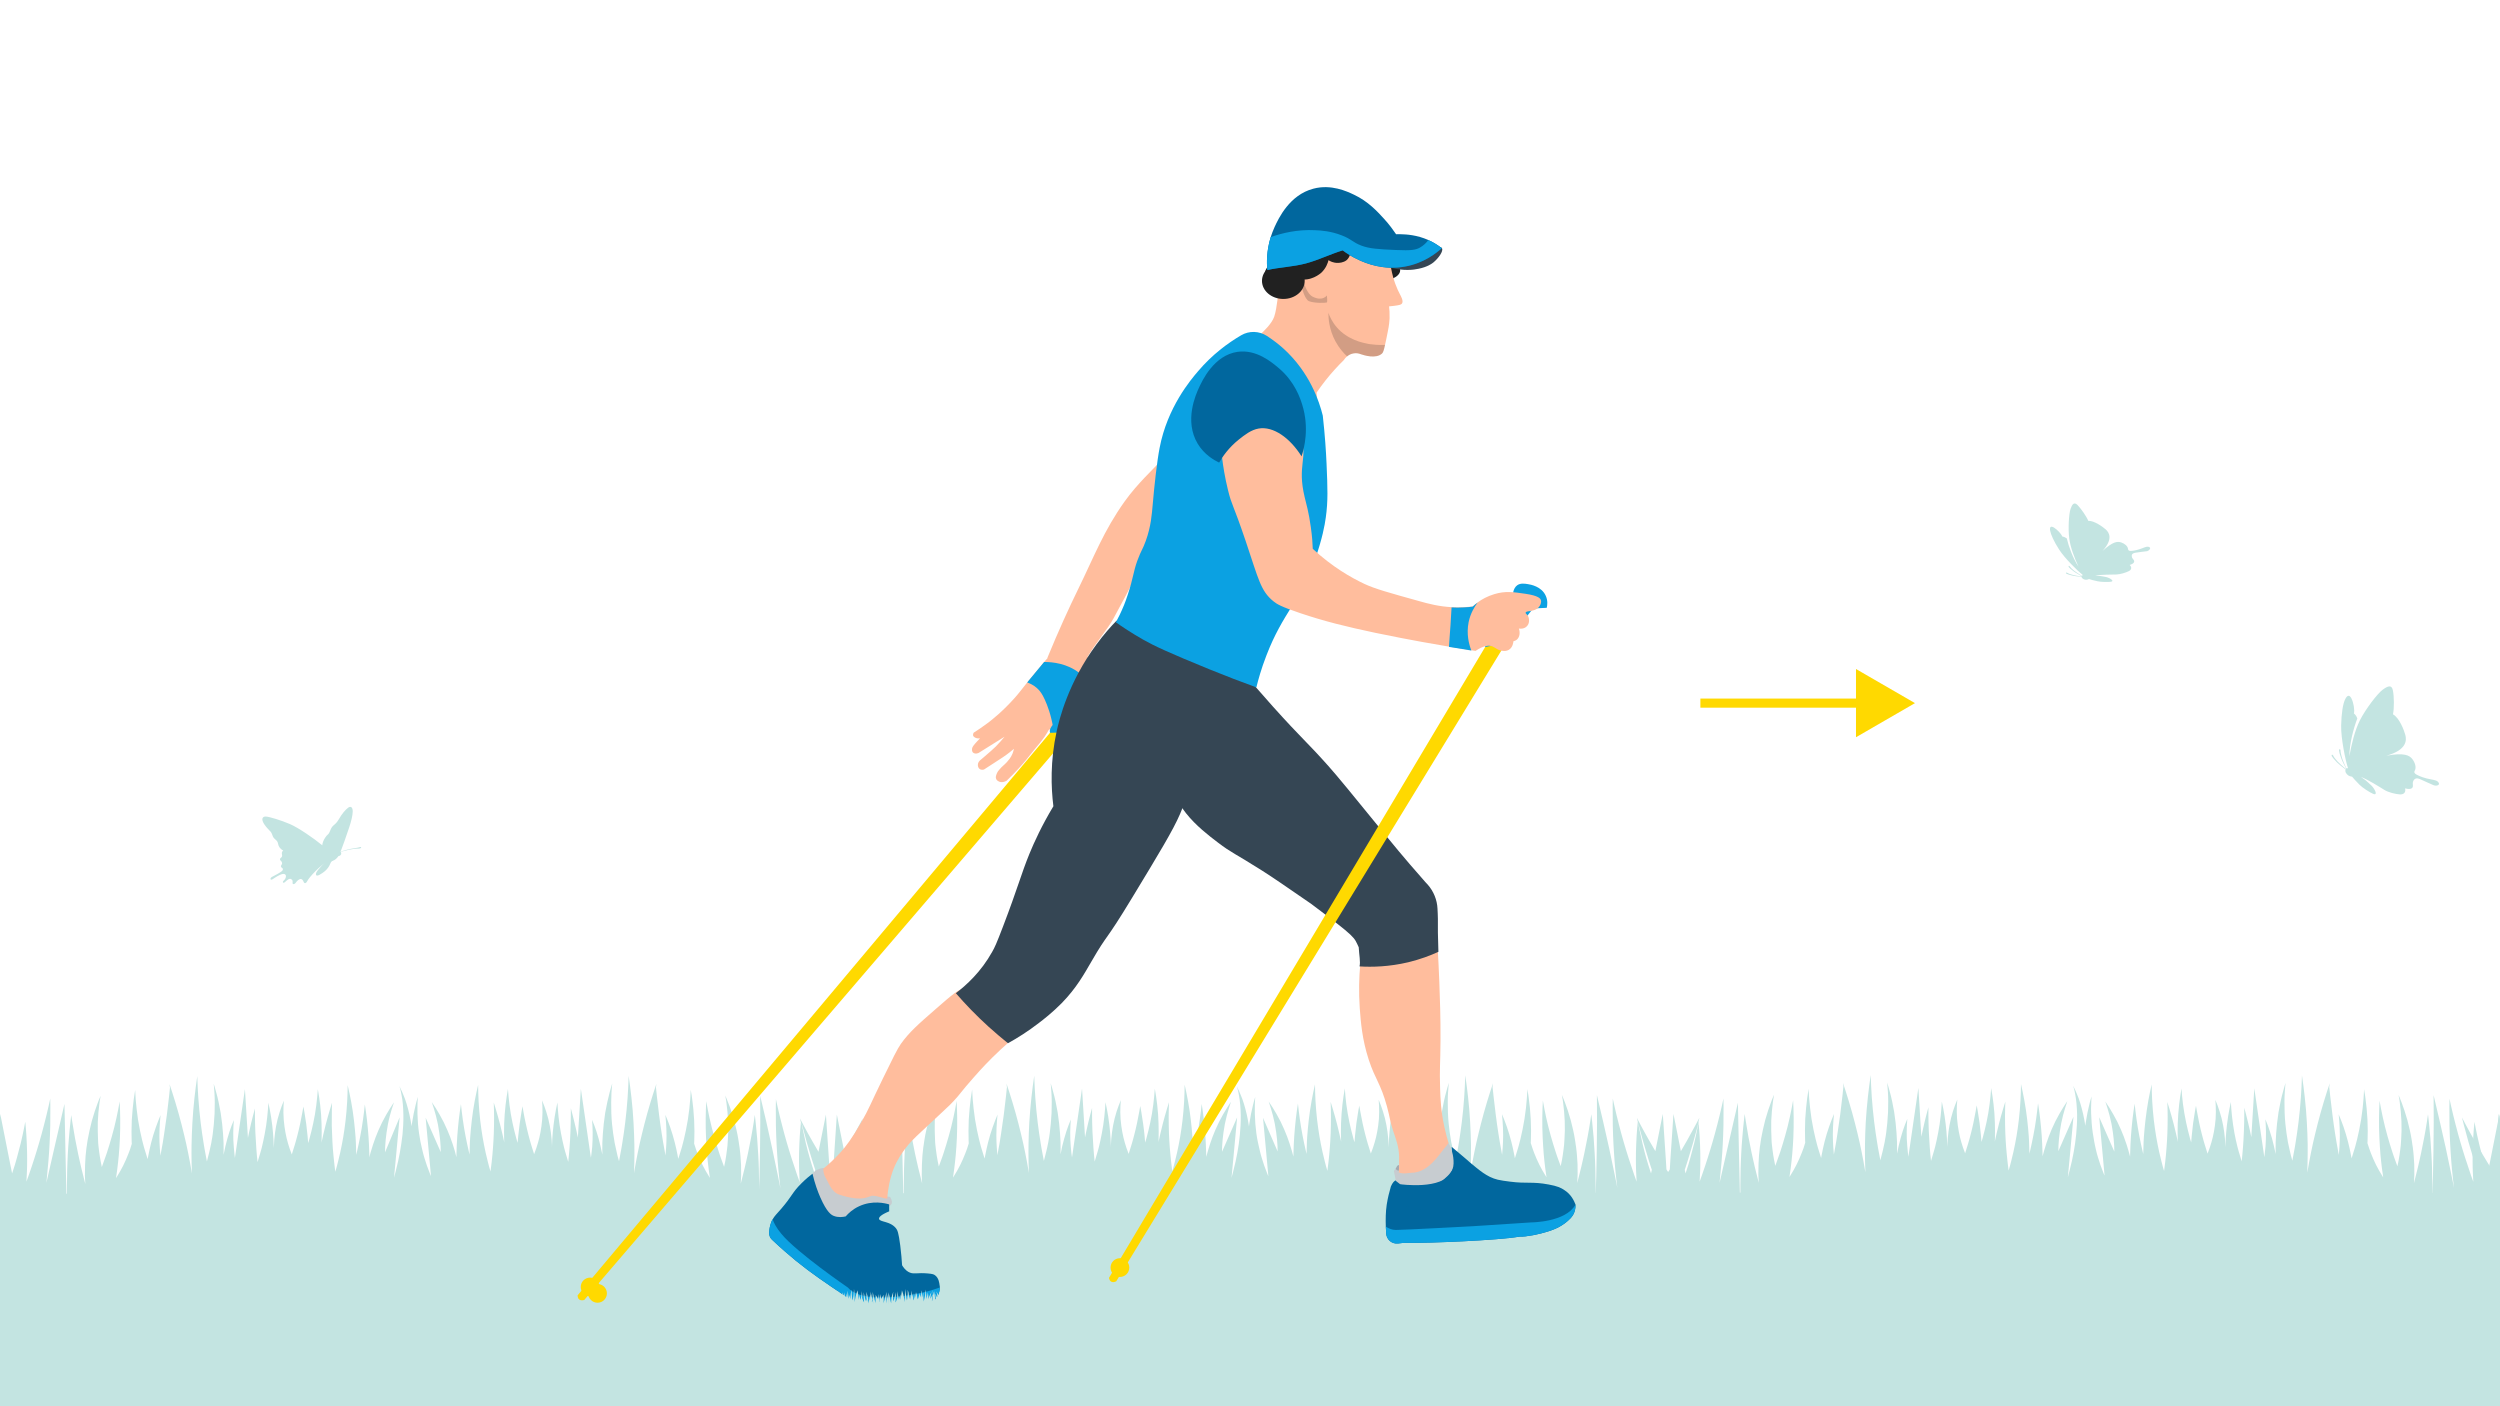 <?xml version="1.0" encoding="utf-8"?>
<!-- Generator: Adobe Illustrator 27.4.0, SVG Export Plug-In . SVG Version: 6.00 Build 0)  -->
<svg version="1.1" id="Ebene_1" xmlns="http://www.w3.org/2000/svg" xmlns:xlink="http://www.w3.org/1999/xlink" x="0px" y="0px"
	 viewBox="0 0 1920 1080" style="enable-background:new 0 0 1920 1080;" xml:space="preserve">
<style type="text/css">
	.st0{fill:#C3E4E1;}
	.st1{fill:#FFD900;}
	.st2{fill:none;stroke:#FFD900;stroke-width:7;stroke-miterlimit:10;}
	.st3{fill:#FFBD9D;}
	.st4{fill:#0BA1E2;}
	.st5{fill:#A3AAB1;}
	.st6{fill:#01679E;}
	.st7{fill:#C7CCD0;}
	.st8{fill:#212121;}
	.st9{fill:#354654;}
	.st10{opacity:0.2;fill:#212121;enable-background:new    ;}
</style>
<g id="Ebene_4">
	<path class="st0" d="M1938.4,875.8c-4.8,8.5-10,16.9-10,16.9s-2.4,4-5.7,9.1l-0.7-10.3l-2.4-35.9l-7,35.3l-2.1,10.4
		c-1.3-4-2.2-6.8-2.2-6.8s-2.5-8-4.4-16.3c-2-8.2-3.5-16.6-3.5-16.6s-0.9,8.5-1.2,17.1c-0.4,8.6-0.2,17.3-0.2,17.3s0.1,5.2,0.5,11.6
		c-0.6-1.6-1.2-3.3-1.8-5c-3.3-9.5-6.3-19.3-6.3-19.3s-3-9.7-5.5-19.6c-2.6-9.9-4.7-19.9-4.7-19.9s-0.2,10.2,0,20.6
		c0.2,10.3,0.9,20.6,0.9,20.6s0.6,10.3,1.8,20.7c0.2,2.3,0.5,4.5,0.8,6.7c-0.6-3.1-1.3-6.5-2-10c-2.2-10.3-4.3-20.5-4.3-20.5
		s-2.3-10.2-4.6-20.4c-2.4-10.2-4.8-20.4-4.8-20.4s0,10.4,0.1,20.9c-0.1,10.4-0.2,20.9-0.2,20.9s-0.2,10.4-0.4,20.8
		c-0.1,4.4-0.3,8.8-0.4,12.5h-0.1c0-2,0-4,0-6.1c0-9.2-0.4-18.2-0.4-18.2s-0.4-9.1-1.1-18.1s-1.8-18-1.8-18s-1.2,8.9-2.9,17.7
		c-1.6,8.8-3.6,17.5-3.6,17.5s-1.9,8.7-4.2,17.3c0,0.1-0.1,0.3-0.1,0.4c0.1-2.1,0.2-4.3,0.3-6.5c0.1-5.4-0.1-10.7-0.5-14.7
		c-0.1-2-0.4-3.6-0.5-4.8s-0.2-1.8-0.2-1.8s-0.1-0.7-0.3-1.8c-0.2-1.1-0.3-2.8-0.7-4.7c-0.6-3.9-1.8-9-3.1-14c-1.4-5-3-9.9-4.4-13.5
		c-0.7-1.8-1.3-3.3-1.7-4.3c-0.4-1-0.7-1.6-0.7-1.6s0.1,0.6,0.3,1.7c0.2,1.1,0.5,2.7,0.7,4.6c0.5,3.8,1,8.8,1.2,13.8
		s0.1,10-0.2,13.8c-0.1,1.9-0.3,3.4-0.3,4.5c-0.1,1.1-0.2,1.7-0.2,1.7s-0.1,0.6-0.2,1.7c-0.2,1.1-0.3,2.6-0.6,4.4
		c-0.3,2.4-0.9,5.4-1.6,8.5c-2.3-6-3.8-10.7-3.8-10.7s-3.2-9.6-5.7-19.6c-2.5-9.9-4.2-20.1-4.2-20.1s-0.6,10.3-0.4,20.7
		s1.1,20.9,1.1,20.9s0.7,8.2,2.1,17.3c-0.1-0.1-0.2-0.2-0.2-0.3c-2.1-3.3-4-6.7-5.3-9.3c-1.3-2.7-2.1-4.5-2.1-4.5s-0.8-1.8-1.9-4.6
		c-0.8-2.1-1.7-4.7-2.6-7.6c0-0.7,0.1-1.3,0.1-2c0.2-4.4,0.2-10.3-0.1-16.2c-0.3-5.9-0.9-11.7-1.5-16c-0.2-2.2-0.6-4-0.8-5.2
		c-0.2-1.2-0.3-2-0.3-2s0,0.7-0.1,2s-0.1,3.1-0.3,5.2c-0.3,4.3-0.9,10-1.8,15.7s-2.1,11.2-3.1,15.4c-1,4.1-1.8,6.8-1.8,6.8
		s-0.8,2.7-2.1,6.8c-0.1,0.4-0.3,0.8-0.4,1.2c-0.2-1.4-0.4-2.2-0.4-2.2s-1.5-8.3-3.9-16.2c-2.3-7.9-5.6-15.4-5.6-15.4
		s0.9,8.1,0.9,16.1c0,6.6-0.6,13-0.8,15.1c-1.1-5.7-1.8-10-1.8-10s-1.8-10.4-3.1-21c-1.4-10.5-2.4-21.1-2.4-21.1s-0.3,2.6-0.8,6.6
		c0.6-5.6,1.1-9.5,1.1-9.5s-3.8,11.2-7,22.7s-5.8,23.1-5.8,23.1s-2.5,11.2-4.4,22.8c0.4-11.5,0.3-21.6,0.3-21.6s-0.2-13.4-1.3-26.7
		c-1.1-13.3-3.1-26.4-3.1-26.4s-0.3,13.2-1.6,26.3c-1.2,13.1-3.4,26-3.4,26s-0.9,5.7-2.4,13.2c-0.8-2.7-1.4-5.3-1.9-7.5
		c-0.5-2-0.8-3.8-1.1-5c-0.2-1.2-0.4-1.9-0.4-1.9s-0.1-0.7-0.3-1.9c-0.2-1.2-0.5-2.9-0.8-5c-0.6-4.2-1.2-9.8-1.4-15.5
		c-0.2-5.7-0.2-11.4,0.1-15.7c0.1-2.2,0.3-3.9,0.4-5.2s0.2-2,0.2-2s-0.2,0.7-0.6,1.9c-0.3,1.2-0.9,2.9-1.4,5
		c-1.2,4.2-2.4,9.9-3.4,15.6c-0.9,5.8-1.5,11.6-1.8,16c-0.2,2.2-0.2,4.1-0.3,5.3c-0.1,1.3-0.1,2-0.1,2s0,0.7,0,2s-0.1,3.2,0,5.4
		c0,0.4,0,0.9,0,1.4c-0.1-0.4-0.2-0.9-0.3-1.4c-0.6-2.9-1.5-6.8-2.5-10.6c-1.1-3.8-2.3-7.5-3.3-10.2s-1.8-4.5-1.8-4.5
		s0.7,7.7,0.4,15.3c-0.1,3.8-0.4,7.6-0.8,10.3c-0.2,1.5-0.3,2.7-0.4,3.5c-0.7-4.5-1.1-7.5-1.1-7.5l-6.6-45.4l-2.3,37.5
		c-0.3-1.6-0.7-3.2-1-4.8c-2-9-4.4-17.8-4.4-17.8s0.1,9.2-0.3,18.2c-0.3,9.1-1.2,18.1-1.2,18.1s-0.2,1.9-0.5,4.9
		c-1.9-6-3.2-11-3.2-11s-2.2-8.4-3.4-17.1c-1.3-8.7-1.7-17.5-1.7-17.5s-2,8.7-3,17.6c-0.9,7.4-1.2,14.9-1.2,17.2
		c0-0.8,0-1.5-0.1-2.1c-0.1-2.9-0.3-4.9-0.3-4.9s-0.6-7.8-2.5-15.2c-1-3.7-2.1-7.3-3.1-9.9c-1-2.6-1.7-4.3-1.7-4.3s0.7,7.4,0.2,14.6
		c-0.3,3.6-0.8,7.2-1.3,9.8s-0.9,4.3-0.9,4.3s-1.5,6.4-4,12.6c-1.8-5.5-3.2-10.5-3.2-10.5s-1.8-6.4-3.2-13
		c-1.4-6.6-2.5-13.3-2.5-13.3s-1.3,6.7-2.2,13.5c-0.9,6.8-1.4,13.7-1.4,13.7s0,0.3-0.1,0.9c-0.7-2.1-1-3.5-1-3.5s-2.6-9.2-4.2-18.7
		c-1.7-9.5-2.2-19.2-2.2-19.2s-1.8,9.6-2.5,19.5c-0.8,9.8-0.4,19.9-0.4,19.9s0,0.6,0.1,1.7c-0.7-3.4-1.9-8.5-3.2-13.7
		c-2.2-8.6-4.9-17-4.9-17s0.4,8.8,0.2,17.6c-0.1,8.8-0.8,17.4-0.8,17.4s-0.6,8.7-1.8,17.2c0,0.3-0.1,0.6-0.1,0.8
		c-0.7-2.3-1.4-4.8-2-7.3c-2.5-9.5-4.1-19.3-4.1-19.3s-1.7-9.8-2.5-19.8c-0.9-10-0.9-20.1-0.9-20.1s-2.4,9.8-3.8,19.9
		c-1.5,10.1-2.2,20.4-2.2,20.4s-0.4,5.8-0.5,13.2c-0.4-1.6-0.6-2.6-0.6-2.6s-2.1-8.8-3.6-17.9c-1.5-9-2.4-18.2-2.4-18.2
		s-1.5,9.1-2.3,18.4c-0.9,9.3-1.1,18.6-1.1,18.6s0,1.4-0.1,3.7c-0.4-1.6-0.8-3.1-1.2-4.4c-0.9-3.3-1.7-5.5-1.7-5.5s-0.7-2.2-1.9-5.4
		c-1.2-3.2-3-7.4-5-11.5c-2.1-4-4.3-7.9-6.1-10.8c-1.8-2.8-3.1-4.7-3.1-4.7s3,8.4,4.7,17c0.8,4.3,1.4,8.6,1.7,11.8
		c0.3,3.2,0.4,5.3,0.4,5.3s0.1,1.7,0.1,4.3l-11.6-26.4l2.7,29.4l1.4,15.4c-0.2-0.4-0.4-0.8-0.6-1.3c-1.8-4.5-3.5-9.2-4.5-12.8
		c-0.6-1.8-0.9-3.3-1.2-4.4c-0.3-1.1-0.4-1.7-0.4-1.7s-0.1-0.6-0.4-1.7c-0.2-1.1-0.6-2.6-0.9-4.5c-0.7-3.7-1.5-8.7-1.9-13.8
		s-0.6-10.2-0.4-14.1c0-1.9,0.2-3.5,0.2-4.7c0.1-1.1,0.1-1.8,0.1-1.8s-0.2,0.6-0.5,1.7c-0.3,1.1-0.8,2.6-1.2,4.5
		c-1,3.8-2,8.9-2.8,14.1c-0.1,0.8-0.2,1.5-0.3,2.3c-0.4-2.9-1-6.1-1.7-9.2c-1.3-5.6-2.9-11.1-4.7-15.1c-0.7-2-1.6-3.6-2.1-4.7
		c-0.5-1.1-0.8-1.8-0.8-1.8s0.2,0.7,0.5,1.9s0.8,2.9,1.1,5c0.8,4.1,1.3,9.7,1.4,15.2s-0.3,11-0.7,15.2c-0.5,4.1-0.8,6.8-0.8,6.8
		s-0.1,0.7-0.3,1.9c-0.2,1.2-0.4,2.9-0.8,4.9c-0.7,4.1-1.9,9.4-3.3,14.8c-0.4,1.5-0.8,3.1-1.2,4.6l1.6-17l2.7-29.4l-11.6,26.4
		c0-2.6,0.1-4.3,0.1-4.3s0.1-2.1,0.4-5.3s0.9-7.5,1.7-11.8c1.7-8.6,4.7-17,4.7-17s-1.3,1.8-3.1,4.7c-1.8,2.8-4,6.7-6.1,10.8
		c-2,4.1-3.8,8.2-5,11.5c-1.2,3.2-1.9,5.4-1.9,5.4s-0.7,2.2-1.7,5.5c-0.4,1.3-0.8,2.8-1.2,4.4c0-2.3-0.1-3.7-0.1-3.7
		s-0.2-9.4-1.1-18.6c-0.8-9.3-2.3-18.4-2.3-18.4s-0.9,9.2-2.4,18.2s-3.6,17.9-3.6,17.9s-0.2,1-0.6,2.6c-0.1-7.3-0.5-13.2-0.5-13.2
		s-0.7-10.3-2.2-20.4c-1.5-10.1-3.8-19.9-3.8-19.9s0,10.1-0.9,20.1c-0.8,10-2.5,19.8-2.5,19.8s-1.6,9.8-4.1,19.3
		c-0.6,2.5-1.3,5-2,7.3c0-0.3-0.1-0.6-0.1-0.8c-1.1-8.5-1.8-17.2-1.8-17.2s-0.7-8.7-0.8-17.4c-0.2-8.8,0.2-17.6,0.2-17.6
		s-2.7,8.4-4.9,17c-1.3,5.1-2.5,10.3-3.2,13.7c0.1-1.1,0.1-1.7,0.1-1.7s0.3-10-0.4-19.9c-0.7-9.9-2.5-19.5-2.5-19.5
		s-0.6,9.8-2.2,19.2c-1.6,9.5-4.2,18.7-4.2,18.7s-0.4,1.3-1,3.5c0-0.6-0.1-0.9-0.1-0.9s-0.5-6.9-1.4-13.7s-2.2-13.5-2.2-13.5
		s-1.1,6.7-2.5,13.3s-3.2,13-3.2,13s-1.4,5-3.2,10.5c-2.5-6.1-4-12.6-4-12.6s-0.4-1.7-0.9-4.3s-1-6.2-1.3-9.8
		c-0.6-7.2,0.2-14.6,0.2-14.6s-0.7,1.7-1.7,4.3s-2.2,6.2-3.1,9.9c-1.9,7.4-2.5,15.2-2.5,15.2s-0.2,1.9-0.3,4.9c0,0.7,0,1.4-0.1,2.1
		c-0.1-2.4-0.3-9.9-1.2-17.2c-1-9-3-17.6-3-17.6s-0.4,8.9-1.7,17.5c-1.3,8.7-3.4,17.1-3.4,17.1s-1.3,5-3.2,11
		c-0.3-2.9-0.5-4.9-0.5-4.9s-0.8-9-1.2-18.1c-0.4-9.1-0.3-18.2-0.3-18.2s-2.5,8.8-4.4,17.8c-0.4,1.6-0.7,3.2-1,4.8l-2.3-37.5
		l-6.6,45.4c0,0-0.4,3-1.1,7.5c-0.1-0.8-0.3-2-0.4-3.5c-0.3-2.8-0.6-6.5-0.8-10.3c-0.3-7.6,0.4-15.3,0.4-15.3s-0.8,1.8-1.8,4.5
		s-2.3,6.4-3.3,10.2c-1.1,3.8-1.9,7.7-2.5,10.6c-0.1,0.5-0.2,1-0.3,1.4c0-0.5,0-0.9,0-1.4c0.1-2.2,0-4.1,0-5.4c0-1.3,0-2,0-2
		s0-0.7-0.1-2s-0.1-3.1-0.3-5.3c-0.3-4.4-0.9-10.3-1.8-16c-1-5.8-2.2-11.5-3.4-15.6c-0.5-2.1-1.1-3.8-1.4-5
		c-0.4-1.2-0.6-1.9-0.6-1.9s0.1,0.7,0.2,2s0.3,3,0.4,5.2c0.3,4.3,0.3,10,0.1,15.7c-0.3,5.7-0.8,11.3-1.4,15.5
		c-0.2,2.1-0.6,3.8-0.8,5c-0.2,1.2-0.3,1.9-0.3,1.9s-0.1,0.7-0.4,1.9s-0.6,2.9-1.1,5c-0.5,2.2-1.2,4.8-1.9,7.5
		c-1.5-7.5-2.4-13.2-2.4-13.2s-2.2-12.9-3.4-26c-1.3-13.1-1.6-26.3-1.6-26.3s-2,13.1-3.1,26.4c-1.2,13.3-1.3,26.7-1.3,26.7
		s-0.2,10.1,0.3,21.6c-1.9-11.6-4.4-22.8-4.4-22.8s-2.6-11.7-5.8-23.1c-3.2-11.5-7-22.7-7-22.7s0.5,3.9,1.1,9.5
		c-0.4-4-0.8-6.6-0.8-6.6s-1,10.6-2.4,21.1s-3.1,21-3.1,21s-0.7,4.2-1.8,10c-0.2-2.1-0.8-8.6-0.8-15.1c0-8,0.9-16.1,0.9-16.1
		s-3.2,7.5-5.6,15.4s-3.9,16.2-3.9,16.2s-0.2,0.8-0.4,2.2c-0.1-0.4-0.3-0.9-0.4-1.2c-1.3-4-2.1-6.8-2.1-6.8s-0.8-2.7-1.8-6.8
		s-2.2-9.7-3.1-15.4c-0.8-5.7-1.5-11.4-1.8-15.7c-0.2-2.2-0.2-4-0.3-5.2c-0.1-1.3-0.1-2-0.1-2s-0.1,0.7-0.3,2
		c-0.2,1.2-0.5,3-0.8,5.2c-0.6,4.3-1.1,10.1-1.5,16c-0.2,5.9-0.3,11.8-0.1,16.2c0,0.7,0.1,1.4,0.1,2c-0.8,2.8-1.7,5.5-2.6,7.6
		c-1.1,2.8-1.9,4.6-1.9,4.6s-0.8,1.8-2.1,4.5c-1.3,2.7-3.3,6.1-5.3,9.3c-0.1,0.1-0.2,0.2-0.2,0.3c1.4-9.1,2.1-17.3,2.1-17.3
		s1-10.5,1.1-20.9c0.2-10.4-0.4-20.7-0.4-20.7s-1.7,10.2-4.2,20.1c-2.5,9.9-5.7,19.6-5.7,19.6s-1.6,4.7-3.8,10.7
		c-0.7-3.1-1.2-6.1-1.6-8.5c-0.3-1.8-0.4-3.4-0.6-4.4c-0.1-1.1-0.2-1.7-0.2-1.7s-0.1-0.6-0.2-1.7c-0.1-1.1-0.3-2.6-0.3-4.5
		c-0.2-3.7-0.3-8.7-0.2-13.8c0.2-5,0.7-10.1,1.2-13.8c0.2-1.9,0.5-3.5,0.7-4.6s0.3-1.7,0.3-1.7s-0.2,0.6-0.7,1.6
		c-0.4,1-1.1,2.5-1.7,4.3c-1.4,3.6-3,8.5-4.4,13.5c-1.3,5-2.4,10.1-3.1,14c-0.4,1.9-0.5,3.6-0.7,4.7c-0.2,1.1-0.3,1.8-0.3,1.8
		s-0.1,0.7-0.2,1.8c-0.1,1.2-0.3,2.8-0.5,4.8c-0.3,4-0.5,9.3-0.5,14.7c0.1,2.2,0.2,4.4,0.3,6.5c0-0.1-0.1-0.3-0.1-0.4
		c-2.3-8.6-4.2-17.3-4.2-17.3s-2-8.7-3.6-17.5s-2.9-17.7-2.9-17.7s-1.1,8.9-1.8,18c-0.8,9-1.1,18.1-1.1,18.1s-0.4,9.1-0.4,18.2
		c0,2.1,0,4.1,0,6.1h-0.4l-0.7-31l-0.8-38l-8.5,37.1l-5.6,24.5c0.1-1,0.2-1.9,0.3-2.9c1.1-10.3,1.8-20.7,1.8-20.7s0.7-10.3,0.9-20.6
		c0.2-10.3,0-20.6,0-20.6s-2.1,10-4.7,19.9c-2.5,9.9-5.5,19.6-5.5,19.6s-2.9,9.7-6.3,19.3c-0.6,1.7-1.2,3.4-1.8,5
		c0.4-6.4,0.5-11.6,0.5-11.6s0.2-8.7-0.2-17.3c-0.3-8.5-1.2-17-1.2-17.1c0.5-1.8,0.7-3,0.7-3s-4.6,8.8-9.4,17.3
		c-1.7,2.9-3.3,5.8-4.8,8.3l-5.7-28.6l-2.4,35.9l-0.4,6.7c-0.4,0.6-0.8,1.3-1.3,2c-0.4-0.7-0.9-1.4-1.3-2l-0.4-6.7l-2.4-35.9
		l-5.7,28.6c-1.5-2.5-3.2-5.4-4.8-8.3c-4.9-8.5-9.4-17.3-9.4-17.3s0.3,1.1,0.7,3c0,0.1-0.9,8.5-1.2,17.1c-0.4,8.6-0.2,17.3-0.2,17.3
		s0.1,5.2,0.5,11.6c-0.6-1.6-1.2-3.3-1.8-5c-3.3-9.5-6.3-19.3-6.3-19.3s-3-9.7-5.5-19.6c-2.6-9.9-4.7-19.9-4.7-19.9
		s-0.2,10.2,0,20.6c0.2,10.3,0.9,20.6,0.9,20.6s0.6,10.3,1.8,20.7c0.2,2.3,0.5,4.5,0.8,6.7c-0.6-3.1-1.3-6.5-2-10
		c-2.2-10.3-4.3-20.5-4.3-20.5s-2.3-10.2-4.6-20.4c-2.4-10.2-4.8-20.4-4.8-20.4s0,10.4,0.1,20.9c-0.1,10.4-0.2,20.9-0.2,20.9
		s-0.2,10.4-0.4,20.8c-0.1,4.4-0.3,8.8-0.4,12.5h-0.1c0-2,0-4,0-6.1c0-9.2-0.4-18.2-0.4-18.2s-0.4-9.1-1.1-18.1s-1.8-18-1.8-18
		s-1.2,8.9-2.9,17.7c-1.6,8.8-3.6,17.5-3.6,17.5s-1.9,8.7-4.2,17.3c0,0.1-0.1,0.3-0.1,0.4c0.1-2.1,0.2-4.3,0.3-6.5
		c0.1-5.4-0.1-10.7-0.5-14.7c-0.1-2-0.4-3.6-0.5-4.8s-0.2-1.8-0.2-1.8s-0.1-0.7-0.3-1.8c-0.2-1.1-0.3-2.8-0.7-4.7
		c-0.6-3.9-1.8-9-3.1-14c-1.4-5-3-9.9-4.4-13.5c-0.7-1.8-1.3-3.3-1.7-4.3c-0.4-1-0.7-1.6-0.7-1.6s0.1,0.6,0.3,1.7
		c0.2,1.1,0.5,2.7,0.7,4.6c0.5,3.8,1,8.8,1.2,13.8s0.1,10-0.2,13.8c-0.1,1.9-0.3,3.4-0.3,4.5c-0.1,1.1-0.2,1.7-0.2,1.7
		s-0.1,0.6-0.2,1.7c-0.2,1.1-0.3,2.6-0.6,4.4c-0.3,2.4-0.9,5.4-1.6,8.5c-2.3-6-3.8-10.7-3.8-10.7s-3.2-9.6-5.7-19.6
		c-2.5-9.9-4.2-20.1-4.2-20.1s-0.6,10.3-0.4,20.7s1.1,20.9,1.1,20.9s0.7,8.2,2.1,17.3c-0.1-0.1-0.2-0.2-0.2-0.3
		c-2.1-3.3-4-6.7-5.3-9.3c-1.3-2.7-2.1-4.5-2.1-4.5s-0.8-1.8-1.9-4.6c-0.8-2.1-1.7-4.7-2.6-7.6c0-0.7,0.1-1.3,0.1-2
		c0.2-4.4,0.2-10.3-0.1-16.2c-0.3-5.9-0.9-11.7-1.5-16c-0.2-2.2-0.6-4-0.8-5.2c-0.2-1.2-0.3-2-0.3-2s0,0.7-0.1,2s-0.1,3.1-0.3,5.2
		c-0.3,4.3-0.9,10-1.8,15.7s-2.1,11.2-3.1,15.4c-1,4.1-1.8,6.8-1.8,6.8s-0.8,2.7-2.1,6.8c-0.1,0.4-0.3,0.8-0.4,1.2
		c-0.2-1.4-0.4-2.2-0.4-2.2s-1.5-8.3-3.9-16.2c-2.3-7.9-5.6-15.4-5.6-15.4s0.9,8.1,0.9,16.1c0,6.6-0.6,13-0.8,15.1
		c-1.1-5.7-1.8-10-1.8-10s-1.8-10.4-3.1-21c-1.4-10.5-2.4-21.1-2.4-21.1s-0.3,2.6-0.8,6.6c0.6-5.6,1.1-9.5,1.1-9.5s-3.8,11.2-7,22.7
		s-5.8,23.1-5.8,23.1s-2.5,11.2-4.4,22.8c0.4-11.5,0.3-21.6,0.3-21.6s-0.2-13.4-1.3-26.7c-1.1-13.3-3.1-26.4-3.1-26.4
		s-0.3,13.2-1.6,26.3c-1.2,13.1-3.4,26-3.4,26s-0.9,5.7-2.4,13.2c-0.8-2.7-1.4-5.3-1.9-7.5c-0.5-2-0.8-3.8-1.1-5
		c-0.2-1.2-0.4-1.9-0.4-1.9s-0.1-0.7-0.3-1.9c-0.2-1.2-0.5-2.9-0.8-5c-0.6-4.2-1.2-9.8-1.4-15.5c-0.2-5.7-0.2-11.4,0.1-15.7
		c0.1-2.2,0.3-3.9,0.4-5.2s0.2-2,0.2-2s-0.2,0.7-0.6,1.9c-0.3,1.2-0.9,2.9-1.4,5c-1.2,4.2-2.4,9.9-3.4,15.6
		c-0.9,5.8-1.5,11.6-1.8,16c-0.2,2.2-0.2,4.1-0.3,5.3c-0.1,1.3-0.1,2-0.1,2s0,0.7,0,2s-0.1,3.2,0,5.4c0,0.4,0,0.9,0,1.4
		c-0.1-0.4-0.2-0.9-0.3-1.4c-0.6-2.9-1.5-6.8-2.5-10.6c-1.1-3.8-2.3-7.5-3.3-10.2s-1.8-4.5-1.8-4.5s0.7,7.7,0.4,15.3
		c-0.1,3.8-0.4,7.6-0.8,10.3c-0.2,1.5-0.3,2.7-0.4,3.5c-0.7-4.5-1.1-7.5-1.1-7.5l-6.6-45.4l-2.3,37.5c-0.3-1.6-0.7-3.2-1-4.8
		c-2-9-4.4-17.8-4.4-17.8s0.1,9.2-0.3,18.2c-0.3,9.1-1.2,18.1-1.2,18.1s-0.2,1.9-0.5,4.9c-1.9-6-3.2-11-3.2-11s-2.2-8.4-3.4-17.1
		c-1.3-8.7-1.7-17.5-1.7-17.5s-2,8.7-3,17.6c-0.9,7.4-1.2,14.9-1.2,17.2c0-0.8,0-1.5-0.1-2.1c-0.1-2.9-0.3-4.9-0.3-4.9
		s-0.6-7.8-2.5-15.2c-1-3.7-2.1-7.3-3.1-9.9c-1-2.6-1.7-4.3-1.7-4.3s0.7,7.4,0.2,14.6c-0.3,3.6-0.8,7.2-1.3,9.8s-0.9,4.3-0.9,4.3
		s-1.5,6.4-4,12.6c-1.8-5.5-3.2-10.5-3.2-10.5s-1.8-6.4-3.2-13c-1.4-6.6-2.5-13.3-2.5-13.3s-1.3,6.7-2.2,13.5
		c-0.9,6.8-1.4,13.7-1.4,13.7s0,0.3-0.1,0.9c-0.7-2.1-1-3.5-1-3.5s-2.6-9.2-4.2-18.7c-1.7-9.5-2.2-19.2-2.2-19.2s-1.8,9.6-2.5,19.5
		c-0.8,9.8-0.4,19.9-0.4,19.9s0,0.6,0.1,1.7c-0.7-3.4-1.9-8.5-3.2-13.7c-2.2-8.6-4.9-17-4.9-17s0.4,8.8,0.2,17.6
		c-0.1,8.8-0.8,17.4-0.8,17.4s-0.6,8.7-1.8,17.2c0,0.3-0.1,0.6-0.1,0.8c-0.7-2.3-1.4-4.8-2-7.3c-2.5-9.5-4.1-19.3-4.1-19.3
		s-1.7-9.8-2.5-19.8c-0.9-10-0.9-20.1-0.9-20.1s-2.3,9.8-3.8,19.9c-1.5,10.1-2.2,20.4-2.2,20.4s-0.4,5.8-0.5,13.2
		c-0.4-1.6-0.6-2.6-0.6-2.6s-2.1-8.8-3.6-17.9c-1.5-9-2.4-18.2-2.4-18.2s-1.5,9.1-2.3,18.4c-0.9,9.3-1.1,18.6-1.1,18.6
		s0,1.4-0.1,3.7c-0.4-1.6-0.8-3.1-1.2-4.4c-1-3.3-1.7-5.5-1.7-5.5s-0.7-2.2-1.9-5.4s-3-7.4-5-11.5c-2-4-4.3-7.9-6.1-10.8
		c-1.8-2.8-3.1-4.7-3.1-4.7s3,8.4,4.7,17c0.8,4.3,1.4,8.6,1.7,11.8s0.4,5.3,0.4,5.3s0.1,1.7,0.1,4.3L970,858.5l2.7,29.4l1.4,15.4
		c-0.2-0.4-0.4-0.8-0.6-1.3c-1.8-4.5-3.5-9.2-4.5-12.8c-0.6-1.8-0.9-3.3-1.2-4.4c-0.3-1.1-0.4-1.7-0.4-1.7s-0.1-0.6-0.4-1.7
		c-0.2-1.1-0.6-2.6-1-4.5c-0.8-3.7-1.5-8.7-1.9-13.8s-0.5-10.2-0.4-14.1c0-1.9,0.2-3.5,0.2-4.7c0.1-1.1,0.1-1.8,0.1-1.8
		s-0.2,0.6-0.5,1.7c-0.3,1.1-0.8,2.6-1.2,4.5c-1,3.8-2,8.9-2.8,14.1c-0.1,0.8-0.2,1.5-0.3,2.3c-0.4-2.9-1-6.1-1.7-9.2
		c-1.3-5.6-2.9-11.1-4.7-15.1c-0.7-2-1.6-3.6-2.1-4.7c-0.5-1.1-0.8-1.8-0.8-1.8s0.2,0.7,0.5,1.9s0.8,2.9,1.1,5
		c0.8,4.1,1.3,9.7,1.4,15.2c0.1,5.5-0.3,11-0.7,15.2c-0.5,4.1-0.8,6.8-0.8,6.8s-0.1,0.7-0.3,1.9s-0.4,2.9-0.8,4.9
		c-0.7,4.1-1.9,9.4-3.3,14.8c-0.4,1.5-0.8,3.1-1.2,4.6l1.6-17l2.7-29.4l-11.6,26.4c0-2.6,0.1-4.3,0.1-4.3s0.1-2.1,0.4-5.3
		c0.3-3.2,0.9-7.5,1.7-11.8c1.7-8.6,4.7-17,4.7-17s-1.3,1.8-3.1,4.7c-1.8,2.8-4,6.7-6.1,10.8c-2,4.1-3.8,8.2-5,11.5
		c-1.2,3.2-1.9,5.4-1.9,5.4s-0.7,2.2-1.7,5.5c-0.4,1.3-0.8,2.8-1.2,4.4c0-2.3-0.1-3.7-0.1-3.7s-0.2-9.4-1.1-18.6
		c-0.8-9.3-2.3-18.4-2.3-18.4s-0.9,9.2-2.4,18.2s-3.6,17.9-3.6,17.9s-0.2,1-0.6,2.6c-0.1-7.3-0.5-13.2-0.5-13.2s-0.7-10.3-2.2-20.4
		c-1.5-10.1-3.8-19.9-3.8-19.9s0,10.1-0.9,20.1c-0.8,10-2.5,19.8-2.5,19.8s-1.6,9.8-4.1,19.3c-0.6,2.5-1.3,5-2,7.3
		c0-0.3-0.1-0.6-0.1-0.8c-1.1-8.5-1.8-17.2-1.8-17.2s-0.7-8.7-0.8-17.4c-0.2-8.8,0.2-17.6,0.2-17.6s-2.7,8.4-4.9,17
		c-1.3,5.1-2.5,10.3-3.2,13.7c0-1.1,0.1-1.7,0.1-1.7s0.3-10-0.4-19.9s-2.5-19.5-2.5-19.5s-0.6,9.8-2.2,19.2
		c-1.6,9.5-4.2,18.7-4.2,18.7s-0.4,1.3-1,3.5c0-0.6-0.1-0.9-0.1-0.9s-0.5-6.9-1.5-13.7c-0.9-6.8-2.2-13.5-2.2-13.5
		s-1.1,6.7-2.5,13.3s-3.2,13-3.2,13s-1.4,5-3.2,10.5c-2.5-6.1-4-12.6-4-12.6s-0.4-1.7-0.9-4.3s-1-6.2-1.3-9.8
		c-0.6-7.2,0.2-14.6,0.2-14.6s-0.7,1.7-1.7,4.3s-2.2,6.2-3.1,9.9c-1.9,7.4-2.5,15.2-2.5,15.2s-0.2,1.9-0.3,4.9c0,0.7,0,1.4,0,2.1
		c-0.1-2.4-0.3-9.9-1.2-17.2c-1-9-3-17.6-3-17.6s-0.4,8.9-1.7,17.5c-1.3,8.7-3.4,17.1-3.4,17.1s-1.3,5-3.2,11
		c-0.3-2.9-0.5-4.9-0.5-4.9s-0.8-9-1.2-18.1s-0.3-18.2-0.3-18.2s-2.5,8.8-4.4,17.8c-0.4,1.6-0.7,3.2-1,4.8L831,836l-6.6,45.4
		c0,0-0.4,3-1.1,7.5c-0.1-0.8-0.3-2-0.5-3.5c-0.3-2.8-0.6-6.5-0.8-10.3c-0.3-7.6,0.4-15.3,0.4-15.3s-0.8,1.8-1.8,4.5
		s-2.3,6.4-3.3,10.2c-1.1,3.8-2,7.7-2.5,10.6c-0.1,0.5-0.2,1-0.3,1.4c0-0.5,0-0.9,0-1.4c0.1-2.2,0-4.1,0-5.4c0-1.3,0-2,0-2
		s0-0.7-0.1-2s-0.1-3.1-0.3-5.3c-0.3-4.4-0.9-10.3-1.8-16c-1-5.8-2.2-11.5-3.4-15.6c-0.5-2.1-1.1-3.8-1.4-5
		c-0.4-1.2-0.6-1.9-0.6-1.9s0.1,0.7,0.2,2c0.1,1.3,0.3,3,0.4,5.2c0.3,4.3,0.3,10,0.1,15.7c-0.3,5.7-0.8,11.3-1.4,15.5
		c-0.2,2.1-0.6,3.8-0.8,5s-0.3,1.9-0.3,1.9s-0.1,0.7-0.4,1.9c-0.3,1.2-0.5,2.9-1.1,5c-0.5,2.2-1.2,4.8-1.9,7.5
		c-1.5-7.5-2.4-13.2-2.4-13.2s-2.2-12.9-3.4-26c-1.3-13.1-1.6-26.3-1.6-26.3s-2,13.1-3.1,26.4c-1.2,13.3-1.3,26.7-1.3,26.7
		s-0.2,10.1,0.3,21.6c-1.9-11.6-4.4-22.8-4.4-22.8s-2.6-11.7-5.8-23.1c-3.2-11.5-7-22.7-7-22.7s0.5,3.9,1.1,9.5
		c-0.5-4-0.8-6.6-0.8-6.6s-1,10.6-2.4,21.1s-3.1,21-3.1,21s-0.7,4.2-1.8,10c-0.2-2.1-0.8-8.6-0.8-15.1c0-8,0.9-16.1,0.9-16.1
		s-3.2,7.5-5.6,15.4c-2.4,7.9-3.9,16.2-3.9,16.2s-0.2,0.8-0.4,2.2c-0.1-0.4-0.3-0.9-0.4-1.2c-1.3-4-2.1-6.8-2.1-6.8
		s-0.8-2.7-1.8-6.8s-2.2-9.7-3.1-15.4c-0.8-5.7-1.5-11.4-1.8-15.7c-0.2-2.2-0.2-4-0.3-5.2c-0.1-1.3-0.1-2-0.1-2s-0.1,0.7-0.3,2
		c-0.2,1.2-0.5,3-0.8,5.2c-0.6,4.3-1.1,10.1-1.5,16c-0.2,5.9-0.3,11.8-0.1,16.2c0,0.7,0.1,1.4,0.1,2c-0.8,2.8-1.7,5.5-2.6,7.6
		c-1.1,2.8-1.9,4.6-1.9,4.6s-0.8,1.8-2.1,4.5s-3.3,6.1-5.3,9.3c-0.1,0.1-0.2,0.2-0.2,0.3c1.4-9.1,2.1-17.3,2.1-17.3s1-10.5,1.1-20.9
		c0.2-10.4-0.4-20.7-0.4-20.7s-1.7,10.2-4.2,20.1c-2.5,9.9-5.7,19.6-5.7,19.6s-1.5,4.7-3.8,10.7c-0.7-3.1-1.2-6.1-1.6-8.5
		c-0.3-1.8-0.4-3.4-0.6-4.4c-0.1-1.1-0.2-1.7-0.2-1.7s0-0.6-0.2-1.7c-0.1-1.1-0.3-2.6-0.3-4.5c-0.2-3.7-0.3-8.7-0.2-13.8
		c0.2-5,0.7-10.1,1.2-13.8c0.2-1.9,0.5-3.5,0.7-4.6s0.3-1.7,0.3-1.7s-0.2,0.6-0.7,1.6c-0.4,1-1.1,2.5-1.7,4.3
		c-1.4,3.6-3,8.5-4.5,13.5c-1.3,5-2.5,10.1-3.1,14c-0.4,1.9-0.5,3.6-0.7,4.7c-0.2,1.1-0.3,1.8-0.3,1.8s-0.1,0.7-0.2,1.8
		c-0.1,1.2-0.3,2.8-0.5,4.8c-0.3,4-0.5,9.3-0.5,14.7c0,2.2,0.2,4.4,0.3,6.5c0-0.1-0.1-0.3-0.1-0.4c-2.3-8.6-4.2-17.3-4.2-17.3
		s-2-8.7-3.6-17.5s-2.9-17.7-2.9-17.7s-1.1,8.9-1.8,18c-0.8,9-1.1,18.1-1.1,18.1s-0.4,9.1-0.4,18.2c0,2.1,0,4.1,0,6.1h-0.4l-0.7-31
		l-0.8-38l-8.5,37.1l-5.6,24.5c0.1-1,0.2-1.9,0.3-2.9c1.1-10.3,1.8-20.7,1.8-20.7s0.7-10.3,0.9-20.6s0-20.6,0-20.6s-2.1,10-4.7,19.9
		c-2.5,9.9-5.5,19.6-5.5,19.6s-2.9,9.7-6.3,19.3c-0.6,1.7-1.2,3.4-1.8,5c0.4-6.4,0.5-11.6,0.5-11.6s0.2-8.7-0.2-17.3
		c-0.3-8.5-1.2-17-1.2-17.1c0.5-1.8,0.7-3,0.7-3s-4.6,8.8-9.4,17.3c-1.7,2.9-3.3,5.8-4.8,8.3l-5.7-28.6l-2.4,35.9l-0.5,6.7
		c-0.4,0.6-0.8,1.3-1.3,2c-0.5-0.7-0.9-1.4-1.3-2l-0.5-6.7l-2.4-35.9l-5.7,28.6c-1.5-2.5-3.2-5.4-4.8-8.3
		c-4.9-8.5-9.4-17.3-9.4-17.3s0.3,1.1,0.7,3c0,0.1-0.9,8.5-1.2,17.1c-0.4,8.6-0.2,17.3-0.2,17.3s0.1,5.2,0.5,11.6
		c-0.6-1.6-1.2-3.3-1.8-5c-3.3-9.5-6.3-19.3-6.3-19.3s-3-9.7-5.5-19.6c-2.6-9.9-4.7-19.9-4.7-19.9s-0.2,10.2,0,20.6
		c0.2,10.3,0.9,20.6,0.9,20.6s0.6,10.3,1.8,20.7c0.2,2.3,0.5,4.5,0.8,6.7c-0.6-3.1-1.3-6.5-2-10c-2.2-10.3-4.3-20.5-4.3-20.5
		s-2.3-10.2-4.5-20.4c-2.4-10.2-4.8-20.4-4.8-20.4s0,10.4,0.1,20.9c-0.1,10.4-0.2,20.9-0.2,20.9s-0.2,10.4-0.4,20.8
		c-0.1,4.4-0.3,8.8-0.4,12.5h0.1c0-2,0-4,0-6.1c0-9.2-0.4-18.2-0.4-18.2s-0.4-9.1-1.1-18.1c-0.7-9-1.8-18-1.8-18s-1.2,8.9-2.9,17.7
		c-1.6,8.8-3.6,17.5-3.6,17.5s-1.9,8.7-4.2,17.3c0,0.1-0.1,0.3-0.1,0.4c0.1-2.1,0.2-4.3,0.3-6.5c0.1-5.4-0.1-10.7-0.5-14.7
		c-0.1-2-0.4-3.6-0.5-4.8s-0.2-1.8-0.2-1.8s-0.1-0.7-0.3-1.8s-0.3-2.8-0.7-4.7c-0.6-3.9-1.8-9-3.1-14c-1.4-5-3-9.9-4.5-13.5
		c-0.7-1.8-1.3-3.3-1.7-4.3s-0.7-1.6-0.7-1.6s0.1,0.6,0.3,1.7c0.2,1.1,0.5,2.7,0.7,4.6c0.5,3.8,1,8.8,1.2,13.8s0.1,10-0.2,13.8
		c-0.1,1.9-0.3,3.4-0.3,4.5c-0.1,1.1-0.2,1.7-0.2,1.7s-0.1,0.6-0.2,1.7c-0.2,1.1-0.3,2.6-0.6,4.4c-0.3,2.4-0.9,5.4-1.6,8.5
		c-2.3-6-3.8-10.7-3.8-10.7s-3.2-9.6-5.7-19.6c-2.5-9.9-4.2-20.1-4.2-20.1s-0.6,10.3-0.4,20.7c0.2,10.4,1.1,20.9,1.1,20.9
		s0.7,8.2,2.1,17.3c-0.1-0.1-0.2-0.2-0.2-0.3c-2.1-3.3-4-6.7-5.3-9.3c-1.3-2.7-2.1-4.5-2.1-4.5s-0.8-1.8-1.9-4.6
		c-0.8-2.1-1.7-4.7-2.6-7.6c0-0.7,0.1-1.3,0.1-2c0.2-4.4,0.2-10.3-0.1-16.2s-0.9-11.7-1.5-16c-0.2-2.2-0.6-4-0.8-5.2s-0.3-2-0.3-2
		s0,0.7-0.1,2s-0.1,3.1-0.3,5.2c-0.3,4.3-0.9,10-1.8,15.7c-0.9,5.7-2.1,11.2-3.1,15.4c-1,4.1-1.8,6.8-1.8,6.8s-0.8,2.7-2.1,6.8
		c-0.1,0.4-0.3,0.8-0.4,1.2c-0.2-1.4-0.4-2.2-0.4-2.2s-1.5-8.3-3.9-16.2c-2.3-7.9-5.6-15.4-5.6-15.4s0.9,8.1,0.9,16.1
		c0,6.6-0.6,13-0.8,15.1c-1-5.7-1.8-10-1.8-10s-1.8-10.4-3.1-21c-1.4-10.5-2.4-21.1-2.4-21.1s-0.3,2.6-0.8,6.6
		c0.6-5.6,1.1-9.5,1.1-9.5s-3.8,11.2-7,22.7s-5.8,23.1-5.8,23.1s-2.5,11.2-4.4,22.8c0.5-11.5,0.3-21.6,0.3-21.6s-0.2-13.4-1.3-26.7
		c-1.1-13.3-3.1-26.4-3.1-26.4s-0.3,13.2-1.6,26.3c-1.2,13.1-3.4,26-3.4,26s-0.9,5.7-2.4,13.2c-0.8-2.7-1.5-5.3-1.9-7.5
		c-0.5-2-0.8-3.8-1.1-5c-0.2-1.2-0.4-1.9-0.4-1.9s-0.1-0.7-0.3-1.9c-0.2-1.2-0.5-2.9-0.8-5c-0.6-4.2-1.2-9.8-1.4-15.5
		c-0.2-5.7-0.1-11.4,0.1-15.7c0.1-2.2,0.3-3.9,0.4-5.2s0.2-2,0.2-2s-0.2,0.7-0.6,1.9c-0.3,1.2-0.9,2.9-1.4,5
		c-1.1,4.2-2.4,9.9-3.4,15.6c-0.9,5.8-1.5,11.6-1.8,16c-0.2,2.2-0.2,4.1-0.3,5.3c0,1.3-0.1,2-0.1,2s0,0.7,0,2s-0.1,3.2,0,5.4
		c0,0.4,0,0.9,0,1.4c-0.1-0.4-0.2-0.9-0.3-1.4c-0.6-2.9-1.5-6.8-2.5-10.6s-2.3-7.5-3.3-10.2s-1.8-4.5-1.8-4.5s0.7,7.7,0.4,15.3
		c-0.1,3.8-0.4,7.6-0.8,10.3c-0.2,1.5-0.3,2.7-0.5,3.5c-0.6-4.5-1.1-7.5-1.1-7.5l-6.6-45.4l-2.3,37.5c-0.3-1.6-0.7-3.2-1-4.8
		c-2-9-4.4-17.8-4.4-17.8s0.1,9.2-0.3,18.2c-0.3,9.1-1.2,18.1-1.2,18.1s-0.2,1.9-0.5,4.9c-1.9-6-3.2-11-3.2-11s-2.1-8.4-3.4-17.1
		c-1.3-8.7-1.7-17.5-1.7-17.5s-2,8.7-3,17.6c-0.9,7.4-1.2,14.9-1.2,17.2c0-0.8,0-1.5,0-2.1c-0.1-2.9-0.3-4.9-0.3-4.9
		s-0.6-7.8-2.5-15.2c-1-3.7-2.1-7.3-3.1-9.9c-1-2.6-1.7-4.3-1.7-4.3s0.7,7.4,0.1,14.6c-0.3,3.6-0.8,7.2-1.3,9.8s-0.9,4.3-0.9,4.3
		s-1.5,6.4-4,12.6c-1.8-5.5-3.2-10.5-3.2-10.5s-1.8-6.4-3.2-13c-1.5-6.6-2.5-13.3-2.5-13.3s-1.3,6.7-2.2,13.5
		c-0.9,6.8-1.5,13.7-1.5,13.7s0,0.3-0.1,0.9c-0.6-2.1-1-3.5-1-3.5s-2.6-9.2-4.2-18.7s-2.2-19.2-2.2-19.2s-1.8,9.6-2.5,19.5
		c-0.8,9.8-0.4,19.9-0.4,19.9s0,0.6,0.1,1.7c-0.7-3.4-1.9-8.5-3.2-13.7c-2.2-8.6-4.9-17-4.9-17s0.4,8.8,0.2,17.6
		c-0.1,8.8-0.8,17.4-0.8,17.4s-0.6,8.7-1.8,17.2c0,0.3-0.1,0.6-0.1,0.8c-0.7-2.3-1.4-4.8-2-7.3c-2.5-9.5-4.1-19.3-4.1-19.3
		s-1.7-9.8-2.5-19.8c-0.9-10-0.9-20.1-0.9-20.1s-2.4,9.8-3.9,19.9c-1.5,10.1-2.2,20.4-2.2,20.4s-0.4,5.8-0.5,13.2
		c-0.4-1.6-0.6-2.6-0.6-2.6s-2.1-8.8-3.6-17.9c-1.5-9-2.4-18.2-2.4-18.2s-1.5,9.1-2.3,18.4c-0.9,9.3-1.1,18.6-1.1,18.6
		s0,1.4-0.1,3.7c-0.4-1.6-0.8-3.1-1.1-4.4c-1-3.3-1.7-5.5-1.7-5.5s-0.7-2.2-1.9-5.4c-1.2-3.2-3-7.4-5-11.5c-2-4-4.3-7.9-6.1-10.8
		c-1.8-2.8-3.1-4.7-3.1-4.7s3,8.4,4.7,17c0.8,4.3,1.4,8.6,1.7,11.8c0.3,3.2,0.4,5.3,0.4,5.3s0.1,1.7,0.1,4.3l-11.6-26.4l2.7,29.4
		l1.4,15.4c-0.2-0.4-0.4-0.8-0.6-1.3c-1.8-4.5-3.5-9.2-4.5-12.8c-0.6-1.8-0.9-3.3-1.2-4.4c-0.3-1.1-0.4-1.7-0.4-1.7
		s-0.1-0.6-0.4-1.7c-0.2-1.1-0.6-2.6-1-4.5c-0.7-3.7-1.5-8.7-1.9-13.8s-0.5-10.2-0.4-14.1c0-1.9,0.1-3.5,0.2-4.7
		c0.1-1.1,0.1-1.8,0.1-1.8s-0.2,0.6-0.5,1.7c-0.3,1.1-0.8,2.6-1.2,4.5c-1,3.8-2,8.9-2.8,14.1c-0.1,0.8-0.2,1.5-0.3,2.3
		c-0.4-2.9-1-6.1-1.7-9.2c-1.3-5.6-2.9-11.1-4.7-15.1c-0.7-2-1.6-3.6-2.1-4.7c-0.5-1.1-0.8-1.8-0.8-1.8s0.2,0.7,0.5,1.9
		s0.8,2.9,1.1,5c0.9,4.1,1.3,9.7,1.4,15.2s-0.3,11-0.7,15.2c-0.5,4.1-0.9,6.8-0.9,6.8s-0.1,0.7-0.3,1.9c-0.2,1.2-0.4,2.9-0.8,4.9
		c-0.7,4.1-1.9,9.4-3.3,14.8c-0.4,1.5-0.8,3.1-1.2,4.6l1.6-17l2.7-29.4L295.7,885c0-2.6,0.1-4.3,0.1-4.3s0.1-2.1,0.4-5.3
		s0.9-7.5,1.7-11.8c1.6-8.6,4.7-17,4.7-17s-1.3,1.8-3.1,4.7c-1.8,2.8-4,6.7-6.1,10.8c-2,4.1-3.8,8.2-5,11.5
		c-1.2,3.2-1.9,5.4-1.9,5.4s-0.7,2.2-1.7,5.5c-0.4,1.3-0.8,2.8-1.1,4.4c0-2.3-0.1-3.7-0.1-3.7s-0.2-9.4-1.1-18.6
		c-0.8-9.3-2.3-18.4-2.3-18.4s-0.9,9.2-2.4,18.2s-3.6,17.9-3.6,17.9s-0.2,1-0.6,2.6c-0.1-7.3-0.5-13.2-0.5-13.2s-0.7-10.3-2.2-20.4
		c-1.5-10.1-3.9-19.9-3.9-19.9s0,10.1-0.9,20.1c-0.8,10-2.5,19.8-2.5,19.8s-1.6,9.8-4.1,19.3c-0.6,2.5-1.3,5-2,7.3
		c0-0.3-0.1-0.6-0.1-0.8c-1.1-8.5-1.8-17.2-1.8-17.2s-0.6-8.7-0.8-17.4c-0.1-8.8,0.2-17.6,0.2-17.6s-2.7,8.4-4.9,17
		c-1.3,5.1-2.5,10.3-3.2,13.7c0.1-1.1,0.1-1.7,0.1-1.7s0.3-10-0.4-19.9s-2.5-19.5-2.5-19.5s-0.6,9.8-2.2,19.2
		c-1.6,9.5-4.2,18.7-4.2,18.7s-0.4,1.3-1,3.5c0-0.6-0.1-0.9-0.1-0.9s-0.5-6.9-1.4-13.7s-2.2-13.5-2.2-13.5s-1.1,6.7-2.5,13.3
		s-3.2,13-3.2,13s-1.4,5-3.2,10.5c-2.5-6.1-4-12.6-4-12.6s-0.4-1.7-0.9-4.3s-1-6.2-1.3-9.8c-0.6-7.2,0.1-14.6,0.1-14.6
		s-0.7,1.7-1.7,4.3s-2.1,6.2-3.1,9.9c-1.9,7.4-2.5,15.2-2.5,15.2s-0.2,1.9-0.3,4.9c0,0.7,0,1.4-0.1,2.1c-0.1-2.4-0.3-9.9-1.2-17.2
		c-1-9-3-17.6-3-17.6s-0.4,8.9-1.7,17.5c-1.3,8.7-3.4,17.1-3.4,17.1s-1.3,5-3.2,11c-0.3-2.9-0.5-4.9-0.5-4.9s-0.8-9-1.2-18.1
		s-0.3-18.2-0.3-18.2s-2.5,8.8-4.4,17.8c-0.4,1.6-0.7,3.2-1,4.8l-2.3-37.5l-6.6,45.4c0,0-0.4,3-1.1,7.5c-0.1-0.8-0.3-2-0.4-3.5
		c-0.3-2.8-0.6-6.5-0.8-10.3c-0.3-7.6,0.4-15.3,0.4-15.3s-0.8,1.8-1.8,4.5s-2.3,6.4-3.3,10.2c-1.1,3.8-1.9,7.7-2.5,10.6
		c-0.1,0.5-0.2,1-0.3,1.4c0-0.5,0-0.9,0-1.4c0.1-2.2,0-4.1,0-5.4c0-1.3,0-2,0-2s0-0.7-0.1-2s-0.1-3.1-0.3-5.3
		c-0.3-4.4-0.9-10.3-1.8-16c-1-5.8-2.2-11.5-3.4-15.6c-0.5-2.1-1.1-3.8-1.4-5c-0.4-1.2-0.6-1.9-0.6-1.9s0.1,0.7,0.2,2
		c0.1,1.3,0.3,3,0.4,5.2c0.3,4.3,0.3,10,0.1,15.7c-0.3,5.7-0.8,11.3-1.4,15.5c-0.2,2.1-0.6,3.8-0.8,5s-0.3,1.9-0.3,1.9
		s-0.1,0.7-0.4,1.9c-0.3,1.2-0.6,2.9-1.1,5c-0.5,2.2-1.2,4.8-1.9,7.5c-1.5-7.5-2.4-13.2-2.4-13.2s-2.2-12.9-3.4-26
		c-1.3-13.1-1.6-26.3-1.6-26.3s-2,13.1-3.1,26.4c-1.1,13.3-1.3,26.7-1.3,26.7s-0.2,10.1,0.3,21.6c-1.9-11.6-4.4-22.8-4.4-22.8
		s-2.6-11.7-5.8-23.1c-3.2-11.5-7-22.7-7-22.7s0.5,3.9,1.1,9.5c-0.4-4-0.8-6.6-0.8-6.6s-1,10.6-2.4,21.1c-1.4,10.5-3.1,21-3.1,21
		s-0.7,4.2-1.8,10c-0.2-2.1-0.8-8.6-0.8-15.1c0-8,0.9-16.1,0.9-16.1s-3.2,7.5-5.6,15.4s-3.9,16.2-3.9,16.2s-0.2,0.8-0.4,2.2
		c-0.1-0.4-0.3-0.9-0.4-1.2c-1.3-4-2.1-6.8-2.1-6.8s-0.8-2.7-1.8-6.8s-2.2-9.7-3.1-15.4c-0.8-5.7-1.5-11.4-1.8-15.7
		c-0.2-2.2-0.2-4-0.3-5.2c-0.1-1.3-0.1-2-0.1-2s-0.1,0.7-0.3,2c-0.2,1.2-0.5,3-0.8,5.2c-0.6,4.3-1.1,10.1-1.5,16
		c-0.2,5.9-0.3,11.8-0.1,16.2c0,0.7,0.1,1.4,0.1,2c-0.8,2.8-1.7,5.5-2.6,7.6c-1.1,2.8-1.9,4.6-1.9,4.6s-0.8,1.8-2.1,4.5
		c-1.3,2.7-3.3,6.1-5.3,9.3c-0.1,0.1-0.2,0.2-0.2,0.3c1.4-9.1,2.1-17.3,2.1-17.3s1-10.5,1.1-20.9c0.2-10.4-0.4-20.7-0.4-20.7
		s-1.7,10.2-4.2,20.1c-2.5,9.9-5.7,19.6-5.7,19.6s-1.6,4.7-3.8,10.7c-0.7-3.1-1.2-6.1-1.6-8.5c-0.3-1.8-0.4-3.4-0.6-4.4
		c-0.1-1.1-0.2-1.7-0.2-1.7s-0.1-0.6-0.2-1.7c-0.1-1.1-0.3-2.6-0.3-4.5c-0.2-3.7-0.3-8.7-0.2-13.8c0.2-5,0.7-10.1,1.2-13.8
		c0.2-1.9,0.5-3.5,0.7-4.6s0.3-1.7,0.3-1.7s-0.2,0.6-0.7,1.6c-0.4,1-1.1,2.5-1.7,4.3c-1.4,3.6-3,8.5-4.4,13.5
		c-1.3,5-2.4,10.1-3.1,14c-0.4,1.9-0.5,3.6-0.7,4.7c-0.2,1.1-0.3,1.8-0.3,1.8s-0.1,0.7-0.2,1.8c-0.1,1.2-0.3,2.8-0.5,4.8
		c-0.3,4-0.5,9.3-0.5,14.7c0.1,2.2,0.2,4.4,0.3,6.5c0-0.1-0.1-0.3-0.1-0.4c-2.3-8.6-4.2-17.3-4.2-17.3s-2-8.7-3.6-17.5
		s-2.9-17.7-2.9-17.7s-1.1,8.9-1.8,18c-0.8,9-1.1,18.1-1.1,18.1s-0.4,9.1-0.4,18.2c0,2.1,0,4.1,0,6.1H51l-0.7-31l-0.8-38L41.2,884
		l-5.6,24.5c0.1-1,0.2-1.9,0.3-2.9c1.1-10.3,1.8-20.7,1.8-20.7s0.7-10.3,0.9-20.6s0-20.6,0-20.6s-2.1,10-4.7,19.9
		c-2.5,9.9-5.5,19.6-5.5,19.6s-2.9,9.7-6.3,19.3c-0.6,1.7-1.2,3.4-1.8,5c0.4-6.4,0.5-11.6,0.5-11.6s0.2-8.7-0.2-17.3
		c-0.3-8.6-1.2-17.1-1.2-17.1s-1.5,8.4-3.5,16.6c-2,8.2-4.4,16.3-4.4,16.3s-0.9,2.9-2.2,6.8l-2.1-10.4l-7-35.3l-2.4,35.9l-0.7,10.3
		c-3.3-5.1-5.7-9.1-5.7-9.1s-5.1-8.3-10-16.9c-4.9-8.5-9.4-17.3-9.4-17.3s2.4,9.6,5.1,19.1s5.8,19,5.8,19s3,9.5,6.4,18.8
		c1.9,5.1,3.8,10.2,5.2,13.8H0v157.4h1925.3V929.3c1.4-3.6,3.3-8.7,5.2-13.8c3.4-9.4,6.4-18.8,6.4-18.8s3.1-9.5,5.8-19
		c2.7-9.5,5.1-19.1,5.1-19.1S1943.2,867.3,1938.4,875.8L1938.4,875.8z M1294.5,896.6c0,0,3.1-9.5,5.8-19c1.8-6.3,3.4-12.5,4.3-16.1
		c-0.1,0.5-1.6,8.6-3.5,16.6c-2,8.2-4.4,16.3-4.4,16.3s-0.9,2.9-2.2,6.8l-0.6-2.8C1294.3,897.2,1294.5,896.6,1294.5,896.6
		L1294.5,896.6z M1262.2,877.6c2.7,9.5,5.8,19,5.8,19s0.2,0.7,0.6,1.8l-0.6,2.8c-1.3-4-2.2-6.8-2.2-6.8s-2.5-8-4.4-16.3
		c-1.9-8-3.4-16.1-3.5-16.6C1258.8,865,1260.4,871.3,1262.2,877.6L1262.2,877.6z M652,896.6c0,0,3.1-9.5,5.8-19
		c1.8-6.3,3.4-12.5,4.3-16.1c-0.1,0.5-1.5,8.6-3.5,16.6c-2,8.2-4.5,16.3-4.5,16.3s-0.9,2.9-2.2,6.8l-0.5-2.8
		C651.8,897.2,652,896.6,652,896.6L652,896.6z M619.7,877.6c2.7,9.5,5.8,19,5.8,19s0.2,0.7,0.6,1.8l-0.5,2.8c-1.3-4-2.2-6.8-2.2-6.8
		s-2.5-8-4.5-16.3c-1.9-8-3.4-16.1-3.5-16.6C616.3,865,617.9,871.3,619.7,877.6L619.7,877.6z"/>
	<path class="st0" d="M3858.4,875.8c-4.9,8.5-10,16.9-10,16.9s-2.4,4-5.7,9.1l-0.7-10.3l-2.4-35.9l-7,35.3l-2.1,10.4
		c-1.3-4-2.2-6.8-2.2-6.8s-2.5-8-4.4-16.3c-2-8.2-3.5-16.6-3.5-16.6s-0.9,8.5-1.2,17.1c-0.4,8.6-0.2,17.3-0.2,17.3s0.1,5.2,0.5,11.6
		c-0.6-1.6-1.2-3.3-1.8-5c-3.4-9.5-6.3-19.3-6.3-19.3s-3-9.7-5.5-19.6c-2.6-9.9-4.7-19.9-4.7-19.9s-0.2,10.2,0,20.6
		c0.2,10.3,0.9,20.6,0.9,20.6s0.6,10.3,1.8,20.7c0.2,2.3,0.5,4.5,0.8,6.7c-0.6-3.1-1.3-6.5-2-10c-2.2-10.3-4.3-20.5-4.3-20.5
		s-2.3-10.2-4.6-20.4c-2.4-10.2-4.8-20.4-4.8-20.4s0,10.4,0.1,20.9c-0.1,10.4-0.1,20.9-0.1,20.9s-0.2,10.4-0.4,20.8
		c-0.1,4.4-0.3,8.8-0.4,12.5h-0.1c0-2,0-4,0-6.1c0-9.2-0.4-18.2-0.4-18.2s-0.4-9.1-1.1-18.1c-0.7-9-1.8-18-1.8-18s-1.2,8.9-2.9,17.7
		c-1.6,8.8-3.6,17.5-3.6,17.5s-1.9,8.7-4.2,17.3c0,0.1-0.1,0.3-0.1,0.4c0.1-2.1,0.2-4.3,0.3-6.5c0.1-5.4-0.1-10.7-0.5-14.7
		c-0.1-2-0.4-3.6-0.5-4.8s-0.2-1.8-0.2-1.8s-0.1-0.7-0.3-1.8s-0.4-2.8-0.7-4.7c-0.6-3.9-1.8-9-3.1-14c-1.4-5-3-9.9-4.4-13.5
		c-0.6-1.8-1.3-3.3-1.7-4.3s-0.7-1.6-0.7-1.6s0.1,0.6,0.3,1.7c0.2,1.1,0.5,2.7,0.7,4.6c0.5,3.8,1,8.8,1.2,13.8
		c0.1,5,0.1,10-0.2,13.8c-0.1,1.9-0.3,3.4-0.4,4.5c-0.1,1.1-0.1,1.7-0.1,1.7s-0.1,0.6-0.2,1.7c-0.1,1.1-0.3,2.6-0.6,4.4
		c-0.4,2.4-0.9,5.4-1.6,8.5c-2.3-6-3.8-10.7-3.8-10.7s-3.2-9.6-5.7-19.6c-2.5-9.9-4.2-20.1-4.2-20.1s-0.6,10.3-0.4,20.7
		c0.1,10.4,1.1,20.9,1.1,20.9s0.7,8.2,2.1,17.3c-0.1-0.1-0.1-0.2-0.2-0.3c-2.1-3.3-4-6.7-5.4-9.3c-1.3-2.7-2.1-4.5-2.1-4.5
		s-0.8-1.8-1.9-4.6c-0.8-2.1-1.7-4.7-2.6-7.6c0-0.7,0.1-1.3,0.1-2c0.2-4.4,0.2-10.3-0.1-16.2s-0.9-11.7-1.5-16
		c-0.2-2.2-0.6-4-0.8-5.2s-0.3-2-0.3-2s0,0.7-0.1,2s-0.1,3.1-0.3,5.2c-0.3,4.3-0.9,10-1.8,15.7c-0.9,5.7-2.1,11.2-3.1,15.4
		c-1,4.1-1.8,6.8-1.8,6.8s-0.8,2.7-2.1,6.8c-0.1,0.4-0.3,0.8-0.4,1.2c-0.2-1.4-0.4-2.2-0.4-2.2s-1.5-8.3-3.9-16.2
		s-5.6-15.4-5.6-15.4s0.9,8.1,0.9,16.1c0,6.6-0.6,13-0.8,15.1c-1.1-5.7-1.8-10-1.8-10s-1.8-10.4-3.1-21c-1.4-10.5-2.4-21.1-2.4-21.1
		s-0.3,2.6-0.8,6.6c0.6-5.6,1.1-9.5,1.1-9.5s-3.8,11.2-7,22.7s-5.8,23.1-5.8,23.1s-2.5,11.2-4.4,22.8c0.4-11.5,0.3-21.6,0.3-21.6
		s-0.2-13.4-1.3-26.7s-3.1-26.4-3.1-26.4s-0.3,13.2-1.6,26.3c-1.2,13.1-3.4,26-3.4,26s-0.9,5.7-2.4,13.2c-0.8-2.7-1.4-5.3-1.9-7.5
		c-0.5-2-0.8-3.8-1.1-5c-0.2-1.2-0.4-1.9-0.4-1.9s-0.1-0.7-0.3-1.9s-0.5-2.9-0.8-5c-0.6-4.2-1.2-9.8-1.4-15.5s-0.1-11.4,0.1-15.7
		c0.1-2.2,0.3-3.9,0.4-5.2c0.1-1.3,0.2-2,0.2-2s-0.2,0.7-0.6,1.9c-0.3,1.2-0.9,2.9-1.4,5c-1.1,4.2-2.4,9.9-3.4,15.6
		c-0.9,5.8-1.5,11.6-1.8,16c-0.2,2.2-0.2,4.1-0.3,5.3c-0.1,1.3-0.1,2-0.1,2s0,0.7,0,2s-0.1,3.2,0,5.4c0,0.4,0,0.9,0,1.4
		c-0.1-0.4-0.2-0.9-0.3-1.4c-0.6-2.9-1.5-6.8-2.5-10.6c-1.1-3.8-2.3-7.5-3.3-10.2s-1.8-4.5-1.8-4.5s0.7,7.7,0.4,15.3
		c-0.1,3.8-0.4,7.6-0.8,10.3c-0.2,1.5-0.3,2.7-0.4,3.5c-0.6-4.5-1.1-7.5-1.1-7.5l-6.6-45.4l-2.3,37.5c-0.3-1.6-0.7-3.2-1-4.8
		c-2-9-4.4-17.8-4.4-17.8s0.1,9.2-0.3,18.2c-0.3,9.1-1.2,18.1-1.2,18.1s-0.2,1.9-0.5,4.9c-1.9-6-3.2-11-3.2-11s-2.1-8.4-3.4-17.1
		c-1.3-8.7-1.7-17.5-1.7-17.5s-2,8.7-3,17.6c-0.9,7.4-1.2,14.9-1.2,17.2c0-0.8,0-1.5-0.1-2.1c-0.1-2.9-0.3-4.9-0.3-4.9
		s-0.6-7.8-2.5-15.2c-1-3.7-2.1-7.3-3.1-9.9c-1-2.6-1.7-4.3-1.7-4.3s0.7,7.4,0.1,14.6c-0.3,3.6-0.8,7.2-1.3,9.8s-0.9,4.3-0.9,4.3
		s-1.5,6.4-4,12.6c-1.8-5.5-3.2-10.5-3.2-10.5s-1.8-6.4-3.2-13s-2.5-13.3-2.5-13.3s-1.3,6.7-2.2,13.5s-1.4,13.7-1.4,13.7
		s0,0.3-0.1,0.9c-0.6-2.1-1-3.5-1-3.5s-2.6-9.2-4.2-18.7c-1.6-9.5-2.2-19.2-2.2-19.2s-1.8,9.6-2.5,19.5c-0.8,9.8-0.4,19.9-0.4,19.9
		s0,0.6,0.1,1.7c-0.7-3.4-1.9-8.5-3.2-13.7c-2.2-8.6-4.9-17-4.9-17s0.4,8.8,0.2,17.6c-0.1,8.8-0.8,17.4-0.8,17.4s-0.6,8.7-1.8,17.2
		c0,0.3-0.1,0.6-0.1,0.8c-0.7-2.3-1.4-4.8-2-7.3c-2.5-9.5-4.1-19.3-4.1-19.3s-1.7-9.8-2.5-19.8c-0.9-10-0.9-20.1-0.9-20.1
		s-2.4,9.8-3.9,19.9c-1.5,10.1-2.2,20.4-2.2,20.4s-0.4,5.8-0.5,13.2c-0.4-1.6-0.6-2.6-0.6-2.6s-2.1-8.8-3.6-17.9
		c-1.5-9-2.4-18.2-2.4-18.2s-1.5,9.1-2.3,18.4c-0.9,9.3-1.1,18.6-1.1,18.6s0,1.4-0.1,3.7c-0.4-1.6-0.8-3.1-1.1-4.4
		c-0.9-3.3-1.7-5.5-1.7-5.5s-0.7-2.2-1.9-5.4s-3-7.4-5-11.5c-2.1-4-4.3-7.9-6.1-10.8c-1.8-2.8-3.1-4.7-3.1-4.7s3,8.4,4.7,17
		c0.8,4.3,1.4,8.6,1.7,11.8s0.4,5.3,0.4,5.3s0.1,1.7,0.1,4.3l-11.6-26.4l2.7,29.4l1.4,15.4c-0.2-0.4-0.4-0.8-0.6-1.3
		c-1.8-4.5-3.5-9.2-4.5-12.8c-0.6-1.8-0.9-3.3-1.2-4.4c-0.3-1.1-0.4-1.7-0.4-1.7s-0.1-0.6-0.4-1.7c-0.2-1.1-0.6-2.6-0.9-4.5
		c-0.7-3.7-1.5-8.7-1.9-13.8s-0.6-10.2-0.4-14.1c0-1.9,0.1-3.5,0.2-4.7c0.1-1.1,0.1-1.8,0.1-1.8s-0.2,0.6-0.5,1.7
		c-0.3,1.1-0.8,2.6-1.2,4.5c-1,3.8-2,8.9-2.8,14.1c-0.1,0.8-0.2,1.5-0.3,2.3c-0.4-2.9-1-6.1-1.7-9.2c-1.3-5.6-2.9-11.1-4.7-15.1
		c-0.7-2-1.6-3.6-2.1-4.7c-0.5-1.1-0.8-1.8-0.8-1.8s0.2,0.7,0.5,1.9s0.8,2.9,1.1,5c0.9,4.1,1.3,9.7,1.4,15.2
		c0.1,5.5-0.3,11-0.7,15.2c-0.5,4.1-0.9,6.8-0.9,6.8s-0.1,0.7-0.3,1.9s-0.4,2.9-0.8,4.9c-0.7,4.1-1.9,9.4-3.3,14.8
		c-0.4,1.5-0.8,3.1-1.2,4.6l1.6-17l2.7-29.4l-11.6,26.4c0-2.6,0.1-4.3,0.1-4.3s0.1-2.1,0.4-5.3c0.3-3.2,0.9-7.5,1.7-11.8
		c1.6-8.6,4.7-17,4.7-17s-1.3,1.8-3.1,4.7c-1.8,2.8-4,6.7-6.1,10.8c-2,4.1-3.8,8.2-5,11.5c-1.2,3.2-1.9,5.4-1.9,5.4
		s-0.7,2.2-1.7,5.5c-0.4,1.3-0.8,2.8-1.1,4.4c0-2.3-0.1-3.7-0.1-3.7s-0.2-9.4-1.1-18.6c-0.8-9.3-2.3-18.4-2.3-18.4
		s-0.9,9.2-2.4,18.2s-3.6,17.9-3.6,17.9s-0.2,1-0.6,2.6c-0.1-7.3-0.5-13.2-0.5-13.2s-0.7-10.3-2.2-20.4c-1.5-10.1-3.9-19.9-3.9-19.9
		s0,10.1-0.9,20.1c-0.8,10-2.5,19.8-2.5,19.8s-1.6,9.8-4.1,19.3c-0.6,2.5-1.3,5-2,7.3c0-0.3-0.1-0.6-0.1-0.8
		c-1.1-8.5-1.8-17.2-1.8-17.2s-0.6-8.7-0.8-17.4c-0.1-8.8,0.2-17.6,0.2-17.6s-2.7,8.4-4.9,17c-1.3,5.1-2.5,10.3-3.2,13.7
		c0.1-1.1,0.1-1.7,0.1-1.7s0.3-10-0.4-19.9s-2.5-19.5-2.5-19.5s-0.6,9.8-2.2,19.2c-1.6,9.5-4.2,18.7-4.2,18.7s-0.4,1.3-1,3.5
		c0-0.6-0.1-0.9-0.1-0.9s-0.5-6.9-1.4-13.7s-2.2-13.5-2.2-13.5s-1.1,6.7-2.5,13.3s-3.2,13-3.2,13s-1.4,5-3.2,10.5
		c-2.5-6.1-4-12.6-4-12.6s-0.4-1.7-0.9-4.3s-1-6.2-1.3-9.8c-0.6-7.2,0.1-14.6,0.1-14.6s-0.7,1.7-1.7,4.3s-2.1,6.2-3.1,9.9
		c-1.9,7.4-2.5,15.2-2.5,15.2s-0.2,1.9-0.3,4.9c0,0.7,0,1.4-0.1,2.1c-0.1-2.4-0.3-9.9-1.2-17.2c-1-9-3-17.6-3-17.6
		s-0.4,8.9-1.7,17.5c-1.3,8.7-3.4,17.1-3.4,17.1s-1.3,5-3.2,11c-0.3-2.9-0.5-4.9-0.5-4.9s-0.8-9-1.2-18.1s-0.3-18.2-0.3-18.2
		s-2.5,8.8-4.4,17.8c-0.4,1.6-0.7,3.2-1,4.8l-2.3-37.5l-6.6,45.4c0,0-0.4,3-1.1,7.5c-0.1-0.8-0.3-2-0.4-3.5
		c-0.3-2.8-0.6-6.5-0.8-10.3c-0.3-7.6,0.4-15.3,0.4-15.3s-0.8,1.8-1.8,4.5s-2.3,6.4-3.3,10.2c-1.1,3.8-1.9,7.7-2.5,10.6
		c-0.1,0.5-0.2,1-0.3,1.4c0-0.5,0-0.9,0-1.4c0.1-2.2,0-4.1,0-5.4c0-1.3,0-2,0-2s0-0.7-0.1-2s-0.1-3.1-0.3-5.3
		c-0.3-4.4-0.9-10.3-1.8-16c-1-5.8-2.2-11.5-3.4-15.6c-0.5-2.1-1.1-3.8-1.4-5c-0.4-1.2-0.6-1.9-0.6-1.9s0.1,0.7,0.2,2
		c0.1,1.3,0.3,3,0.4,5.2c0.3,4.3,0.3,10,0.1,15.7c-0.3,5.7-0.8,11.3-1.4,15.5c-0.2,2.1-0.6,3.8-0.8,5s-0.3,1.9-0.3,1.9
		s-0.1,0.7-0.4,1.9c-0.3,1.2-0.6,2.9-1.1,5c-0.5,2.2-1.2,4.8-1.9,7.5c-1.5-7.5-2.4-13.2-2.4-13.2s-2.2-12.9-3.4-26
		c-1.3-13.1-1.6-26.3-1.6-26.3s-2,13.1-3.1,26.4c-1.1,13.3-1.3,26.7-1.3,26.7s-0.2,10.1,0.3,21.6c-1.9-11.6-4.4-22.8-4.4-22.8
		s-2.6-11.7-5.8-23.1c-3.2-11.5-7-22.7-7-22.7s0.5,3.9,1.1,9.5c-0.4-4-0.8-6.6-0.8-6.6s-1,10.6-2.4,21.1s-3.1,21-3.1,21
		s-0.7,4.2-1.8,10c-0.2-2.1-0.8-8.6-0.8-15.1c0-8,0.9-16.1,0.9-16.1s-3.2,7.5-5.6,15.4c-2.4,7.9-3.9,16.2-3.9,16.2s-0.2,0.8-0.4,2.2
		c-0.1-0.4-0.3-0.9-0.4-1.2c-1.3-4-2.1-6.8-2.1-6.8s-0.8-2.7-1.8-6.8s-2.2-9.7-3.1-15.4c-0.9-5.7-1.5-11.4-1.8-15.7
		c-0.2-2.2-0.2-4-0.3-5.2c-0.1-1.3-0.1-2-0.1-2s-0.1,0.7-0.3,2c-0.2,1.2-0.5,3-0.8,5.2c-0.6,4.3-1.1,10.1-1.5,16
		c-0.2,5.9-0.3,11.8-0.1,16.2c0,0.7,0.1,1.4,0.1,2c-0.8,2.8-1.7,5.5-2.6,7.6c-1.1,2.8-1.9,4.6-1.9,4.6s-0.8,1.8-2.1,4.5
		s-3.3,6.1-5.4,9.3c-0.1,0.1-0.1,0.2-0.2,0.3c1.4-9.1,2.1-17.3,2.1-17.3s1-10.5,1.1-20.9c0.2-10.4-0.4-20.7-0.4-20.7
		s-1.7,10.2-4.2,20.1c-2.5,9.9-5.7,19.6-5.7,19.6s-1.6,4.7-3.8,10.7c-0.7-3.1-1.2-6.1-1.6-8.5c-0.3-1.8-0.4-3.4-0.6-4.4
		c-0.1-1.1-0.2-1.7-0.2-1.7s-0.1-0.6-0.1-1.7c-0.1-1.1-0.3-2.6-0.4-4.5c-0.2-3.7-0.3-8.7-0.2-13.8c0.2-5,0.7-10.1,1.2-13.8
		c0.2-1.9,0.5-3.5,0.7-4.6s0.3-1.7,0.3-1.7s-0.2,0.6-0.7,1.6c-0.4,1-1.1,2.5-1.7,4.3c-1.4,3.6-3,8.5-4.4,13.5
		c-1.3,5-2.4,10.1-3.1,14c-0.4,1.9-0.5,3.6-0.7,4.7c-0.2,1.1-0.3,1.8-0.3,1.8s-0.1,0.7-0.2,1.8c-0.1,1.2-0.4,2.8-0.5,4.8
		c-0.4,4-0.5,9.3-0.5,14.7c0.1,2.2,0.1,4.4,0.3,6.5c0-0.1-0.1-0.3-0.1-0.4c-2.3-8.6-4.2-17.3-4.2-17.3s-2-8.7-3.6-17.5
		s-2.9-17.7-2.9-17.7s-1.1,8.9-1.8,18c-0.8,9-1.1,18.1-1.1,18.1s-0.4,9.1-0.4,18.2c0,2.1,0,4.1,0,6.1h-0.4l-0.7-31l-0.8-38
		l-8.5,37.1l-5.6,24.5c0.1-1,0.2-1.9,0.3-2.9c1.1-10.3,1.8-20.7,1.8-20.7s0.7-10.3,0.9-20.6s0-20.6,0-20.6s-2.1,10-4.7,19.9
		c-2.5,9.9-5.5,19.6-5.5,19.6s-2.9,9.7-6.3,19.3c-0.6,1.7-1.2,3.4-1.8,5c0.4-6.4,0.5-11.6,0.5-11.6s0.2-8.7-0.2-17.3
		c-0.3-8.5-1.2-17-1.2-17.1c0.5-1.8,0.7-3,0.7-3s-4.6,8.8-9.4,17.3c-1.6,2.9-3.3,5.8-4.8,8.3l-5.7-28.6l-2.4,35.9l-0.4,6.7
		c-0.4,0.6-0.8,1.3-1.3,2c-0.4-0.7-0.9-1.4-1.3-2l-0.4-6.7l-2.4-35.9l-5.7,28.6c-1.5-2.5-3.2-5.4-4.8-8.3
		c-4.9-8.5-9.4-17.3-9.4-17.3s0.3,1.1,0.7,3c0,0.1-0.9,8.5-1.2,17.1c-0.4,8.6-0.2,17.3-0.2,17.3s0.1,5.2,0.5,11.6
		c-0.6-1.6-1.2-3.3-1.8-5c-3.4-9.5-6.3-19.3-6.3-19.3s-3-9.7-5.5-19.6c-2.6-9.9-4.7-19.9-4.7-19.9s-0.2,10.2,0,20.6
		c0.2,10.3,0.9,20.6,0.9,20.6s0.6,10.3,1.8,20.7c0.2,2.3,0.5,4.5,0.8,6.7c-0.6-3.1-1.3-6.5-2-10c-2.2-10.3-4.3-20.5-4.3-20.5
		s-2.3-10.2-4.6-20.4c-2.4-10.2-4.8-20.4-4.8-20.4s0,10.4,0.1,20.9c-0.1,10.4-0.1,20.9-0.1,20.9s-0.2,10.4-0.4,20.8
		c-0.1,4.4-0.3,8.8-0.4,12.5h-0.1c0-2,0-4,0-6.1c0-9.2-0.4-18.2-0.4-18.2s-0.4-9.1-1.1-18.1c-0.7-9-1.8-18-1.8-18s-1.2,8.9-2.9,17.7
		c-1.6,8.8-3.6,17.5-3.6,17.5s-1.9,8.7-4.2,17.3c0,0.1-0.1,0.3-0.1,0.4c0.1-2.1,0.2-4.3,0.3-6.5c0.1-5.4-0.1-10.7-0.5-14.7
		c-0.1-2-0.4-3.6-0.5-4.8s-0.2-1.8-0.2-1.8s-0.1-0.7-0.3-1.8s-0.4-2.8-0.7-4.7c-0.6-3.9-1.8-9-3.1-14c-1.4-5-3-9.9-4.4-13.5
		c-0.6-1.8-1.3-3.3-1.7-4.3s-0.7-1.6-0.7-1.6s0.1,0.6,0.3,1.7c0.2,1.1,0.5,2.7,0.7,4.6c0.5,3.8,1,8.8,1.2,13.8
		c0.1,5,0.1,10-0.2,13.8c-0.1,1.9-0.3,3.4-0.4,4.5c-0.1,1.1-0.1,1.7-0.1,1.7s-0.1,0.6-0.2,1.7c-0.1,1.1-0.3,2.6-0.6,4.4
		c-0.4,2.4-0.9,5.4-1.6,8.5c-2.3-6-3.8-10.7-3.8-10.7s-3.2-9.6-5.7-19.6c-2.5-9.9-4.2-20.1-4.2-20.1s-0.6,10.3-0.4,20.7
		c0.1,10.4,1.1,20.9,1.1,20.9s0.7,8.2,2.1,17.3c-0.1-0.1-0.2-0.2-0.2-0.3c-2.1-3.3-4-6.7-5.4-9.3c-1.3-2.7-2.1-4.5-2.1-4.5
		s-0.8-1.8-1.9-4.6c-0.8-2.1-1.7-4.7-2.6-7.6c0-0.7,0.1-1.3,0.1-2c0.2-4.4,0.2-10.3-0.1-16.2s-0.9-11.7-1.5-16
		c-0.2-2.2-0.6-4-0.8-5.2s-0.3-2-0.3-2s0,0.7-0.1,2s-0.1,3.1-0.3,5.2c-0.3,4.3-0.9,10-1.8,15.7c-0.9,5.7-2.1,11.2-3.1,15.4
		c-1,4.1-1.8,6.8-1.8,6.8s-0.8,2.7-2.1,6.8c-0.1,0.4-0.3,0.8-0.4,1.2c-0.2-1.4-0.4-2.2-0.4-2.2s-1.5-8.3-3.9-16.2
		s-5.6-15.4-5.6-15.4s0.9,8.1,0.9,16.1c0,6.6-0.6,13-0.8,15.1c-1.1-5.7-1.8-10-1.8-10s-1.8-10.4-3.1-21c-1.4-10.5-2.4-21.1-2.4-21.1
		s-0.3,2.6-0.8,6.6c0.6-5.6,1.1-9.5,1.1-9.5s-3.8,11.2-7,22.7s-5.8,23.1-5.8,23.1s-2.5,11.2-4.4,22.8c0.4-11.5,0.3-21.6,0.3-21.6
		s-0.2-13.4-1.3-26.7s-3.1-26.4-3.1-26.4s-0.3,13.2-1.6,26.3c-1.2,13.1-3.4,26-3.4,26s-0.9,5.7-2.4,13.2c-0.8-2.7-1.4-5.3-1.9-7.5
		c-0.5-2-0.8-3.8-1.1-5c-0.2-1.2-0.4-1.9-0.4-1.9s-0.1-0.7-0.3-1.9s-0.5-2.9-0.8-5c-0.6-4.2-1.2-9.8-1.4-15.5s-0.1-11.4,0.1-15.7
		c0.1-2.2,0.3-3.9,0.4-5.2c0.1-1.3,0.2-2,0.2-2s-0.2,0.7-0.6,1.9c-0.3,1.2-0.9,2.9-1.4,5c-1.1,4.2-2.4,9.9-3.4,15.6
		c-0.9,5.8-1.5,11.6-1.8,16c-0.2,2.2-0.2,4.1-0.3,5.3c-0.1,1.3-0.1,2-0.1,2s0,0.7,0,2s-0.1,3.2,0,5.4c0,0.4,0,0.9,0,1.4
		c-0.1-0.4-0.2-0.9-0.3-1.4c-0.6-2.9-1.5-6.8-2.5-10.6c-1.1-3.8-2.3-7.5-3.3-10.2s-1.8-4.5-1.8-4.5s0.7,7.7,0.4,15.3
		c-0.1,3.8-0.4,7.6-0.8,10.3c-0.2,1.5-0.3,2.7-0.4,3.5c-0.6-4.5-1.1-7.5-1.1-7.5l-6.6-45.4l-2.3,37.5c-0.3-1.6-0.7-3.2-1-4.8
		c-2-9-4.4-17.8-4.4-17.8s0.1,9.2-0.3,18.2c-0.3,9.1-1.2,18.1-1.2,18.1s-0.2,1.9-0.5,4.9c-1.9-6-3.2-11-3.2-11s-2.1-8.4-3.4-17.1
		c-1.3-8.7-1.7-17.5-1.7-17.5s-2,8.7-3,17.6c-0.9,7.4-1.2,14.9-1.2,17.2c0-0.8,0-1.5-0.1-2.1c-0.1-2.9-0.3-4.9-0.3-4.9
		s-0.6-7.8-2.5-15.2c-1-3.7-2.1-7.3-3.1-9.9c-1-2.6-1.7-4.3-1.7-4.3s0.7,7.4,0.1,14.6c-0.3,3.6-0.8,7.2-1.3,9.8s-0.9,4.3-0.9,4.3
		s-1.5,6.4-4,12.6c-1.8-5.5-3.2-10.5-3.2-10.5s-1.8-6.4-3.2-13s-2.5-13.3-2.5-13.3s-1.3,6.7-2.2,13.5s-1.4,13.7-1.4,13.7
		s0,0.3-0.1,0.9c-0.6-2.1-1-3.5-1-3.5s-2.6-9.2-4.2-18.7c-1.6-9.5-2.2-19.2-2.2-19.2s-1.8,9.6-2.5,19.5c-0.8,9.8-0.4,19.9-0.4,19.9
		s0,0.6,0.1,1.7c-0.7-3.4-1.9-8.5-3.2-13.7c-2.2-8.6-4.9-17-4.9-17s0.4,8.8,0.2,17.6c-0.1,8.8-0.8,17.4-0.8,17.4s-0.6,8.7-1.8,17.2
		c0,0.3-0.1,0.6-0.1,0.8c-0.7-2.3-1.4-4.8-2-7.3c-2.5-9.5-4.1-19.3-4.1-19.3s-1.7-9.8-2.5-19.8c-0.9-10-0.9-20.1-0.9-20.1
		s-2.4,9.8-3.9,19.9c-1.5,10.1-2.2,20.4-2.2,20.4s-0.4,5.8-0.5,13.2c-0.4-1.6-0.6-2.6-0.6-2.6s-2.1-8.8-3.6-17.9
		c-1.5-9-2.4-18.2-2.4-18.2s-1.5,9.1-2.3,18.4c-0.9,9.3-1.1,18.6-1.1,18.6s0,1.4-0.1,3.7c-0.4-1.6-0.8-3.1-1.1-4.4
		c-0.9-3.3-1.7-5.5-1.7-5.5s-0.7-2.2-1.9-5.4s-3-7.4-5-11.5c-2.1-4-4.3-7.9-6.1-10.8c-1.8-2.8-3.1-4.7-3.1-4.7s3,8.4,4.7,17
		c0.8,4.3,1.4,8.6,1.7,11.8s0.4,5.3,0.4,5.3s0.1,1.7,0.1,4.3l-11.6-26.4l2.7,29.4l1.4,15.4c-0.2-0.4-0.4-0.8-0.6-1.3
		c-1.8-4.5-3.5-9.2-4.5-12.8c-0.6-1.8-0.9-3.3-1.2-4.4c-0.3-1.1-0.4-1.7-0.4-1.7s-0.1-0.6-0.4-1.7c-0.2-1.1-0.6-2.6-0.9-4.5
		c-0.8-3.7-1.5-8.7-1.9-13.8s-0.6-10.2-0.4-14.1c0-1.9,0.1-3.5,0.2-4.7c0.1-1.1,0.1-1.8,0.1-1.8s-0.2,0.6-0.5,1.7
		c-0.3,1.1-0.8,2.6-1.2,4.5c-1,3.8-2,8.9-2.8,14.1c-0.1,0.8-0.2,1.5-0.3,2.3c-0.4-2.9-1-6.1-1.7-9.2c-1.3-5.6-2.9-11.1-4.7-15.1
		c-0.7-2-1.6-3.6-2.1-4.7c-0.5-1.1-0.8-1.8-0.8-1.8s0.2,0.7,0.5,1.9s0.8,2.9,1.1,5c0.9,4.1,1.3,9.7,1.4,15.2
		c0.1,5.5-0.3,11-0.7,15.2c-0.5,4.1-0.9,6.8-0.9,6.8s-0.1,0.7-0.3,1.9s-0.4,2.9-0.8,4.9c-0.7,4.1-1.9,9.4-3.3,14.8
		c-0.4,1.5-0.8,3.1-1.2,4.6l1.6-17l2.7-29.4l-11.6,26.4c0-2.6,0.1-4.3,0.1-4.3s0.1-2.1,0.4-5.3c0.3-3.2,0.9-7.5,1.7-11.8
		c1.6-8.6,4.7-17,4.7-17s-1.3,1.8-3.1,4.7c-1.8,2.8-4,6.7-6.1,10.8c-2,4.1-3.8,8.2-5,11.5c-1.2,3.2-1.9,5.4-1.9,5.4
		s-0.7,2.2-1.7,5.5c-0.4,1.3-0.8,2.8-1.1,4.4c0-2.3-0.1-3.7-0.1-3.7s-0.2-9.4-1.1-18.6c-0.8-9.3-2.3-18.4-2.3-18.4
		s-0.9,9.2-2.4,18.2s-3.6,17.9-3.6,17.9s-0.2,1-0.6,2.6c-0.1-7.3-0.5-13.2-0.5-13.2s-0.7-10.3-2.2-20.4c-1.5-10.1-3.9-19.9-3.9-19.9
		s0,10.1-0.9,20.1c-0.8,10-2.5,19.8-2.5,19.8s-1.6,9.8-4.1,19.3c-0.6,2.5-1.3,5-2,7.3c0-0.3-0.1-0.6-0.1-0.8
		c-1.1-8.5-1.8-17.2-1.8-17.2s-0.6-8.7-0.8-17.4c-0.1-8.8,0.2-17.6,0.2-17.6s-2.7,8.4-4.9,17c-1.3,5.1-2.5,10.3-3.2,13.7
		c0.1-1.1,0.1-1.7,0.1-1.7s0.3-10-0.4-19.9s-2.5-19.5-2.5-19.5s-0.6,9.8-2.2,19.2c-1.6,9.5-4.2,18.7-4.2,18.7s-0.4,1.3-1,3.5
		c0-0.6-0.1-0.9-0.1-0.9s-0.5-6.9-1.4-13.7s-2.2-13.5-2.2-13.5s-1.1,6.7-2.5,13.3s-3.2,13-3.2,13s-1.4,5-3.2,10.5
		c-2.5-6.1-4-12.6-4-12.6s-0.4-1.7-0.9-4.3s-1-6.2-1.3-9.8c-0.6-7.2,0.1-14.6,0.1-14.6s-0.7,1.7-1.7,4.3s-2.1,6.2-3.1,9.9
		c-1.9,7.4-2.5,15.2-2.5,15.2s-0.2,1.9-0.3,4.9c0,0.7,0,1.4-0.1,2.1c-0.1-2.4-0.3-9.9-1.2-17.2c-1-9-3-17.6-3-17.6
		s-0.4,8.9-1.7,17.5c-1.3,8.7-3.4,17.1-3.4,17.1s-1.3,5-3.2,11c-0.3-2.9-0.5-4.9-0.5-4.9s-0.8-9-1.2-18.1s-0.3-18.2-0.3-18.2
		s-2.5,8.8-4.4,17.8c-0.4,1.6-0.7,3.2-1,4.8l-2.3-37.5l-6.6,45.4c0,0-0.4,3-1.1,7.5c-0.1-0.8-0.3-2-0.4-3.5
		c-0.3-2.8-0.6-6.5-0.8-10.3c-0.3-7.6,0.4-15.3,0.4-15.3s-0.8,1.8-1.8,4.5s-2.3,6.4-3.3,10.2c-1.1,3.8-1.9,7.7-2.5,10.6
		c-0.1,0.5-0.2,1-0.3,1.4c0-0.5,0-0.9,0-1.4c0.1-2.2,0-4.1,0-5.4c0-1.3,0-2,0-2s0-0.7-0.1-2s-0.1-3.1-0.3-5.3
		c-0.3-4.4-0.9-10.3-1.8-16c-1-5.8-2.2-11.5-3.4-15.6c-0.5-2.1-1.1-3.8-1.4-5c-0.4-1.2-0.6-1.9-0.6-1.9s0.1,0.7,0.2,2
		c0.1,1.3,0.3,3,0.4,5.2c0.3,4.3,0.3,10,0.1,15.7c-0.3,5.7-0.8,11.3-1.4,15.5c-0.2,2.1-0.6,3.8-0.8,5s-0.3,1.9-0.3,1.9
		s-0.1,0.7-0.4,1.9c-0.3,1.2-0.6,2.9-1.1,5c-0.5,2.2-1.2,4.8-1.9,7.5c-1.5-7.5-2.4-13.2-2.4-13.2s-2.2-12.9-3.4-26
		c-1.3-13.1-1.6-26.3-1.6-26.3s-2,13.1-3.1,26.4c-1.1,13.3-1.3,26.7-1.3,26.7s-0.2,10.1,0.3,21.6c-1.9-11.6-4.4-22.8-4.4-22.8
		s-2.6-11.7-5.8-23.1c-3.2-11.5-7-22.7-7-22.7s0.5,3.9,1.1,9.5c-0.4-4-0.8-6.6-0.8-6.6s-1,10.6-2.4,21.1s-3.1,21-3.1,21
		s-0.7,4.2-1.8,10c-0.2-2.1-0.8-8.6-0.8-15.1c0-8,0.9-16.1,0.9-16.1s-3.2,7.5-5.6,15.4c-2.4,7.9-3.9,16.2-3.9,16.2s-0.2,0.8-0.4,2.2
		c-0.1-0.4-0.3-0.9-0.4-1.2c-1.3-4-2.1-6.8-2.1-6.8s-0.8-2.7-1.8-6.8s-2.2-9.7-3.1-15.4c-0.9-5.7-1.5-11.4-1.8-15.7
		c-0.2-2.2-0.2-4-0.3-5.2c-0.1-1.3-0.1-2-0.1-2s-0.1,0.7-0.3,2c-0.2,1.2-0.5,3-0.8,5.2c-0.6,4.3-1.1,10.1-1.5,16
		c-0.2,5.9-0.3,11.8-0.1,16.2c0,0.7,0.1,1.4,0.1,2c-0.8,2.8-1.7,5.5-2.6,7.6c-1.1,2.8-1.9,4.6-1.9,4.6s-0.8,1.8-2.1,4.5
		s-3.3,6.1-5.4,9.3c-0.1,0.1-0.1,0.2-0.2,0.3c1.4-9.1,2.1-17.3,2.1-17.3s1-10.5,1.1-20.9c0.2-10.4-0.4-20.7-0.4-20.7
		s-1.7,10.2-4.2,20.1c-2.5,9.9-5.7,19.6-5.7,19.6s-1.6,4.7-3.8,10.7c-0.7-3.1-1.2-6.1-1.6-8.5c-0.3-1.8-0.4-3.4-0.6-4.4
		c-0.1-1.1-0.2-1.7-0.2-1.7s-0.1-0.6-0.1-1.7c-0.1-1.1-0.3-2.6-0.4-4.5c-0.2-3.7-0.3-8.7-0.2-13.8c0.2-5,0.7-10.1,1.2-13.8
		c0.2-1.9,0.5-3.5,0.7-4.6s0.3-1.7,0.3-1.7s-0.2,0.6-0.7,1.6c-0.4,1-1.1,2.5-1.7,4.3c-1.4,3.6-3,8.5-4.4,13.5
		c-1.3,5-2.4,10.1-3.1,14c-0.4,1.9-0.5,3.6-0.7,4.7c-0.2,1.1-0.3,1.8-0.3,1.8s-0.1,0.7-0.2,1.8c-0.1,1.2-0.4,2.8-0.5,4.8
		c-0.4,4-0.5,9.3-0.5,14.7c0.1,2.2,0.1,4.4,0.3,6.5c0-0.1-0.1-0.3-0.1-0.4c-2.3-8.6-4.2-17.3-4.2-17.3s-2-8.7-3.6-17.5
		s-2.9-17.7-2.9-17.7s-1.1,8.9-1.8,18c-0.8,9-1.1,18.1-1.1,18.1s-0.4,9.1-0.4,18.2c0,2.1,0,4.1,0,6.1h-0.4l-0.7-31l-0.8-38
		l-8.5,37.1l-5.6,24.5c0.1-1,0.2-1.9,0.3-2.9c1.1-10.3,1.8-20.7,1.8-20.7s0.7-10.3,0.9-20.6s0-20.6,0-20.6s-2.1,10-4.7,19.9
		c-2.5,9.9-5.5,19.6-5.5,19.6s-2.9,9.7-6.3,19.3c-0.6,1.7-1.2,3.4-1.8,5c0.4-6.4,0.5-11.6,0.5-11.6s0.2-8.7-0.2-17.3
		c-0.3-8.5-1.2-17-1.2-17.1c0.5-1.8,0.7-3,0.7-3s-4.6,8.8-9.4,17.3c-1.6,2.9-3.3,5.8-4.8,8.3l-5.7-28.6l-2.4,35.9l-0.4,6.7
		c-0.4,0.6-0.8,1.3-1.3,2c-0.4-0.7-0.9-1.4-1.3-2l-0.4-6.7l-2.4-35.9l-5.7,28.6c-1.5-2.5-3.2-5.4-4.8-8.3
		c-4.9-8.5-9.4-17.3-9.4-17.3s0.3,1.1,0.7,3c0,0.1-0.9,8.5-1.2,17.1c-0.4,8.6-0.2,17.3-0.2,17.3s0.1,5.2,0.5,11.6
		c-0.6-1.6-1.2-3.3-1.8-5c-3.4-9.5-6.3-19.3-6.3-19.3s-3-9.7-5.5-19.6c-2.6-9.9-4.7-19.9-4.7-19.9s-0.2,10.2,0,20.6
		c0.2,10.3,0.9,20.6,0.9,20.6s0.6,10.3,1.8,20.7c0.2,2.3,0.5,4.5,0.8,6.7c-0.6-3.1-1.3-6.5-2-10c-2.2-10.3-4.3-20.5-4.3-20.5
		s-2.3-10.2-4.6-20.4c-2.4-10.2-4.8-20.4-4.8-20.4s0,10.4,0.1,20.9c-0.1,10.4-0.1,20.9-0.1,20.9s-0.2,10.4-0.4,20.8
		c-0.1,4.4-0.3,8.8-0.4,12.5h-0.1c0-2,0-4,0-6.1c0-9.2-0.4-18.2-0.4-18.2s-0.4-9.1-1.1-18.1c-0.7-9-1.8-18-1.8-18s-1.2,8.9-2.9,17.7
		c-1.6,8.8-3.6,17.5-3.6,17.5s-1.9,8.7-4.2,17.3c0,0.1-0.1,0.3-0.1,0.4c0.1-2.1,0.2-4.3,0.3-6.5c0.1-5.4-0.1-10.7-0.5-14.7
		c-0.1-2-0.4-3.6-0.5-4.8s-0.2-1.8-0.2-1.8s-0.1-0.7-0.3-1.8s-0.4-2.8-0.7-4.7c-0.6-3.9-1.8-9-3.1-14c-1.4-5-3-9.9-4.4-13.5
		c-0.6-1.8-1.3-3.3-1.7-4.3s-0.7-1.6-0.7-1.6s0.1,0.6,0.3,1.7c0.2,1.1,0.5,2.7,0.7,4.6c0.5,3.8,1,8.8,1.2,13.8
		c0.1,5,0.1,10-0.2,13.8c-0.1,1.9-0.3,3.4-0.4,4.5c-0.1,1.1-0.1,1.7-0.1,1.7s-0.1,0.6-0.2,1.7c-0.1,1.1-0.3,2.6-0.6,4.4
		c-0.4,2.4-0.9,5.4-1.6,8.5c-2.3-6-3.8-10.7-3.8-10.7s-3.2-9.6-5.7-19.6c-2.5-9.9-4.2-20.1-4.2-20.1s-0.6,10.3-0.4,20.7
		c0.1,10.4,1.1,20.9,1.1,20.9s0.7,8.2,2.1,17.3c-0.1-0.1-0.2-0.2-0.2-0.3c-2.1-3.3-4-6.7-5.4-9.3c-1.3-2.7-2.1-4.5-2.1-4.5
		s-0.8-1.8-1.9-4.6c-0.8-2.1-1.7-4.7-2.6-7.6c0-0.7,0.1-1.3,0.1-2c0.2-4.4,0.2-10.3-0.1-16.2s-0.9-11.7-1.5-16
		c-0.2-2.2-0.6-4-0.8-5.2s-0.3-2-0.3-2s0,0.7-0.1,2s-0.1,3.1-0.3,5.2c-0.3,4.3-0.9,10-1.8,15.7c-0.9,5.7-2.1,11.2-3.1,15.4
		c-1,4.1-1.8,6.8-1.8,6.8s-0.8,2.7-2.1,6.8c-0.1,0.4-0.3,0.8-0.4,1.2c-0.2-1.4-0.4-2.2-0.4-2.2s-1.5-8.3-3.9-16.2
		s-5.6-15.4-5.6-15.4s0.9,8.1,0.9,16.1c0,6.6-0.6,13-0.8,15.1c-1.1-5.7-1.8-10-1.8-10s-1.8-10.4-3.1-21c-1.4-10.5-2.4-21.1-2.4-21.1
		s-0.3,2.6-0.8,6.6c0.6-5.6,1.1-9.5,1.1-9.5s-3.8,11.2-7,22.7s-5.8,23.1-5.8,23.1s-2.5,11.2-4.4,22.8c0.4-11.5,0.3-21.6,0.3-21.6
		s-0.2-13.4-1.3-26.7s-3.1-26.4-3.1-26.4s-0.3,13.2-1.6,26.3c-1.2,13.1-3.4,26-3.4,26s-0.9,5.7-2.4,13.2c-0.8-2.7-1.4-5.3-1.9-7.5
		c-0.5-2-0.8-3.8-1.1-5c-0.2-1.2-0.4-1.9-0.4-1.9s-0.1-0.7-0.3-1.9s-0.6-2.9-0.8-5c-0.6-4.2-1.2-9.8-1.4-15.5s-0.1-11.4,0.1-15.7
		c0.1-2.2,0.3-3.9,0.4-5.2c0.1-1.3,0.2-2,0.2-2s-0.2,0.7-0.6,1.9c-0.3,1.2-0.9,2.9-1.4,5c-1.1,4.2-2.4,9.9-3.4,15.6
		c-0.9,5.8-1.5,11.6-1.8,16c-0.2,2.2-0.2,4.1-0.3,5.3c-0.1,1.3-0.1,2-0.1,2s0,0.7,0,2s-0.1,3.2,0,5.4c0,0.4,0,0.9,0,1.4
		c-0.1-0.4-0.2-0.9-0.3-1.4c-0.6-2.9-1.5-6.8-2.5-10.6c-1.1-3.8-2.3-7.5-3.3-10.2s-1.8-4.5-1.8-4.5s0.7,7.7,0.4,15.3
		c-0.1,3.8-0.4,7.6-0.8,10.3c-0.2,1.5-0.3,2.7-0.4,3.5c-0.6-4.5-1.1-7.5-1.1-7.5l-6.6-45.4l-2.3,37.5c-0.3-1.6-0.7-3.2-1-4.8
		c-2-9-4.4-17.8-4.4-17.8s0.1,9.2-0.3,18.2c-0.3,9.1-1.2,18.1-1.2,18.1s-0.2,1.9-0.5,4.9c-1.9-6-3.2-11-3.2-11s-2.1-8.4-3.4-17.1
		c-1.3-8.7-1.7-17.5-1.7-17.5s-2,8.7-3,17.6c-0.9,7.4-1.2,14.9-1.2,17.2c0-0.8,0-1.5-0.1-2.1c-0.1-2.9-0.3-4.9-0.3-4.9
		s-0.6-7.8-2.5-15.2c-1-3.7-2.1-7.3-3.1-9.9c-1-2.6-1.7-4.3-1.7-4.3s0.7,7.4,0.1,14.6c-0.3,3.6-0.8,7.2-1.3,9.8s-0.9,4.3-0.9,4.3
		s-1.5,6.4-4,12.6c-1.8-5.5-3.2-10.5-3.2-10.5s-1.8-6.4-3.2-13s-2.5-13.3-2.5-13.3s-1.3,6.7-2.2,13.5s-1.4,13.7-1.4,13.7
		s0,0.3-0.1,0.9c-0.6-2.1-1-3.5-1-3.5s-2.6-9.2-4.2-18.7c-1.6-9.5-2.2-19.2-2.2-19.2s-1.8,9.6-2.5,19.5c-0.8,9.8-0.4,19.9-0.4,19.9
		s0,0.6,0.1,1.7c-0.7-3.4-1.9-8.5-3.2-13.7c-2.2-8.6-4.9-17-4.9-17s0.4,8.8,0.2,17.6c-0.1,8.8-0.8,17.4-0.8,17.4s-0.6,8.7-1.8,17.2
		c0,0.3-0.1,0.6-0.1,0.8c-0.7-2.3-1.4-4.8-2-7.3c-2.5-9.5-4.1-19.3-4.1-19.3s-1.7-9.8-2.5-19.8c-0.9-10-0.9-20.1-0.9-20.1
		s-2.4,9.8-3.9,19.9c-1.5,10.1-2.2,20.4-2.2,20.4s-0.4,5.8-0.5,13.2c-0.4-1.6-0.6-2.6-0.6-2.6s-2.1-8.8-3.6-17.9
		c-1.5-9-2.4-18.2-2.4-18.2s-1.5,9.1-2.3,18.4c-0.9,9.3-1.1,18.6-1.1,18.6s0,1.4-0.1,3.7c-0.4-1.6-0.8-3.1-1.1-4.4
		c-0.9-3.3-1.7-5.5-1.7-5.5s-0.7-2.2-1.9-5.4s-3-7.4-5-11.5c-2.1-4-4.3-7.9-6.1-10.8c-1.8-2.8-3.1-4.7-3.1-4.7s3,8.4,4.7,17
		c0.8,4.3,1.4,8.6,1.7,11.8s0.4,5.3,0.4,5.3s0.1,1.7,0.1,4.3l-11.6-26.4l2.7,29.4l1.4,15.4c-0.2-0.4-0.4-0.8-0.6-1.3
		c-1.8-4.5-3.5-9.2-4.5-12.8c-0.6-1.8-0.9-3.3-1.2-4.4c-0.3-1.1-0.4-1.7-0.4-1.7s-0.1-0.6-0.4-1.7c-0.2-1.1-0.6-2.6-0.9-4.5
		c-0.7-3.7-1.5-8.7-1.9-13.8s-0.6-10.2-0.4-14.1c0-1.9,0.1-3.5,0.2-4.7c0.1-1.1,0.1-1.8,0.1-1.8s-0.2,0.6-0.5,1.7
		c-0.3,1.1-0.8,2.6-1.2,4.5c-1,3.8-2,8.9-2.8,14.1c-0.1,0.8-0.2,1.5-0.3,2.3c-0.4-2.9-1-6.1-1.7-9.2c-1.3-5.6-2.9-11.1-4.7-15.1
		c-0.7-2-1.6-3.6-2.1-4.7c-0.5-1.1-0.8-1.8-0.8-1.8s0.2,0.7,0.5,1.9s0.8,2.9,1.1,5c0.9,4.1,1.3,9.7,1.4,15.2
		c0.1,5.5-0.3,11-0.7,15.2c-0.5,4.1-0.9,6.8-0.9,6.8s-0.1,0.7-0.3,1.9s-0.4,2.9-0.8,4.9c-0.7,4.1-1.9,9.4-3.3,14.8
		c-0.4,1.5-0.8,3.1-1.2,4.6l1.6-17l2.7-29.4l-11.6,26.4c0-2.6,0.1-4.3,0.1-4.3s0.1-2.1,0.4-5.3c0.3-3.2,0.9-7.5,1.7-11.8
		c1.6-8.6,4.7-17,4.7-17s-1.3,1.8-3.1,4.7c-1.8,2.8-4,6.7-6.1,10.8c-2,4.1-3.8,8.2-5,11.5c-1.2,3.2-1.9,5.4-1.9,5.4
		s-0.7,2.2-1.7,5.5c-0.4,1.3-0.8,2.8-1.1,4.4c0-2.3-0.1-3.7-0.1-3.7s-0.2-9.4-1.1-18.6c-0.8-9.3-2.3-18.4-2.3-18.4
		s-0.9,9.2-2.4,18.2s-3.6,17.9-3.6,17.9s-0.2,1-0.6,2.6c-0.1-7.3-0.5-13.2-0.5-13.2s-0.7-10.3-2.2-20.4c-1.5-10.1-3.9-19.9-3.9-19.9
		s0,10.1-0.9,20.1c-0.8,10-2.5,19.8-2.5,19.8s-1.6,9.8-4.1,19.3c-0.6,2.5-1.3,5-2,7.3c0-0.3-0.1-0.6-0.1-0.8
		c-1.1-8.5-1.8-17.2-1.8-17.2s-0.6-8.7-0.8-17.4c-0.1-8.8,0.2-17.6,0.2-17.6s-2.7,8.4-4.9,17c-1.3,5.1-2.5,10.3-3.2,13.7
		c0.1-1.1,0.1-1.7,0.1-1.7s0.3-10-0.4-19.9s-2.5-19.5-2.5-19.5s-0.6,9.8-2.2,19.2c-1.6,9.5-4.2,18.7-4.2,18.7s-0.4,1.3-1,3.5
		c0-0.6-0.1-0.9-0.1-0.9s-0.5-6.9-1.4-13.7s-2.2-13.5-2.2-13.5s-1.1,6.7-2.5,13.3s-3.2,13-3.2,13s-1.4,5-3.2,10.5
		c-2.5-6.1-4-12.6-4-12.6s-0.4-1.7-0.9-4.3s-1-6.2-1.3-9.8c-0.6-7.2,0.1-14.6,0.1-14.6s-0.7,1.7-1.7,4.3s-2.1,6.2-3.1,9.9
		c-1.9,7.4-2.5,15.2-2.5,15.2s-0.2,1.9-0.3,4.9c0,0.7,0,1.4-0.1,2.1c-0.1-2.4-0.3-9.9-1.2-17.2c-1-9-3-17.6-3-17.6
		s-0.4,8.9-1.7,17.5c-1.3,8.7-3.4,17.1-3.4,17.1s-1.3,5-3.2,11c-0.3-2.9-0.5-4.9-0.5-4.9s-0.8-9-1.2-18.1s-0.3-18.2-0.3-18.2
		s-2.5,8.8-4.4,17.8c-0.4,1.6-0.7,3.2-1,4.8l-2.3-37.5l-6.6,45.4c0,0-0.4,3-1.1,7.5c-0.1-0.8-0.3-2-0.4-3.5
		c-0.3-2.8-0.6-6.5-0.8-10.3c-0.3-7.6,0.4-15.3,0.4-15.3s-0.8,1.8-1.8,4.5s-2.3,6.4-3.3,10.2c-1.1,3.8-1.9,7.7-2.5,10.6
		c-0.1,0.5-0.2,1-0.3,1.4c0-0.5,0-0.9,0-1.4c0.1-2.2,0-4.1,0-5.4c0-1.3,0-2,0-2s0-0.7-0.1-2s-0.1-3.1-0.3-5.3
		c-0.3-4.4-0.9-10.3-1.8-16c-1-5.8-2.2-11.5-3.4-15.6c-0.5-2.1-1.1-3.8-1.4-5c-0.4-1.2-0.6-1.9-0.6-1.9s0.1,0.7,0.2,2
		c0.1,1.3,0.3,3,0.4,5.2c0.3,4.3,0.3,10,0.1,15.7c-0.3,5.7-0.8,11.3-1.4,15.5c-0.2,2.1-0.6,3.8-0.8,5s-0.3,1.9-0.3,1.9
		s-0.1,0.7-0.4,1.9c-0.3,1.2-0.6,2.9-1.1,5c-0.5,2.2-1.2,4.8-1.9,7.5c-1.5-7.5-2.4-13.2-2.4-13.2s-2.2-12.9-3.4-26
		c-1.3-13.1-1.6-26.3-1.6-26.3s-2,13.1-3.1,26.4c-1.1,13.3-1.3,26.7-1.3,26.7s-0.2,10.1,0.3,21.6c-1.9-11.6-4.4-22.8-4.4-22.8
		s-2.6-11.7-5.8-23.1c-3.2-11.5-7-22.7-7-22.7s0.5,3.9,1.1,9.5c-0.4-4-0.8-6.6-0.8-6.6s-1,10.6-2.4,21.1s-3.1,21-3.1,21
		s-0.7,4.2-1.8,10c-0.2-2.1-0.8-8.6-0.8-15.1c0-8,0.9-16.1,0.9-16.1s-3.2,7.5-5.6,15.4s-3.9,16.2-3.9,16.2s-0.2,0.8-0.4,2.2
		c-0.1-0.4-0.3-0.9-0.4-1.2c-1.3-4-2.1-6.8-2.1-6.8s-0.8-2.7-1.8-6.8s-2.2-9.7-3.1-15.4c-0.8-5.7-1.5-11.4-1.8-15.7
		c-0.2-2.2-0.2-4-0.3-5.2c-0.1-1.3-0.1-2-0.1-2s-0.1,0.7-0.3,2c-0.2,1.2-0.5,3-0.8,5.2c-0.6,4.3-1.1,10.1-1.5,16
		c-0.2,5.9-0.3,11.8-0.1,16.2c0,0.7,0.1,1.4,0.1,2c-0.8,2.8-1.7,5.5-2.6,7.6c-1.1,2.8-1.9,4.6-1.9,4.6s-0.8,1.8-2.1,4.5
		c-1.3,2.7-3.3,6.1-5.3,9.3c-0.1,0.1-0.2,0.2-0.2,0.3c1.4-9.1,2.1-17.3,2.1-17.3s1-10.5,1.1-20.9c0.2-10.4-0.4-20.7-0.4-20.7
		s-1.7,10.2-4.2,20.1c-2.5,9.9-5.7,19.6-5.7,19.6s-1.6,4.7-3.8,10.7c-0.7-3.1-1.2-6.1-1.6-8.5c-0.3-1.8-0.4-3.4-0.6-4.4
		c-0.1-1.1-0.2-1.7-0.2-1.7s-0.1-0.6-0.2-1.7c-0.1-1.1-0.3-2.6-0.3-4.5c-0.2-3.7-0.3-8.7-0.2-13.8c0.2-5,0.7-10.1,1.2-13.8
		c0.2-1.9,0.5-3.5,0.7-4.6s0.3-1.7,0.3-1.7s-0.2,0.6-0.7,1.6c-0.4,1-1.1,2.5-1.7,4.3c-1.4,3.6-3,8.5-4.4,13.5
		c-1.3,5-2.4,10.1-3.1,14c-0.4,1.9-0.5,3.6-0.7,4.7c-0.2,1.1-0.3,1.8-0.3,1.8s-0.1,0.7-0.2,1.8c-0.1,1.2-0.3,2.8-0.5,4.8
		c-0.3,4-0.5,9.3-0.5,14.7c0.1,2.2,0.2,4.4,0.3,6.5c0-0.1-0.1-0.3-0.1-0.4c-2.3-8.6-4.2-17.3-4.2-17.3s-2-8.7-3.6-17.5
		s-2.9-17.7-2.9-17.7s-1.1,8.9-1.8,18c-0.8,9-1.1,18.1-1.1,18.1s-0.4,9.1-0.4,18.2c0,2.1,0,4.1,0,6.1h-0.4l-0.7-31l-0.8-38
		l-8.5,37.1l-5.6,24.5c0.1-1,0.2-1.9,0.3-2.9c1.1-10.3,1.8-20.7,1.8-20.7s0.7-10.3,0.9-20.6c0.2-10.3,0-20.6,0-20.6
		s-2.1,10-4.7,19.9c-2.5,9.9-5.5,19.6-5.5,19.6s-2.9,9.7-6.3,19.3c-0.6,1.7-1.2,3.4-1.8,5c0.4-6.4,0.5-11.6,0.5-11.6
		s0.2-8.7-0.2-17.3c-0.3-8.6-1.2-17.1-1.2-17.1s-1.5,8.4-3.5,16.6c-2,8.2-4.4,16.3-4.4,16.3s-0.9,2.9-2.2,6.8l-2.1-10.4l-7-35.3
		l-2.4,35.9l-0.7,10.3c-3.3-5.1-5.7-9.1-5.7-9.1s-5.1-8.3-10-16.9c-4.9-8.5-9.4-17.3-9.4-17.3s2.4,9.6,5.1,19.1s5.8,19,5.8,19
		s3,9.5,6.4,18.8c1.8,5.1,3.8,10.2,5.2,13.8h5.3v157.4h1925.3v-157c1.4-3.6,3.4-8.7,5.2-13.8c3.4-9.4,6.4-18.8,6.4-18.8
		s3.1-9.5,5.8-19s5.1-19.1,5.1-19.1s-4.6,8.8-9.4,17.3L3858.4,875.8z M3214.5,896.6c0,0,3.1-9.5,5.8-19c1.8-6.3,3.4-12.5,4.3-16.1
		c-0.1,0.5-1.6,8.6-3.5,16.6c-2,8.2-4.4,16.3-4.4,16.3s-0.9,2.9-2.2,6.8l-0.6-2.8C3214.3,897.2,3214.5,896.6,3214.5,896.6
		L3214.5,896.6z M3182.2,877.6c2.7,9.5,5.8,19,5.8,19s0.2,0.7,0.6,1.8l-0.6,2.8c-1.3-4-2.2-6.8-2.2-6.8s-2.5-8-4.4-16.3
		c-1.9-8-3.4-16.1-3.5-16.6C3178.8,865,3180.4,871.3,3182.2,877.6L3182.2,877.6z M2572,896.6c0,0,3.1-9.5,5.8-19
		c1.8-6.3,3.4-12.5,4.3-16.1c-0.1,0.5-1.6,8.6-3.5,16.6c-2,8.2-4.4,16.3-4.4,16.3s-0.9,2.9-2.2,6.8l-0.6-2.8
		C2571.8,897.2,2572,896.6,2572,896.6L2572,896.6z M2539.7,877.6c2.7,9.5,5.8,19,5.8,19s0.2,0.7,0.6,1.8l-0.6,2.8
		c-1.3-4-2.2-6.8-2.2-6.8s-2.5-8-4.4-16.3c-1.9-8-3.4-16.1-3.5-16.6C2536.3,865,2537.9,871.3,2539.7,877.6L2539.7,877.6z"/>
	<path class="st0" d="M1873.1,601.6c-0.8-2.2-3.3-2.5-6.4-3.1c-4.5-0.8-8.3-2.2-10.8-3.6c-1.4-0.8-2.2-1.6-1.3-3.2
		c1.3-2.3,0.1-6.1-1.9-8.7c-2.3-3-6.4-5.1-20-2.6c16-4.4,15.6-12.1,14.6-15.9s-4.6-13.2-9.5-15.9c1-4.6,0.9-13.9-0.1-18.5
		c-0.9-4.5-4-3.2-7.8-0.4c-4.1,3-13.2,15-17.5,23.5c-3.9,7.8-6.4,18.2-8.1,27.6c0.1-9.9,3.3-21.7,6.1-29c-0.5-1.5-1.2-2.7-2.6-3.9
		c0.7-2.6-0.3-8.2-1.8-11.3s-3.2-3-4.9,0.4s-2.9,10.6-3.1,20.3s3.3,26.8,5.3,32.8c-0.5-0.2-1-0.2-1.3,0c-1.3-2.8-2.8-6.1-3.4-8.2
		c-0.8-2.8-1.1-4.1-1.1-5.5s-1.3-1.3-1.1,0.1c0.1,1.2,0.5,2.8,1.6,5.7c0.7,2.1,2.4,5.4,3.8,8c-0.1,0.1-0.2,0.2-0.3,0.3
		c-2.3-1.9-4.9-4.2-6.3-5.7c-1.9-2.2-2.8-3.3-3.3-4.5c-0.6-1.2-1.7-0.7-1,0.6c0.6,1,1.7,2.3,3.9,4.6c1.5,1.5,4.2,3.7,6.6,5.4
		c-0.3,0.8-0.2,2,0.3,2.7c1,1.6,2.2,2.6,4.7,2.9c0.7,0.9,3.2,3.7,5.6,6.1s7.6,5.8,10.6,7.1s2-1.8,0.7-3.8c-1.3-2.1-2.5-3-4.2-4.6
		s-2.5-2.3-5.9-4.6c5,1.8,14.7,7.9,17.9,9.9c3.2,2,8.7,3.3,12,3.5s4.7-1.9,4-4.6c3.3,0.9,5.9,0.5,6-1.8c0.1-1.6-0.5-2.6,0.5-4.3
		s2.7-2,4.8-1.1c3.1,1.3,8.3,3.9,10.5,4.7C1871.1,603.9,1873.6,603,1873.1,601.6L1873.1,601.6z"/>
	<path class="st0" d="M1651,420.4c-1.5-1.1-3.3-0.3-5.6,0.6c-3.3,1.3-6.4,2-8.8,2.1c-1.3,0-2.2-0.2-2.3-1.6
		c-0.2-2.1-2.7-4.1-5.2-4.9c-2.9-1-6.5-0.7-14.4,6.6c8.6-9.5,4.9-14.4,2.5-16.6c-2.4-2.1-8.9-6.8-13.4-6.6
		c-1.4-3.5-5.7-9.5-8.3-12.2c-2.7-2.6-4.1-0.4-5.3,3c-1.3,3.7-2,15.4-1,22.8c0.9,6.8,3.9,14.7,7.1,21.6c-4.4-6.6-7.6-15.7-9-21.7
		c-1-0.7-2-1.2-3.5-1.5c-0.7-2-3.9-5.3-6.3-6.8c-2.4-1.4-3.5-0.6-3,2.3s2.8,8.2,7,14.7s14.2,16.4,18.2,19.5
		c-0.4,0.1-0.7,0.3-0.9,0.5c-2.1-1.3-4.6-2.9-6-4c-1.8-1.5-2.6-2.3-3.2-3.2c-0.6-0.9-1.4-0.4-0.7,0.6c0.6,0.7,1.6,1.6,3.6,3.1
		c1.4,1.1,4,2.5,6.1,3.7c0,0.1-0.1,0.2-0.1,0.3c-2.4-0.3-5.1-0.7-6.7-1.2c-2.2-0.6-3.3-1-4.2-1.6s-1.5,0.2-0.4,0.8
		c0.9,0.4,2.1,0.8,4.6,1.4c1.7,0.4,4.4,0.7,6.8,0.9c0.1,0.7,0.8,1.4,1.4,1.7c1.4,0.7,2.6,0.8,4.4,0c0.8,0.4,3.8,1.1,6.5,1.7
		s7.6,0.7,10.2,0.4c2.6-0.4,0.5-2-1.2-2.8c-1.8-0.8-3-1-4.8-1.3s-2.7-0.5-6-0.6c4.1-0.9,13.3-0.8,16.3-0.9s7.2-1.4,9.6-2.6
		c2.3-1.2,2.2-3.2,0.6-4.7c2.6-0.8,4.1-2.1,3.2-3.7c-0.7-1.1-1.5-1.5-1.6-3c-0.2-1.6,0.9-2.4,2.7-2.7c2.6-0.5,7.3-0.9,9.1-1.2
		C1650.7,422.8,1651.9,421.1,1651,420.4L1651,420.4z"/>
	<path class="st0" d="M247.5,649.2c-6.4-5.3-18.1-13.4-24.8-16.3c-6.7-2.9-16-5.7-18.5-5.8s-3.9,1.7-1.4,5.7c1.9,3,4.3,5,5.1,6
		s1.2,2.3,1.6,3.4c0.4,1.1,1.4,2.1,2.4,2.9s1.5,1.8,1.7,3.1c0.3,1.7,1.4,3.7,3.9,5c-1.3,1.1-1.1,2.1-0.9,3.2s0,1.8-0.9,2.4
		s-0.9,1.7,0,2.3c1,0.8,1.3,2.3,0.5,3.1s-0.5,1.9,0.4,2.3s1,1.7-0.2,2.6c-0.9,0.8-5.3,3.3-7.6,4.4c-1.7,0.9-1.3,3.1,0.8,1.6
		s5-3.2,7-3.8c2-0.5,3.1,0.4,3,1.8c-0.1,1.4-0.8,2.4-2,3.5c-0.8,0.8-0.1,2.1,1.3,0.8s3.2-3,4.6-2.3s1.3,1.7,1.2,2.8
		c-0.2,1.5,1.5,1.5,2.6-0.2c0.8-1.2,2.7-2.9,3.9-2.6c1.5,0.3,1.8,1.9,2.2,2.6c0.4,0.8,1.6,0.9,2.5-0.9c1.6-3.2,10.1-12.3,15-14.6
		c4.7-0.6,7.6-1.8,9.6-5.8s6-16,7.6-20.7s2.8-9.6,2.8-12.6s-1.4-4.3-3.5-2.8s-5.2,5.3-6.8,8.3c-0.8,1.5-2.2,3.4-3.3,4.3
		s-2.2,1.8-3,3.4s-1.4,3.7-2.2,4.3s-2,2-2.6,3.1C248.6,645.1,247.6,647.3,247.5,649.2L247.5,649.2z"/>
	<path class="st0" d="M252,659.7c-2,2-7.9,8.1-8.9,10.1s-0.4,3.5,2.2,2.1c3.6-2,5.4-3.7,6.8-5.7c1.6-2.2,1.4-3.5,3-5.2
		c1.6-1.6,4.5-3.5,4.5-3.5c1.3,0,2.1-0.7,2.4-1.5c0.3-1.3-0.3-2-1.3-2.1s-3,0.4-3.9,1.1S253,658.3,252,659.7L252,659.7z"/>
	<path class="st0" d="M258.8,655.4c3.8-2,9.4-3.4,13-3.9c2.4-0.4,4-0.6,4.6-0.9c0.7-0.3,1.3,0,0.8,0.6s-1.8,0.5-3.7,0.6
		C271.7,651.9,265.3,652.7,258.8,655.4L258.8,655.4z"/>
</g>
<circle class="st1" cx="458.9" cy="993.3" r="7.2"/>
<line class="st2" x1="1305.9" y1="540" x2="1433" y2="540"/>
<polygon class="st1" points="1425.4,566.2 1470.7,540 1425.4,513.8 "/>
<g>
	<g>
		<path class="st3" d="M823.9,587.6c-0.4,1.6-0.7,2.8-1,3.7c-1.3-0.3-3.2-1-4.8-2.6c-2.4-2.3-2.8-5.2-3.3-9.3
			c-0.5-3.6-0.3-6.8,0.1-13.2c0.1-2.4,0.3-4.3,0.4-5.6c-0.5-0.3-1.5-0.8-2.9-1.1c-0.8-0.2-1.8-0.3-2.9-0.2c-0.2,0-0.5,0-0.7,0.1
			c-1.5,0.2-2.6,0.7-3.3,1.1c-0.7,1.3-1.8,3.2-3.3,5.4c-2.3,3.3-4.1,5.4-6.5,8.2c-3.7,4.4-4.3,5.5-7.2,9c-3.2,3.9-8.1,9.5-15.4,16.5
			c-0.4,0.2-2.9,1.7-5.5,0.8c-0.5-0.2-1.8-0.7-2.5-2c-0.7-1.4-0.1-2.9,0.4-4.2c0.6-1.5,1.4-2.5,1.8-2.9c2.6-3.1,3.7-3.5,6-6
			c1.1-1.3,3.1-3.4,4.4-6.7c0.5-1.4,0.8-2.6,1-3.5c-0.7,0.6-1.9,1.6-3.3,2.7c-3.7,2.9-6.4,4.6-12.6,8.6c-1.6,1-4.1,2.6-7.1,4.6
			c-0.1,0-2,0.7-3.4-0.5c-1.3-1-1.3-2.7-1.3-3.1c0-1.8,1.2-2.9,1.4-3.2c0.8-0.7,1.9-1.6,3.3-2.8c4.5-3.9,6.8-5.8,9-8
			c2.6-2.6,4.8-5.2,6.8-7.6c-6.7,4.2-13.4,8.3-20,12.5c-1.8,0.8-3.5,0.5-4.4-0.5c-0.7-0.9-0.6-2-0.6-2.5c0.1-1.2,0.6-2.1,2.3-4.1
			c1-1.1,2.3-2.6,3.9-4.2c-0.4,0.1-1,0.2-1.7,0.1c-1.2-0.1-3.4-0.8-3.7-2.4c0-0.2-0.1-1,0.5-2c2.8-1.8,6.8-4.4,11.3-7.8
			c3.2-2.5,11.1-8.7,20.1-18.8c3.9-4.4,4.6-5.6,9.8-12.1l13-15.7c1.6-1.8,2.9-3.4,4.1-4.7c9.3,1,20.6,2.7,30,3.7
			c-1.6,3.4-2.6,9-4,13.1c1,1.2-1-1.2,0,0c-1,8.3-1.7,15.2-2.1,20.2c0,0.4-0.1,0.8-0.1,1.2c-0.8,8.7-0.9,11.6-1.8,18
			c-1.3,8.9-1.8,8.3-2.2,13.9C825.4,577.5,825.3,581.7,823.9,587.6z"/>
		<path class="st4" d="M829.8,540.6c-0.2,0-0.4,0-0.5,0c-1.9,0.3-7.9,1.6-12.3,6.9c-3,3.6-3.8,7.5-4.2,9.3c-0.2,0.9-0.3,1.8-0.4,2.6
			c-0.2,2.5,0,4.7,0.3,6.1c-1.4,1.2-2.8,2.4-4.2,3.7c0.1-3.3,0.3-6.6,0.4-9.9c-1.6-10-4.4-17.4-6.5-22c-1.8-3.9-3.4-6.6-6.2-9
			c-2.5-2.2-5.2-3.4-7.3-4.2l13-15.7c6.6,0,17.6,1.1,27.1,8.5c1,1.2,2,2.4,3,3.6C830.9,528.7,830.2,535.6,829.8,540.6z"/>
	</g>
	<path class="st5" d="M1086.8,901.7l-12.8,1.4l-1.8-4.9l-0.3-0.8l1.2-2.1l1.5-0.7c0,2.6-0.1,5.1-0.2,6c3.8,1.4,7.6,0.2,9.6,0.2
		c0.8,0,1.5-0.1,2.3-0.1L1086.8,901.7z"/>
	<circle class="st1" cx="860.1" cy="973.5" r="7.2"/>
	<g>
		<path class="st6" d="M1210,925.1L1210,925.1c0,2.9-0.3,6.8-3.9,10.6c-5.8,6-12.2,8.4-16.4,9.8c-7.6,2.5-17.9,4.5-22.5,4.2
			c-16.7,2.9-69.3,5.1-87.1,4.8c-2,0-4.3,0.2-6.5,0.5c-4.6,0.5-8.6-2.9-9-7.5c-0.1-1.8-0.2-3.6-0.3-5.5c-0.2-5.5-0.1-11.5,0.7-16.8
			c0.8-5.2,2-9.9,3.2-14c1.3-3,2.6-4.3,3.9-4.8c2-0.8,3.8,0.5,5,0.7c3.8,0.4,4.4,1.6,7.3,3.1c0.2,0.1,0.3,0.2,0.5,0.2l0,0
			c2.4,1,3.9,0.6,5.5,0l0,0c1-0.4,2-0.9,3.2-1.1c9-2,13.5-2.7,15.2-4.9c3.7-5.1,4.9-10.1,5.4-12.7c0.6-3,0.8-5.7,0.8-7.9
			c0-1.1-0.1-2.2-0.1-3c1.5,1.2,3.7,3.1,6.4,5.4c5.4,4.6,6.3,5.3,7.9,6.8c1.6,1.4,3.1,2.6,4.5,3.7c3.8,3.1,6.9,5.3,10.5,7.1
			c2.1,1,4,1.7,6.1,2.2c2.6,0.6,5.4,1,9.4,1.5c13,1.7,17-0.2,29.7,2.2c6.6,1.2,9.5,2.5,12.2,4.4
			C1206.6,917.3,1208.9,922.2,1210,925.1z"/>
		<path class="st7" d="M1073.1,895.2c0,0-1.4,1.9-0.9,2.9c0.8,1.8,6.7,0.6,8.6,0.2c5.2-1.1,16.1-3.3,25.4-13.2
			c1.7-1.8,3.9-4.4,5.9-7.9c0.9,1.5,2.1,3.7,2.9,6.6c0.9,2.8,2.8,11.7-0.5,16.1c-2,2.7-2.5,3.1-6.2,6.4c-6.7,6-17.7,7.6-20.6,7.4
			c-5.9-0.4-10.3-2.8-12.5-4.3c-1.1-0.8-2.1-1.7-3.2-2.5c-0.5-2.7-0.9-4.8-1.5-7.5C1071.9,897.3,1073.1,895.2,1073.1,895.2z"/>
		<path class="st6" d="M1075.4,909.5c0,0,32.6,4.6,39.2-9.5s9.3,17.8,9.3,17.8l-19.3,13.7l-25.4-5.4L1075.4,909.5z"/>
	</g>
	<path class="st4" d="M1210,925.1c0,2.9-0.3,6.8-3.9,10.6c-5.8,6-12.2,8.4-16.4,9.8c-7.6,2.5-17.9,4.5-22.5,4.2
		c-16.7,2.9-69.3,5.1-87.1,4.8c-2,0-4.3,0.2-6.5,0.5c-4.6,0.5-8.6-2.9-9-7.5c-0.1-1.8-0.2-3.6-0.3-5.5c2,1.4,4.7,2.6,7.7,2.6
		c6.3,0,59.6-2.9,59.6-2.9l44.4-2.9C1176,938.8,1202.5,938.8,1210,925.1z"/>
	<g>
		<path class="st7" d="M632.6,897c-1.1,0.1-4.2,0.4-7,2.7c-3.1,2.5-4.1,5.7-4.3,6.8c1.5,0.7,0.2,5.2,1.8,7.3
			c2.6,3.4,5.1,2.5,6.6,6.8c3,8.7,9.7,17.3,11.1,17.9c2.7,1.3,6.5-2.2,8.9-3c3.8-1.4,4.8-2.1,8.7-4.5c2.8-1.7,2.8-4.1,11.1-3.7
			c5.7,0.3,13.5,0.7,15.2-2.7c0.4-0.8,0.7-2.4-1.1-5.4c-2-0.2-5.3-0.6-9.5-1.1c-15.1-1.7-16.8-1.9-20-2.7c-6.1-1.6-11.3-3-15.7-7.6
			C634.7,904,633.2,899.7,632.6,897z"/>
		<path class="st6" d="M721.8,988.8c-0.1,4.2-2,7.4-3,8.7c-1.9,1-4.5,2.3-7.8,3.6c-16.4,6.3-31.5,5.1-38.8,4.4
			c-2.5-0.2-5.8-0.6-9.6-1.3c-3.3-2.1-8.3-5.3-14.3-9.4c-14.3-9.6-24.9-16.7-37-26.5c-4.6-3.8-11-9.2-18.4-16.2
			c-1.5-1.4-2.3-3.4-2.2-5.4c0.1-2.4,0.5-5.1,1.6-8c0.3-0.9,0.7-1.6,1.1-2.3c1.4-2.5,3.2-4.2,6.7-8.2c8.5-9.9,8.2-12.3,15.4-19.4
			c3.4-3.4,6.5-5.9,8.5-7.4c1.8,7.7,4.1,13.9,6,18.2c5.1,11.6,8.5,13.5,10.3,14.2c3.5,1.4,7,0.9,9.2,0.4c2-2.3,5.3-5.5,10.3-7.8
			c10.3-4.8,20.2-2.3,23.1-1.4v5.3c-6.7,2.8-7.9,4.6-7.8,5.7c0.3,2.7,8.4,1.6,13,7.3c1.1,1.4,2,3.1,3.3,13.3
			c0.7,5.9,1.2,11.1,1.4,15.1c2.2,3.7,4.5,5.1,6.1,5.7c3.4,1.3,5.5-0.1,13.5,0.6c3.7,0.3,4.8,0.7,5.7,1.4c2.9,2.1,3.3,6,3.5,7.6
			C721.8,987.6,721.8,988.3,721.8,988.8z"/>
		<path class="st4" d="M721.8,988.8c-0.1,4.2-2,7.4-3,8.7c-1.9,1-4.5,2.3-7.8,3.6c-16.4,6.3-31.5,5.1-38.8,4.4
			c-2.5-0.2-5.8-0.6-9.6-1.3c-3.3-2.1-8.3-5.3-14.3-9.4c-14.3-9.6-24.9-16.7-37-26.5c-4.6-3.8-11-9.2-18.4-16.2
			c-1.5-1.4-2.3-3.4-2.2-5.4c0.1-2.4,0.5-5.1,1.6-8c0.3-0.9,0.7-1.6,1.1-2.3c0.9,2.8,2.8,6.5,6.7,11.2
			c11.7,14.3,51.3,41.4,51.3,41.4s5.9,9.2,32.6,7.3C702.7,995,715.6,991.1,721.8,988.8z"/>
	</g>
	<g>
		<path class="st8" d="M1070.7,200.8c0,0,6.5,4.2,4.1,8.9c-2.4,4.6-11.8,6.9-15.6,5.6c-3.7-1.3,0-16.3,0-16.3L1070.7,200.8z"/>
		<path class="st3" d="M1076.7,233.1c-0.8,1.1-2.5,1.3-6.1,1.8c-1.6,0.2-2.9,0.3-3.8,0.4c0.3,2.3,0.5,5.4,0.4,9.2
			c-0.1,2-0.3,5.1-1.5,10.8c-0.8,3.9-1.4,7.1-2,9.6c-0.8,3.7-1.4,5.8-2.3,6.6c-4.7,4.3-13.8,1.4-16.7,0.4c-1-0.4-2.9-0.9-5.1-0.5
			c-2.1,0.3-3.8,1.3-5,2.3c-1.5,1.2-2.3,2.5-2.5,2.8c-4.5,4.4-9.2,9.5-13.9,15.4c-2.6,3.3-5,6.6-7.1,9.7c0.7,6,1.3,12.1,2,18.2
			c-1.5-2.2-3.6-5.7-5.5-10.5c-2.3-5.7-2.1-8.2-4-12.1c-2.1-4.4-4.5-6-10.3-11.4c-12.2-11.4-10.7-12.7-17.8-18
			c-3.8-2.8-9.7-6.6-18.3-9.5c6.9-0.5,9.4-0.1,10.7-1.4c2.5-2.4,8.8-8.2,10.7-13.7c1.1-3.2,2-8.8,2.6-13.6
			c1.1-9.9-5.5-17.2-7.7-22.2c2.5-5.2,8.7-16,20.8-21c6.1-2.5,14.1-1.9,30.1-0.7c24.8,1.8,30.9,5.6,34.3,8.3c5,3.9,8,8.6,9.6,11.7
			c1.8,9.7,4.6,16.1,6.9,20.4C1075.9,227.5,1078.1,231.2,1076.7,233.1z"/>
		<path class="st8" d="M975.4,203.3c-0.2,0.1-0.4,0.3-0.6,0.4c-0.3,0.3-3.6,2.9-3.2,6.8c0.3,4,4.3,6.5,7.4,6.9c4.3,0.6,9-2.3,11-7.4
			c1.3,1.2,3.7,3.1,7.2,4.1c9.4,2.6,17-4.2,17.4-4.5c3.8-3.5,5.2-7.7,5.7-9.8c1,0.7,3.6,2.2,7.2,2.1c0.9,0,4.2-0.1,6.7-2.1
			c3.1-2.7,4-7.9,2.1-12.9c-10.2-1.6-20.5-3.3-30.7-4.9"/>
		<ellipse class="st8" cx="985.6" cy="215.7" rx="16.4" ry="13.9"/>
		<path class="st9" d="M1107.4,190.6c1.4,2.2-2.7,7.8-6.6,11c-1,0.8-4.4,3.4-11.3,4.8c-4,0.9-11.6,1.8-21.4-0.8
			c5.9-4.6,13.3-9.2,22.3-12.5C1094.3,191.7,1105.4,187.7,1107.4,190.6z"/>
		<path class="st6" d="M1107.3,190.6c-4.3,3.9-13.8,11.5-28.1,14.1c-16.9,3.1-30.2-2.6-35.3-4.9c-5.6-2.5-9.9-5.4-12.7-7.5
			c-9.1,2.7-18.5,7.4-28.2,10c-10.2,2.7-20.1,2.9-29.7,5.1c-0.5-5.2-0.7-14.6,2.6-25.3c0.8-2.5,1.8-5.1,3-7.8
			c3-6.5,11.4-24.6,29.8-29.4c13.6-3.6,25.6,2,31.1,4.6c10.9,5.1,18.1,13,23.2,18.6c4.1,4.5,7.1,8.7,9.2,11.8c0.9,0,2.3-0.1,3.9,0
			c3.9,0.1,12.1,0.5,21,4.5c0.1,0,0.2,0.1,0.2,0.1C1099.8,185.6,1103.4,187.6,1107.3,190.6z"/>
		<path class="st4" d="M1107.3,190.6c-4.3,3.9-13.8,11.5-28.1,14.1c-16.9,3.1-30.2-2.6-35.3-4.9c-5.6-2.5-9.9-5.4-12.7-7.5
			c-9.1,2.7-18.5,7.4-28.2,10c-10.2,2.7-20.1,2.9-29.7,5.1c-0.5-5.2-0.7-14.6,2.6-25.3c8.6-3.1,20.6-6,34.1-5.3
			c4.9,0.2,12,0.7,20.3,3.9c8.1,3.1,7.9,5.1,15.4,8c6.2,2.3,12.9,2.7,26.2,3.3c12.3,0.6,15.6-0.2,18.5-1.8s5-3.7,6.5-5.8
			c0.1,0,0.2,0.1,0.2,0.1C1099.8,185.6,1103.4,187.6,1107.3,190.6z"/>
		<path class="st10" d="M1019,226.9c0,0-3.1,4.8-10.8,1s-9.6-25-9.6-25v7.9c0,4.9,0.8,9.9,2.6,14.5c1.1,2.8,2.5,5.4,4.1,6
			c4.1,1.7,13,1.4,13.7,1C1019.7,231.8,1019,226.9,1019,226.9z"/>
		<path class="st10" d="M1063.7,264.9c-0.8,3.7-1.4,5.8-2.3,6.6c-4.7,4.3-13.8,1.4-16.7,0.4c-1-0.4-2.9-0.9-5.1-0.5
			c-2.1,0.3-3.8,1.3-5,2.3c-2.8-2.6-6.2-6.4-9-11.6c-4.9-9.1-5.4-17.7-5.4-21.9c0.9,2.6,2.7,6.8,6.3,11c8.3,9.7,19.7,12,24.6,13
			C1054.1,264.6,1058.4,265.1,1063.7,264.9z"/>
	</g>
	<g>
		<path class="st3" d="M834.5,512.5c1.2-2.5,1.6-5.7,0.8-8.2c7.1-11.8,15.8-21.7,19.9-29.4c15.3-28,19.4-37.4,27.5-52.5
			c10.1-18.9,14.2-26.4,15.9-39.5c1.6-12-2.8-22.4-6.7-29.4c-6.8,7.5-18.1,17.6-28.1,31.5c-16.2,22.7-23.5,42.4-35.7,67.3
			c-6.8,13.9-15,31.7-23.7,52.9"/>
	</g>
	<g>
		<path class="st4" d="M833.3,528.7c0.5-2,1.3-6.8,5-8.7c2.8-1.4,5.9-0.4,8.2,0.4c1.8,0.6,10.2,3.3,12.2,11.2c1,3.8,0,7.2-0.8,9.1
			c-3.5-0.4-7-0.8-10.5-1.2c-10.7,9.8-21.4,19.6-32,29.4c-6.8-1.9-8.5-4.5-9-6.2C804.1,553.9,829.1,546.4,833.3,528.7z"/>
		<path class="st1" d="M443.6,994.8l362.8-432l16.3-0.5l-374,436.1C448.7,998.3,443.7,1000.2,443.6,994.8z"/>
		<circle class="st1" cx="453.2" cy="988.4" r="7.2"/>
	</g>
	<g>
		<path class="st3" d="M774,801.1c-3,2.7-7.2,6.4-11.9,11.1c-2.7,2.7-7.1,7.1-14.4,15.4c-10.8,12.2-9.4,11.7-15.4,18.1
			c-4.3,4.6-4.3,4.2-24.4,23.1c-6.4,6-9.3,8.8-12.7,13.4c-2.2,2.9-6,8.1-9,15.7c-2.9,7.3-4.5,16.8-4.8,22.6c-2.6,0.3-6.1-1.9-11-2.2
			c-3.3-0.2-6.5,5.5-25.8-0.8c-6.1-2-8.2-9.3-10.3-12.6c-1.7-2.6-2-5.5-2-7.4c3.5-2.8,8.3-7,13.4-12.7c3.7-4.1,8.5-10.2,15.7-22.8
			c6.1-10.6,6.9-13.7,16.7-33.8c7.4-15.2,11.1-22.7,13.7-26.4c6.3-8.9,13.2-15,27.1-27.1c11.9-10.4,17.9-15.6,22.1-15.7
			C758.7,758.4,772.3,796.3,774,801.1z"/>
		<g>
			<path class="st3" d="M1044.6,741.5c-0.8,8.8-1.2,20-0.3,32.9c0.8,10.7,1.8,23.8,6.9,39.5c5.1,15.5,9,17.7,14,35.9
				c2.5,9.2,2,10.3,4.8,18.9c2,6.1,4.2,11.3,4.5,19c0.1,3.2,0,11-0.2,12.8c3.8,1.4,7.6,0.2,9.6,0.2c13,0,21.4-14.2,24.5-17.7
				c1.9-2.1,3.2-4,4.1-5.2c-0.9-2.9-2.1-7.1-3.2-12.2c-2.6-11.9-3.1-21.6-3.3-29.8c-0.5-15.1,0.2-18.5,0.3-36.4
				c0.1-17.8-0.4-32.1-0.9-45.2c-0.4-9.9-0.8-18.4-1.2-24.9C1084.4,733.4,1064.5,737.4,1044.6,741.5z"/>
			<g>
				<path class="st9" d="M857.4,476.8c-4.1,4.2-9.6,10.3-15.4,18.2c-21.5,29.1-28.5,57.4-30.5,66.7c-5,22.9-4.3,43-2.5,57.5
					c-8.9,14.8-14.7,27.5-18.4,36.5c-6.4,15.7-8.8,25.8-20.3,55.9c-5,13.1-6.4,16.1-8.3,19.4c-8.6,15.5-19.9,25.6-27.9,31.8
					c7.2,8.3,15.5,17,25.1,25.7c5.1,4.6,10.1,8.8,14.9,12.7c7.3-4,15.4-9.1,23.8-15.6c3.2-2.4,10.4-8,17.5-15.2
					c11.4-11.7,17.2-22.3,22.9-32.1c13.2-22.8,9.5-13,31.4-49.2c20.8-34.3,31.2-51.5,36.5-63.8c10-23,5-20.1,23-77.7
					c9.9-31.9,13-37.9,9.7-46C928.8,477.3,879.5,476.3,857.4,476.8z"/>
				<path class="st9" d="M953.7,515.2c5.2,6.1,13.4,15.7,23.6,27.1c22.9,25.5,25.7,26.7,42.9,46c6.7,7.5,18.5,21.9,42,50.8
					c5.8,7.1,16.1,19.8,30.7,36.3c1.2,1.4,2.4,2.8,3.6,4c4.5,5.1,7.2,11.7,7.5,18.5c0.1,2.9,0.3,4.9,0.3,7.7
					c-0.1,5.9,0,14.4,0.4,25.4c-6.3,2.9-14.1,5.8-23.1,8c-14.8,3.5-27.9,3.8-37.5,3.2c0.9-3.4-0.3-8.8-0.6-14.7
					c-3.8-8-1.3-6.9-36.6-33.4c-19.3-13.3-29-20-37.5-25.4c-20.8-13.2-23.7-13.7-34-21.6c-7.1-5.4-17-13-24.5-22.5
					c-15.1-18.9-26.8-52.7-14.1-85.2c10.5-26.8,32.6-39.9,40.2-43.9C942.6,502.1,948.2,508.6,953.7,515.2z"/>
			</g>
		</g>
	</g>
	<path class="st4" d="M953.2,257.5c6.1-3.6,13.8-3.4,19.8,0.5c4.1,2.7,8.5,5.9,12.8,9.8c20.1,18.3,27.4,40.5,30.1,51.4
		c1.7,15.2,2.5,27.9,2.9,37.1c0.8,18.6,1.2,28.4-0.6,41.2c-0.8,5.9-2.6,15.9-8.2,32c-11.4,32.5-24.6,40.6-37.4,73.9
		c-4,10.3-6.4,19.1-7.7,24.5c-11.6-4.2-23.6-8.8-35.9-13.8c-32-13.1-42.5-18-51.3-23c-8.9-5.1-16-9.8-20.7-13.2
		c1.8-3.2,4-7.7,6.3-13.3c0.9-2.1,1.7-4.5,2.9-8.1c4.2-12.7,4.1-17,7.2-25.7c3.1-8.4,4.2-8.8,6.6-15.5c4-11.2,4.6-20.2,5.3-28
		c1.2-14.1,3.3-33.3,5.3-43.4c5.9-31,23.9-52.3,29.6-58.9C930.9,272.4,942.8,263.6,953.2,257.5z"/>
	<path class="st4" d="M1161.7,458.9c0.1-2,0.2-7,3.5-9.4c2.5-1.8,5.7-1.3,8.2-0.9c1.9,0.3,10.6,1.7,13.8,9.1
		c1.6,3.6,1.2,7.1,0.7,9.1c-3.5,0.2-7,0.3-10.5,0.5c-9,11.4-17.9,22.8-26.9,34.2c-7-0.8-9.1-3-9.8-4.7
		C1137,488.5,1160.4,477,1161.7,458.9z"/>
	<path class="st1" d="M851.7,981.4l288.9-484.5l16-3.1L857.3,984C857.3,984,852.7,986.7,851.7,981.4z"/>
	<path class="st3" d="M1171.7,470.5c-0.2,0.8,1,1.1,1.9,2.8c1,2.1,1.2,5.5-1,7.7c-2.3,2.4-5.8,1.8-6.1,1.7c1.1,3.2,0.6,6.5-1.4,8.4
		c-0.9,0.8-2,1.2-2.8,1.4c0,0.6-0.4,4.8-3.6,6.6c-1.7,1-3.4,0.9-4.4,0.8c-4-0.3-5.7-2.5-8.2-3.5c-2.4-0.9-6.4-0.9-12.9,3.5
		c-1-0.1-2-0.3-3.1-0.5c-4.6-0.7-10.5-1.7-17.2-2.8c-0.6-0.1-1.3-0.2-1.9-0.3c-27.5-4.6-47.9-8.9-54.8-10.3
		c-22.7-4.8-39.2-8.9-57.6-15.1c-14.9-5-18-7-20.6-9.1c-9.9-8-11.4-16.9-21.4-46.5c-10-29.5-10.5-26.7-13.5-38.9
		c-4.6-18.7-5.8-34.8-6-46.1c0.9-2.4,8-20.3,23-23.2c16.7-3.2,33.4,14.2,38.9,29.2c5.7,15.3-3,20.9,3,45.6
		c1.1,4.5,3.2,11.8,4.7,22.9c1,7,1.4,12.9,1.5,16.7c15.1,14,29.6,22.2,39.6,26.9c8,3.8,19.3,6.9,41.9,13.2
		c7.4,2.1,15.5,4.2,25.2,4.7c3,0.2,6,0.2,9.3,0c2.9-0.1,5.3-0.4,6.9-0.6c1-0.9,2.3-2,3.8-3.1c3.1-2.3,7.4-4.7,12.7-6.3
		c8.5-2.6,14.9-1.6,23.8-0.3c10.4,1.5,11.7,3.8,12,4.9c0.6,1.9-0.5,4.2-1.7,5.5C1178.3,470.2,1172.1,468.7,1171.7,470.5z"/>
	<path class="st4" d="M1130,499.6c-4.6-0.7-10.5-1.7-17.2-2.8c0.2-3.3,0.5-6.7,0.7-10.1c0.2-2.3,0.3-4.5,0.5-6.8
		c0.3-4.5,0.6-8.9,0.8-13.4c3,0.2,6,0.2,9.3,0c2.9-0.1,5.3-0.4,6.9-0.6c1-0.9,2.3-2,3.8-3.1c-2.5,3.3-5.5,8.3-6.9,15
		C1126.1,487,1128.1,494.7,1130,499.6z"/>
	<path class="st6" d="M936.3,355.3c2.6-4.6,7.3-11.5,15.2-17.8c4.3-3.4,9.3-7.4,15.2-8.4c11.2-1.9,24,7.2,32.9,21.4
		c2-6.2,6.1-21.7,0.5-39.7c-1.5-4.8-5.6-17.5-17.8-27.9c-5.7-4.8-17.3-14.7-31.8-12.7c-18.2,2.6-27.2,22.1-29.8,27.8
		c-2.2,4.8-11.5,25.2-0.8,42.9C924.9,349.1,932.2,353.3,936.3,355.3z"/>
</g>
<path class="st0" d="M844.1,996.2c-0.6,1.2-1.3,2.3-1.3,2.3s-0.4,0.5-0.7,1.2l-0.1-1.5l-0.4-4.8l-1,4.8l-0.2,1.5
	c-0.1-0.5-0.2-1-0.2-1s-0.4-1.1-0.6-2.2c-0.2-1.1-0.5-2.3-0.5-2.3s-0.1,1.2-0.1,2.3c0,1.2,0,2.3,0,2.3s0,0.7,0.1,1.6
	c-0.1-0.2-0.1-0.5-0.2-0.7c-0.5-1.3-0.8-2.7-0.8-2.7s-0.4-1.3-0.7-2.7c-0.4-1.3-0.6-2.7-0.6-2.7s0,1.3,0,2.8s0.1,2.8,0.1,2.8
	s0.1,1.5,0.2,2.8c0,0.4,0.1,0.6,0.1,1c-0.1-0.4-0.1-0.8-0.2-1.3c-0.2-1.5-0.6-2.8-0.6-2.8s-0.4-1.3-0.6-2.8
	c-0.4-1.3-0.6-2.8-0.6-2.8s0,1.5,0,2.8c0,1.5,0,2.8,0,2.8s0,1.5,0,2.8c0,0.6,0,1.2,0,1.7l0,0c0-0.2,0-0.5,0-0.8c0-1.2,0-2.4,0-2.4
	s0-1.2-0.1-2.4c-0.1-1.2-0.2-2.4-0.2-2.4s-0.1,1.2-0.4,2.4s-0.5,2.4-0.5,2.4s-0.2,1.2-0.6,2.3l0,0c0-0.2,0-0.6,0-0.8
	c0-0.7,0-1.5-0.1-1.9c0-0.2,0-0.5-0.1-0.6s0-0.2,0-0.2s0-0.1,0-0.2s0-0.4-0.1-0.6c-0.1-0.5-0.2-1.2-0.4-1.9
	c-0.2-0.7-0.4-1.3-0.6-1.8c-0.1-0.2-0.1-0.5-0.2-0.6c0-0.1-0.1-0.2-0.1-0.2s0,0.1,0,0.2c0,0.1,0.1,0.4,0.1,0.6
	c0.1,0.5,0.1,1.2,0.1,1.8c0,0.7,0,1.3,0,1.8c0,0.2,0,0.5,0,0.6s0,0.2,0,0.2s0,0.1,0,0.2c0,0.1,0,0.4-0.1,0.6c0,0.4-0.1,0.7-0.2,1.2
	c-0.4-0.8-0.5-1.5-0.5-1.5s-0.5-1.3-0.7-2.7c-0.4-1.3-0.6-2.8-0.6-2.8s-0.1,1.5,0,2.8c0,1.5,0.1,2.8,0.1,2.8s0.1,1.1,0.2,2.3l0,0
	c-0.2-0.5-0.5-1-0.7-1.2c-0.1-0.4-0.2-0.6-0.2-0.6s-0.1-0.2-0.2-0.6c-0.1-0.2-0.2-0.6-0.4-1.1c0-0.1,0-0.1,0-0.2c0-0.6,0-1.5,0-2.2
	c0-0.8-0.1-1.6-0.2-2.2c0-0.2-0.1-0.5-0.1-0.7c0-0.1,0-0.2,0-0.2s0,0.1,0,0.2c0,0.1,0,0.4,0,0.7c0,0.6-0.1,1.3-0.2,2.2
	c-0.1,0.7-0.2,1.6-0.4,2.1c-0.1,0.6-0.2,1-0.2,1s-0.1,0.4-0.2,1v0.1c0-0.2,0-0.2,0-0.2s-0.2-1.1-0.5-2.2c-0.4-1.1-0.7-2.1-0.7-2.1
	s0.1,1.1,0.1,2.2c0,0.8-0.1,1.8-0.1,2.1c-0.1-0.7-0.2-1.3-0.2-1.3s-0.2-1.5-0.4-2.9c-0.2-1.5-0.4-2.9-0.4-2.9s0,0.4-0.1,0.8
	c0.1-0.7,0.1-1.3,0.1-1.3s-0.5,1.6-1,3c-0.5,1.6-0.7,3.1-0.7,3.1s-0.4,1.6-0.6,3.1c0-1.6,0-2.9,0-2.9s0-1.8-0.1-3.6
	c-0.1-1.8-0.4-3.6-0.4-3.6s0,1.8-0.2,3.5c-0.1,1.8-0.5,3.5-0.5,3.5s-0.1,0.7-0.4,1.8c-0.1-0.4-0.2-0.7-0.2-1
	c-0.1-0.2-0.1-0.5-0.1-0.7c0-0.1,0-0.2,0-0.2s0-0.1,0-0.2c0-0.1-0.1-0.4-0.1-0.7c-0.1-0.6-0.1-1.3-0.2-2.1s0-1.6,0-2.2
	c0-0.2,0-0.5,0-0.7c0-0.1,0-0.2,0-0.2s0,0.1-0.1,0.2c0,0.1-0.1,0.4-0.2,0.7c-0.1,0.6-0.4,1.3-0.5,2.1c-0.1,0.7-0.2,1.6-0.2,2.2
	c0,0.2,0,0.6,0,0.7s0,0.2,0,0.2s0,0.1,0,0.2c0,0.1,0,0.5,0,0.7c0,0,0,0.1,0,0.2c0,0,0-0.1,0-0.2c-0.1-0.4-0.2-1-0.4-1.5
	s-0.4-1-0.5-1.3c-0.1-0.4-0.2-0.6-0.2-0.6s0.1,1.1,0,2.1c0,0.5,0,1.1-0.1,1.5c0,0.2,0,0.4,0,0.5c-0.1-0.6-0.1-1-0.1-1l-0.8-6.2
	l-0.4,5.1c0-0.2-0.1-0.5-0.1-0.6c-0.2-1.2-0.6-2.4-0.6-2.4s0,1.2,0,2.4s-0.1,2.4-0.1,2.4s0,0.2-0.1,0.6c-0.2-0.8-0.5-1.5-0.5-1.5
	s-0.2-1.1-0.5-2.3c-0.1-1.2-0.2-2.4-0.2-2.4s-0.2,1.2-0.4,2.4c-0.1,1-0.1,2.1-0.1,2.3c0-0.1,0-0.2,0-0.2c0-0.4,0-0.6,0-0.6
	s-0.1-1.1-0.4-2.1c-0.1-0.5-0.2-1-0.4-1.3c-0.1-0.4-0.2-0.6-0.2-0.6s0.1,1,0,1.9c0,0.5-0.1,1-0.1,1.3s-0.1,0.6-0.1,0.6
	s-0.2,0.8-0.5,1.7c-0.2-0.7-0.5-1.5-0.5-1.5s-0.2-0.8-0.5-1.8c-0.2-0.8-0.4-1.8-0.4-1.8s-0.1,1-0.2,1.8c-0.1,1-0.2,1.8-0.2,1.8
	s0,0,0,0.1c-0.1-0.2-0.1-0.5-0.1-0.5s-0.4-1.2-0.6-2.5c-0.2-1.3-0.2-2.5-0.2-2.5s-0.2,1.3-0.4,2.7c-0.1,1.3,0,2.7,0,2.7s0,0.1,0,0.2
	c-0.1-0.5-0.2-1.2-0.5-1.8c-0.2-1.2-0.6-2.3-0.6-2.3s0,1.2,0,2.4s-0.1,2.3-0.1,2.3s-0.1,1.2-0.2,2.3v0.1c-0.1-0.4-0.2-0.6-0.2-1
	c-0.4-1.3-0.6-2.7-0.6-2.7s-0.2-1.3-0.4-2.7c-0.1-1.3-0.1-2.8-0.1-2.8s-0.4,1.3-0.5,2.7c-0.2,1.3-0.2,2.8-0.2,2.8s0,0.7-0.1,1.8
	c0-0.2-0.1-0.4-0.1-0.4s-0.2-1.2-0.5-2.4s-0.4-2.4-0.4-2.4s-0.2,1.2-0.4,2.5c-0.1,1.2-0.1,2.5-0.1,2.5s0,0.2,0,0.5
	c0-0.2-0.1-0.4-0.1-0.6c-0.1-0.5-0.2-0.7-0.2-0.7s-0.1-0.2-0.2-0.7c-0.1-0.5-0.4-1-0.7-1.6c-0.2-0.5-0.6-1.1-0.8-1.5
	s-0.4-0.6-0.4-0.6s0.4,1.1,0.6,2.3c0.1,0.6,0.2,1.2,0.2,1.6c0,0.5,0,0.7,0,0.7s0,0.2,0,0.6l-1.6-3.6l0.4,4l0.2,2.1
	c0,0,0-0.1-0.1-0.1c-0.2-0.6-0.5-1.2-0.6-1.7c-0.1-0.2-0.1-0.5-0.1-0.6s0-0.2,0-0.2s0-0.1,0-0.2c0-0.1-0.1-0.4-0.1-0.6
	c-0.1-0.5-0.2-1.2-0.2-1.8c0-0.7-0.1-1.3,0-1.9c0-0.2,0-0.5,0-0.6s0-0.2,0-0.2s0,0.1-0.1,0.2c0,0.1-0.1,0.4-0.1,0.6
	c-0.1,0.5-0.2,1.2-0.4,1.9c0,0.1,0,0.2,0,0.4c0-0.4-0.1-0.8-0.2-1.2c-0.1-0.7-0.4-1.5-0.6-2.1c-0.1-0.2-0.2-0.5-0.2-0.6
	s-0.1-0.2-0.1-0.2s0,0.1,0.1,0.2c0,0.1,0.1,0.4,0.1,0.7c0.1,0.6,0.1,1.3,0.2,2.1c0,0.7,0,1.5-0.1,2.1s-0.1,1-0.1,1s0,0.1,0,0.2
	c0,0.1,0,0.4-0.1,0.6c-0.1,0.6-0.2,1.3-0.5,2.1c0,0.2-0.1,0.4-0.1,0.6l0.2-2.3l0.4-4l-1.6,3.6c0-0.4,0-0.6,0-0.6s0-0.2,0-0.7
	c0-0.5,0.1-1,0.2-1.6c0.2-1.2,0.6-2.3,0.6-2.3s-0.1,0.2-0.4,0.6c-0.2,0.4-0.5,1-0.8,1.5c-0.2,0.6-0.5,1.1-0.7,1.6
	c-0.1,0.5-0.2,0.7-0.2,0.7s-0.1,0.2-0.2,0.7c0,0.1-0.1,0.4-0.1,0.6c0-0.4,0-0.5,0-0.5s0-1.3-0.1-2.5s-0.4-2.5-0.4-2.5
	s-0.1,1.2-0.4,2.4s-0.5,2.4-0.5,2.4s0,0.1-0.1,0.4c0-1-0.1-1.8-0.1-1.8s-0.1-1.5-0.2-2.8c-0.1-1.3-0.5-2.7-0.5-2.7s0,1.3-0.1,2.8
	c-0.1,1.3-0.4,2.7-0.4,2.7s-0.2,1.3-0.6,2.7c-0.1,0.4-0.1,0.7-0.2,1v-0.1c-0.1-1.2-0.2-2.3-0.2-2.3s-0.1-1.2-0.1-2.3
	c0-1.2,0-2.4,0-2.4s-0.4,1.1-0.6,2.3c-0.1,0.7-0.4,1.5-0.5,1.8c0-0.1,0-0.2,0-0.2s0-1.3,0-2.7s-0.4-2.7-0.4-2.7s-0.1,1.3-0.2,2.5
	c-0.2,1.3-0.6,2.5-0.6,2.5s0,0.1-0.1,0.5c0-0.1,0-0.1,0-0.1s-0.1-1-0.2-1.8c-0.1-1-0.2-1.8-0.2-1.8s-0.1,1-0.4,1.8s-0.5,1.8-0.5,1.8
	s-0.2,0.7-0.5,1.5c-0.4-0.8-0.5-1.7-0.5-1.7s0-0.2-0.1-0.6s-0.1-0.8-0.1-1.3c-0.1-1,0-1.9,0-1.9s-0.1,0.2-0.2,0.6
	c-0.1,0.4-0.2,0.8-0.4,1.3c-0.2,1-0.4,2.1-0.4,2.1s0,0.2,0,0.6c0,0.1,0,0.2,0,0.2c0-0.4,0-1.3-0.1-2.3c-0.1-1.2-0.4-2.4-0.4-2.4
	s0,1.2-0.2,2.4c-0.1,1.2-0.5,2.3-0.5,2.3s-0.1,0.7-0.5,1.5c0-0.4-0.1-0.6-0.1-0.6s-0.1-1.2-0.1-2.4s0-2.4,0-2.4s-0.4,1.2-0.6,2.4
	c0,0.2-0.1,0.5-0.1,0.6l-0.4-5.1l-0.8,6.2c0,0,0,0.4-0.1,1c0-0.1,0-0.2,0-0.5c0-0.4-0.1-0.8-0.1-1.5c0-1.1,0-2.1,0-2.1
	s-0.1,0.2-0.2,0.6c-0.1,0.4-0.4,0.8-0.5,1.3c-0.1,0.5-0.2,1.1-0.4,1.5c0,0.1,0,0.1,0,0.2c0-0.1,0-0.1,0-0.2c0-0.2,0-0.6,0-0.7
	c0-0.1,0-0.2,0-0.2s0-0.1,0-0.2c0-0.1,0-0.4,0-0.7c0-0.6-0.1-1.5-0.2-2.2c-0.1-0.7-0.2-1.6-0.5-2.1c-0.1-0.2-0.1-0.5-0.2-0.7
	c0-0.1-0.1-0.2-0.1-0.2s0,0.1,0,0.2c0,0.1,0,0.4,0,0.7c0,0.6,0,1.3,0,2.2c0,0.7-0.1,1.6-0.2,2.1c0,0.2-0.1,0.5-0.1,0.7
	c0,0.1,0,0.2,0,0.2s0,0.1,0,0.2c0,0.1-0.1,0.4-0.1,0.7c-0.1,0.2-0.1,0.6-0.2,1c-0.2-1-0.4-1.8-0.4-1.8s-0.2-1.7-0.5-3.5
	c-0.1-1.8-0.2-3.5-0.2-3.5s-0.2,1.8-0.4,3.6s-0.1,3.6-0.1,3.6s0,1.3,0,2.9c-0.2-1.6-0.6-3.1-0.6-3.1s-0.4-1.6-0.7-3.1
	c-0.5-1.6-1-3-1-3s0.1,0.5,0.1,1.3c0-0.5-0.1-0.8-0.1-0.8s-0.1,1.5-0.4,2.9s-0.4,2.9-0.4,2.9s-0.1,0.6-0.2,1.3
	c0-0.2-0.1-1.2-0.1-2.1c0-1.1,0.1-2.2,0.1-2.2s-0.5,1-0.7,2.1c-0.4,1.1-0.5,2.2-0.5,2.2s0,0.1,0,0.2V998c-0.1-0.5-0.2-1-0.2-1
	s-0.1-0.4-0.2-1s-0.2-1.3-0.4-2.1s-0.2-1.6-0.2-2.2c0-0.2,0-0.5,0-0.7c0-0.1,0-0.2,0-0.2s0,0.1,0,0.2c0,0.1-0.1,0.4-0.1,0.7
	c-0.1,0.6-0.1,1.3-0.2,2.2c0,0.8,0,1.6,0,2.2c0,0.1,0,0.2,0,0.2c-0.1,0.4-0.2,0.7-0.4,1.1c-0.1,0.4-0.2,0.6-0.2,0.6
	s-0.1,0.2-0.2,0.6c-0.1,0.4-0.5,0.8-0.7,1.2l0,0c0.2-1.2,0.2-2.3,0.2-2.3s0.1-1.5,0.1-2.8c0-1.5,0-2.8,0-2.8s-0.2,1.3-0.6,2.8
	s-0.7,2.7-0.7,2.7s-0.2,0.6-0.5,1.5c-0.1-0.4-0.1-0.8-0.2-1.2c0-0.2,0-0.5-0.1-0.6c0-0.1,0-0.2,0-0.2s0-0.1,0-0.2c0-0.1,0-0.4,0-0.6
	c0-0.5,0-1.2,0-1.8c0-0.7,0.1-1.3,0.1-1.8c0-0.2,0.1-0.5,0.1-0.6s0-0.2,0-0.2s0,0.1-0.1,0.2c0,0.1-0.1,0.4-0.2,0.6
	c-0.2,0.5-0.4,1.2-0.6,1.8c-0.1,0.7-0.4,1.3-0.4,1.9c0,0.2-0.1,0.5-0.1,0.6c0,0.1,0,0.2,0,0.2s0,0.1,0,0.2c0,0.1,0,0.4-0.1,0.6
	c0,0.5-0.1,1.2-0.1,1.9c0,0.2,0,0.6,0,0.8l0,0c-0.4-1.2-0.6-2.3-0.6-2.3s-0.2-1.2-0.5-2.4s-0.4-2.4-0.4-2.4s-0.1,1.2-0.2,2.4
	c-0.1,1.2-0.1,2.4-0.1,2.4s0,1.2,0,2.4c0,0.2,0,0.6,0,0.8l0,0l-0.1-4.2l-0.1-5.2l-1.2,5.1l-0.7,3.3c0-0.1,0-0.2,0-0.4
	c0.1-1.5,0.2-2.8,0.2-2.8s0.1-1.5,0.1-2.8c0-1.5,0-2.8,0-2.8s-0.2,1.3-0.6,2.7c-0.4,1.3-0.7,2.7-0.7,2.7s-0.4,1.3-0.8,2.7
	c-0.1,0.2-0.1,0.5-0.2,0.7c0-0.8,0.1-1.6,0.1-1.6s0-1.2,0-2.3c0-1.2-0.1-2.3-0.1-2.3c0.1-0.2,0.1-0.4,0.1-0.4s-0.6,1.2-1.3,2.3
	c-0.2,0.4-0.5,0.7-0.6,1.1l-0.7-3.9l-0.4,4.8v1c0,0.1-0.1,0.1-0.1,0.2c0-0.1-0.1-0.2-0.1-0.2v-1l-0.4-4.8l-0.7,3.9
	c-0.2-0.4-0.5-0.7-0.6-1.1c-0.6-1.2-1.3-2.3-1.3-2.3s0,0.1,0.1,0.4c0,0-0.1,1.2-0.1,2.3c0,1.2,0,2.3,0,2.3s0,0.7,0.1,1.6
	c-0.1-0.2-0.1-0.5-0.2-0.7c-0.5-1.3-0.8-2.7-0.8-2.7s-0.4-1.3-0.7-2.7c-0.4-1.3-0.6-2.7-0.6-2.7s0,1.3,0,2.8s0.1,2.8,0.1,2.8
	s0.1,1.5,0.2,2.8c0,0.4,0.1,0.6,0.1,1c-0.1-0.4-0.1-0.8-0.2-1.3c-0.2-1.5-0.6-2.8-0.6-2.8s-0.4-1.3-0.6-2.8
	c-0.4-1.3-0.6-2.8-0.6-2.8s0,1.5,0,2.8c0,1.5,0,2.8,0,2.8s0,1.5,0,2.8c0,0.6,0,1.2,0,1.7l0,0c0-0.2,0-0.5,0-0.8c0-1.2,0-2.4,0-2.4
	s0-1.2-0.1-2.4s-0.2-2.4-0.2-2.4s-0.1,1.2-0.4,2.4s-0.5,2.4-0.5,2.4s-0.2,1.2-0.6,2.3l0,0c0-0.2,0-0.6,0-0.8c0-0.7,0-1.5-0.1-1.9
	c0-0.2,0-0.5-0.1-0.6c0-0.1,0-0.2,0-0.2s0-0.1,0-0.2c0-0.1,0-0.4-0.1-0.6c-0.1-0.5-0.2-1.2-0.4-1.9c-0.2-0.7-0.4-1.3-0.6-1.8
	c-0.1-0.2-0.1-0.5-0.2-0.6c0-0.1-0.1-0.2-0.1-0.2s0,0.1,0,0.2c0,0.1,0.1,0.4,0.1,0.6c0.1,0.5,0.1,1.2,0.1,1.8c0,0.7,0,1.3,0,1.8
	c0,0.2,0,0.5,0,0.6s0,0.2,0,0.2s0,0.1,0,0.2c0,0.1,0,0.4-0.1,0.6c0,0.4-0.1,0.7-0.2,1.2c-0.4-0.8-0.5-1.5-0.5-1.5s-0.5-1.3-0.7-2.7
	c-0.4-1.3-0.6-2.8-0.6-2.8s-0.1,1.5,0,2.8c0,1.5,0.1,2.8,0.1,2.8s0.1,1.1,0.2,2.3l0,0c-0.2-0.5-0.5-1-0.7-1.2
	c-0.1-0.4-0.2-0.6-0.2-0.6s-0.1-0.2-0.2-0.6c-0.1-0.2-0.2-0.6-0.4-1.1c0-0.1,0-0.1,0-0.2c0-0.6,0-1.5,0-2.2c0-0.8-0.1-1.6-0.2-2.2
	c0-0.2-0.1-0.5-0.1-0.7s0-0.2,0-0.2s0,0.1,0,0.2c0,0.1,0,0.4,0,0.7c0,0.6-0.1,1.3-0.2,2.2c-0.1,0.7-0.2,1.6-0.4,2.1
	c-0.1,0.6-0.2,1-0.2,1s-0.1,0.4-0.2,1v0.1c0-0.2,0-0.2,0-0.2s-0.2-1.1-0.5-2.2c-0.4-1.1-0.7-2.1-0.7-2.1s0.1,1.1,0.1,2.2
	c0,0.8-0.1,1.8-0.1,2.1c-0.1-0.7-0.2-1.3-0.2-1.3s-0.2-1.5-0.4-2.9c-0.2-1.5-0.4-2.9-0.4-2.9s0,0.4-0.1,0.8c0.1-0.7,0.1-1.3,0.1-1.3
	s-0.5,1.6-1,3c-0.5,1.6-0.7,3.1-0.7,3.1s-0.4,1.6-0.6,3.1c0-1.6,0-2.9,0-2.9s0-1.8-0.1-3.6s-0.4-3.6-0.4-3.6s0,1.8-0.2,3.5
	c-0.1,1.8-0.5,3.5-0.5,3.5s-0.1,0.7-0.4,1.8c-0.1-0.4-0.2-0.7-0.2-1c-0.1-0.2-0.1-0.5-0.1-0.7c0-0.1,0-0.2,0-0.2s0-0.1,0-0.2
	s-0.1-0.4-0.1-0.7c-0.1-0.6-0.1-1.3-0.2-2.1c-0.1-0.7,0-1.6,0-2.2c0-0.2,0-0.5,0-0.7c0-0.1,0-0.2,0-0.2s0,0.1-0.1,0.2
	c0,0.1-0.1,0.4-0.2,0.7c-0.1,0.6-0.4,1.3-0.5,2.1c-0.1,0.7-0.2,1.6-0.2,2.2c0,0.2,0,0.6,0,0.7s0,0.2,0,0.2s0,0.1,0,0.2
	c0,0.1,0,0.5,0,0.7c0,0,0,0.1,0,0.2c0,0,0-0.1,0-0.2c-0.1-0.4-0.2-1-0.4-1.5s-0.4-1-0.5-1.3c-0.1-0.4-0.2-0.6-0.2-0.6s0.1,1.1,0,2.1
	c0,0.5,0,1.1-0.1,1.5c0,0.2,0,0.4,0,0.5c-0.1-0.6-0.1-1-0.1-1l-0.8-6.2l-0.4,5.1c0-0.2-0.1-0.5-0.1-0.6c-0.2-1.2-0.6-2.4-0.6-2.4
	s0,1.2,0,2.4c0,1.2-0.1,2.4-0.1,2.4s0,0.2-0.1,0.6c-0.2-0.8-0.5-1.5-0.5-1.5s-0.2-1.1-0.5-2.3c-0.1-1.2-0.2-2.4-0.2-2.4
	s-0.2,1.2-0.4,2.4c-0.1,1-0.1,2.1-0.1,2.3c0-0.1,0-0.2,0-0.2c0-0.4,0-0.6,0-0.6s-0.1-1.1-0.4-2.1c-0.1-0.5-0.2-1-0.4-1.3
	s-0.2-0.6-0.2-0.6s0.1,1,0,1.9c0,0.5-0.1,1-0.1,1.3s-0.1,0.6-0.1,0.6s-0.2,0.8-0.5,1.7c-0.2-0.7-0.5-1.5-0.5-1.5s-0.2-0.8-0.5-1.8
	c-0.2-0.8-0.4-1.8-0.4-1.8s-0.1,1-0.2,1.8c-0.1,1-0.2,1.8-0.2,1.8s0,0,0,0.1c-0.1-0.2-0.1-0.5-0.1-0.5s-0.4-1.2-0.6-2.5
	c-0.2-1.3-0.2-2.5-0.2-2.5s-0.2,1.3-0.4,2.7s0,2.7,0,2.7s0,0.1,0,0.2c-0.1-0.5-0.2-1.2-0.5-1.8c-0.2-1.2-0.6-2.3-0.6-2.3
	s0,1.2,0,2.4s-0.1,2.3-0.1,2.3s-0.1,1.2-0.2,2.3v0.1c-0.1-0.4-0.2-0.6-0.2-1c-0.4-1.3-0.6-2.7-0.6-2.7s-0.2-1.3-0.4-2.7
	c-0.1-1.3-0.1-2.8-0.1-2.8s-0.4,1.3-0.5,2.7c-0.2,1.3-0.2,2.8-0.2,2.8s0,0.7-0.1,1.8c0-0.2-0.1-0.4-0.1-0.4s-0.2-1.2-0.5-2.4
	c-0.2-1.2-0.4-2.4-0.4-2.4s-0.2,1.2-0.4,2.5c-0.1,1.2-0.1,2.5-0.1,2.5s0,0.2,0,0.5c0-0.2-0.1-0.4-0.1-0.6c-0.1-0.5-0.2-0.7-0.2-0.7
	s-0.1-0.2-0.2-0.7c-0.1-0.5-0.4-1-0.7-1.6c-0.2-0.5-0.6-1.1-0.8-1.5s-0.4-0.6-0.4-0.6s0.4,1.1,0.6,2.3c0.1,0.6,0.2,1.2,0.2,1.6
	c0,0.5,0,0.7,0,0.7s0,0.2,0,0.6l-1.6-3.6l0.4,4l0.2,2.1c0,0,0-0.1-0.1-0.1c-0.2-0.6-0.5-1.2-0.6-1.7c-0.1-0.2-0.1-0.5-0.1-0.6
	s0-0.2,0-0.2s0-0.1,0-0.2c0-0.1-0.1-0.4-0.1-0.6c-0.1-0.5-0.2-1.2-0.2-1.8c0-0.7-0.1-1.3,0-1.9c0-0.2,0-0.5,0-0.6s0-0.2,0-0.2
	s0,0.1-0.1,0.2c0,0.1-0.1,0.4-0.1,0.6c-0.1,0.5-0.2,1.2-0.4,1.9c0,0.1,0,0.2,0,0.4c0-0.4-0.1-0.8-0.2-1.2c-0.1-0.7-0.4-1.5-0.6-2.1
	c-0.1-0.2-0.2-0.5-0.2-0.6c-0.1-0.1-0.1-0.2-0.1-0.2s0,0.1,0.1,0.2c0,0.1,0.1,0.4,0.1,0.7c0.1,0.6,0.1,1.3,0.2,2.1
	c0,0.7,0,1.5-0.1,2.1s-0.1,1-0.1,1s0,0.1,0,0.2s0,0.4-0.1,0.6c-0.1,0.6-0.2,1.3-0.5,2.1c0,0.2-0.1,0.4-0.1,0.6l0.2-2.3l0.4-4
	l-1.6,3.6c0-0.4,0-0.6,0-0.6s0-0.2,0-0.7c0-0.5,0.1-1,0.2-1.6c0.2-1.2,0.6-2.3,0.6-2.3s-0.1,0.2-0.4,0.6c-0.2,0.4-0.5,1-0.8,1.5
	c-0.2,0.6-0.5,1.1-0.7,1.6c-0.1,0.5-0.2,0.7-0.2,0.7s-0.1,0.2-0.2,0.7c0,0.1-0.1,0.4-0.1,0.6c0-0.4,0-0.5,0-0.5s0-1.3-0.1-2.5
	s-0.4-2.5-0.4-2.5s-0.1,1.2-0.4,2.4s-0.5,2.4-0.5,2.4s0,0.1-0.1,0.4c0-1-0.1-1.8-0.1-1.8s-0.1-1.5-0.2-2.8c-0.2-1.3-0.5-2.7-0.5-2.7
	s0,1.3-0.1,2.8c-0.1,1.3-0.4,2.7-0.4,2.7s-0.2,1.3-0.6,2.7c-0.1,0.4-0.1,0.7-0.2,1v-0.1c-0.1-1.2-0.2-2.3-0.2-2.3s-0.1-1.2-0.1-2.3
	c0-1.2,0-2.4,0-2.4s-0.4,1.1-0.6,2.3c-0.1,0.7-0.4,1.5-0.5,1.8c0-0.1,0-0.2,0-0.2s0-1.3,0-2.7s-0.4-2.7-0.4-2.7s-0.1,1.3-0.2,2.5
	c-0.2,1.3-0.6,2.5-0.6,2.5s0,0.1-0.1,0.5c0-0.1,0-0.1,0-0.1s-0.1-1-0.2-1.8s-0.2-1.8-0.2-1.8s-0.1,1-0.4,1.8s-0.5,1.8-0.5,1.8
	s-0.2,0.7-0.5,1.5c-0.4-0.8-0.5-1.7-0.5-1.7s0-0.2-0.1-0.6s-0.1-0.8-0.1-1.3c-0.1-1,0-1.9,0-1.9s-0.1,0.2-0.2,0.6
	c-0.1,0.4-0.2,0.8-0.4,1.3c-0.2,1-0.4,2.1-0.4,2.1s0,0.2,0,0.6c0,0.1,0,0.2,0,0.2c0-0.4,0-1.3-0.1-2.3c-0.1-1.2-0.4-2.4-0.4-2.4
	s0,1.2-0.2,2.4c-0.1,1.2-0.5,2.3-0.5,2.3s-0.1,0.7-0.5,1.5c0-0.4-0.1-0.6-0.1-0.6s-0.1-1.2-0.1-2.4s0-2.4,0-2.4s-0.4,1.2-0.6,2.4
	c0,0.2-0.1,0.5-0.1,0.6l-0.4-5.1l-0.8,6.2c0,0,0,0.4-0.1,1c0-0.1,0-0.2,0-0.5c0-0.4-0.1-0.8-0.1-1.5c0-1.1,0-2.1,0-2.1
	s-0.1,0.2-0.2,0.6c-0.1,0.4-0.4,0.8-0.5,1.3c-0.1,0.5-0.2,1.1-0.4,1.5c0,0.1,0,0.1,0,0.2c0-0.1,0-0.1,0-0.2c0-0.2,0-0.6,0-0.7
	s0-0.2,0-0.2s0-0.1,0-0.2c0-0.1,0-0.4,0-0.7c0-0.6-0.1-1.5-0.2-2.2c-0.1-0.7-0.2-1.6-0.5-2.1c-0.1-0.2-0.1-0.5-0.2-0.7
	c0-0.1-0.1-0.2-0.1-0.2s0,0.1,0,0.2c0,0.1,0,0.4,0,0.7c0,0.6,0,1.3,0,2.2c0,0.7-0.1,1.6-0.2,2.1c0,0.2-0.1,0.5-0.1,0.7
	c0,0.1,0,0.2,0,0.2s0,0.1,0,0.2s-0.1,0.4-0.1,0.7c-0.1,0.2-0.1,0.6-0.2,1c-0.2-1-0.4-1.8-0.4-1.8s-0.2-1.7-0.5-3.5
	c-0.1-1.8-0.2-3.5-0.2-3.5s-0.2,1.8-0.4,3.6c-0.1,1.8-0.1,3.6-0.1,3.6s0,1.3,0,2.9c-0.2-1.6-0.6-3.1-0.6-3.1s-0.4-1.6-0.7-3.1
	c-0.5-1.6-1-3-1-3s0.1,0.5,0.1,1.3c0-0.5-0.1-0.8-0.1-0.8s-0.1,1.5-0.4,2.9s-0.4,2.9-0.4,2.9s-0.1,0.6-0.2,1.3
	c0-0.2-0.1-1.2-0.1-2.1c0-1.1,0.1-2.2,0.1-2.2s-0.5,1-0.7,2.1c-0.4,1.1-0.5,2.2-0.5,2.2s0,0.1,0,0.2v-0.1c-0.1-0.5-0.2-1-0.2-1
	s-0.1-0.4-0.2-1c-0.1-0.6-0.2-1.3-0.4-2.1c-0.1-0.7-0.2-1.6-0.2-2.2c0-0.2,0-0.5,0-0.7c0-0.1,0-0.2,0-0.2s0,0.1,0,0.2
	c0,0.1-0.1,0.4-0.1,0.7c-0.1,0.6-0.1,1.3-0.2,2.2c0,0.8,0,1.6,0,2.2c0,0.1,0,0.2,0,0.2c-0.1,0.4-0.2,0.7-0.4,1.1
	c-0.1,0.4-0.2,0.6-0.2,0.6s-0.1,0.2-0.2,0.6c-0.1,0.4-0.5,0.8-0.7,1.2l0,0c0.2-1.2,0.2-2.3,0.2-2.3s0.1-1.5,0.1-2.8
	c0-1.5,0-2.8,0-2.8s-0.2,1.3-0.6,2.8c-0.4,1.3-0.7,2.7-0.7,2.7s-0.2,0.6-0.5,1.5c-0.1-0.4-0.1-0.8-0.2-1.2c0-0.2,0-0.5-0.1-0.6
	c0-0.1,0-0.2,0-0.2s0-0.1,0-0.2c0-0.1,0-0.4,0-0.6c0-0.5,0-1.2,0-1.8c0-0.7,0.1-1.3,0.1-1.8c0-0.2,0.1-0.5,0.1-0.6
	c0-0.1,0-0.2,0-0.2s0,0.1-0.1,0.2c0,0.1-0.1,0.4-0.2,0.6c-0.2,0.5-0.4,1.2-0.6,1.8c-0.1,0.7-0.4,1.3-0.4,1.9c0,0.2-0.1,0.5-0.1,0.6
	s0,0.2,0,0.2s0,0.1,0,0.2c0,0.1,0,0.4-0.1,0.6c0,0.5-0.1,1.2-0.1,1.9c0,0.2,0,0.6,0,0.8l0,0c-0.4-1.2-0.6-2.3-0.6-2.3
	s-0.2-1.2-0.5-2.4s-0.4-2.4-0.4-2.4s-0.1,1.2-0.2,2.4c-0.1,1.2-0.1,2.4-0.1,2.4s0,1.2,0,2.4c0,0.2,0,0.6,0,0.8l0,0l-0.1-4.2
	l-0.1-5.2l-1.2,5.1l-0.7,3.3c0-0.1,0-0.2,0-0.4c0.1-1.5,0.2-2.8,0.2-2.8s0.1-1.5,0.1-2.8s0-2.8,0-2.8s-0.2,1.3-0.6,2.7
	c-0.4,1.3-0.7,2.7-0.7,2.7s-0.4,1.3-0.8,2.7c-0.1,0.2-0.1,0.5-0.2,0.7c0-0.8,0.1-1.6,0.1-1.6s0-1.2,0-2.3c0-1.2-0.1-2.3-0.1-2.3
	c0.1-0.2,0.1-0.4,0.1-0.4s-0.6,1.2-1.3,2.3c-0.2,0.4-0.5,0.7-0.6,1.1l-0.7-3.9l-0.4,4.8v1c0,0.1-0.1,0.1-0.1,0.2
	c0-0.1-0.1-0.2-0.1-0.2v-1l-0.4-4.8l-0.7,3.9c-0.2-0.4-0.5-0.7-0.6-1.1c-0.6-1.2-1.3-2.3-1.3-2.3s0,0.1,0.1,0.4c0,0-0.1,1.2-0.1,2.3
	c0,1.2,0,2.3,0,2.3s0,0.7,0.1,1.6c-0.1-0.2-0.1-0.5-0.2-0.7c-0.5-1.3-0.8-2.7-0.8-2.7s-0.4-1.3-0.7-2.7c-0.4-1.3-0.6-2.7-0.6-2.7
	s0,1.3,0,2.8s0.1,2.8,0.1,2.8s0.1,1.5,0.2,2.8c0,0.4,0.1,0.6,0.1,1c-0.1-0.4-0.1-0.8-0.2-1.3c-0.2-1.5-0.6-2.8-0.6-2.8
	s-0.4-1.3-0.6-2.8c-0.4-1.3-0.6-2.8-0.6-2.8s0,1.5,0,2.8c0,1.5,0,2.8,0,2.8s0,1.5,0,2.8c0,0.6,0,1.2,0,1.7l0,0c0-0.2,0-0.5,0-0.8
	c0-1.2,0-2.4,0-2.4s0-1.2-0.1-2.4s-0.2-2.4-0.2-2.4s-0.1,1.2-0.4,2.4s-0.5,2.4-0.5,2.4s-0.2,1.2-0.6,2.3l0,0c0-0.2,0-0.6,0-0.8
	c0-0.7,0-1.5-0.1-1.9c0-0.2,0-0.5-0.1-0.6c0-0.1,0-0.2,0-0.2s0-0.1,0-0.2c0-0.1,0-0.4-0.1-0.6c-0.1-0.5-0.2-1.2-0.4-1.9
	c-0.2-0.7-0.4-1.3-0.6-1.8c-0.1-0.2-0.1-0.5-0.2-0.6c0-0.1-0.1-0.2-0.1-0.2s0,0.1,0,0.2c0,0.1,0.1,0.4,0.1,0.6
	c0.1,0.5,0.1,1.2,0.1,1.8c0,0.7,0,1.3,0,1.8c0,0.2,0,0.5,0,0.6s0,0.2,0,0.2s0,0.1,0,0.2s0,0.4-0.1,0.6c0,0.4-0.1,0.7-0.2,1.2
	c-0.4-0.8-0.5-1.5-0.5-1.5s-0.5-1.3-0.7-2.7c-0.4-1.3-0.6-2.8-0.6-2.8s-0.1,1.5,0,2.8c0,1.5,0.1,2.8,0.1,2.8s0.1,1.1,0.2,2.3l0,0
	c-0.2-0.5-0.5-1-0.7-1.2c-0.1-0.4-0.2-0.6-0.2-0.6s-0.1-0.2-0.2-0.6c-0.1-0.2-0.2-0.6-0.4-1.1c0-0.1,0-0.1,0-0.2c0-0.6,0-1.5,0-2.2
	c0-0.8-0.1-1.6-0.2-2.2c0-0.2-0.1-0.5-0.1-0.7c0-0.1,0-0.2,0-0.2s0,0.1,0,0.2c0,0.1,0,0.4,0,0.7c0,0.6-0.1,1.3-0.2,2.2
	s-0.2,1.6-0.4,2.1c-0.1,0.6-0.2,1-0.2,1s-0.1,0.4-0.2,1v0.1c0-0.2,0-0.2,0-0.2s-0.2-1.1-0.5-2.2c-0.4-1.1-0.7-2.1-0.7-2.1
	s0.1,1.1,0.1,2.2c0,0.8-0.1,1.8-0.1,2.1c-0.1-0.7-0.2-1.3-0.2-1.3s-0.2-1.5-0.4-2.9c-0.2-1.5-0.4-2.9-0.4-2.9s0,0.4-0.1,0.8
	c0.1-0.7,0.1-1.3,0.1-1.3s-0.5,1.6-1,3c-0.5,1.6-0.7,3.1-0.7,3.1s-0.4,1.6-0.6,3.1c0-1.6,0-2.9,0-2.9s0-1.8-0.1-3.6
	s-0.4-3.6-0.4-3.6s0,1.8-0.2,3.5c-0.1,1.8-0.5,3.5-0.5,3.5s-0.1,0.7-0.4,1.8c-0.1-0.4-0.2-0.7-0.2-1c-0.1-0.2-0.1-0.5-0.1-0.7
	c0-0.1,0-0.2,0-0.2s0-0.1,0-0.2c0-0.1-0.1-0.4-0.1-0.7c-0.1-0.6-0.1-1.3-0.2-2.1c0-0.7,0-1.6,0-2.2c0-0.2,0-0.5,0-0.7
	c0-0.1,0-0.2,0-0.2s0,0.1-0.1,0.2c0,0.1-0.1,0.4-0.2,0.7c-0.1,0.6-0.4,1.3-0.5,2.1c-0.1,0.7-0.2,1.6-0.2,2.2c0,0.2,0,0.6,0,0.7
	s0,0.2,0,0.2s0,0.1,0,0.2c0,0.1,0,0.5,0,0.7c0,0,0,0.1,0,0.2c0,0,0-0.1,0-0.2c-0.1-0.4-0.2-1-0.4-1.5s-0.4-1-0.5-1.3
	c-0.1-0.4-0.2-0.6-0.2-0.6s0.1,1.1,0,2.1c0,0.5,0,1.1-0.1,1.5c0,0.2,0,0.4,0,0.5c-0.1-0.6-0.1-1-0.1-1l-0.8-6.2l-0.4,5.1
	c0-0.2-0.1-0.5-0.1-0.6c-0.2-1.2-0.6-2.4-0.6-2.4s0,1.2,0,2.4c0,1.2-0.1,2.4-0.1,2.4s0,0.2-0.1,0.6c-0.2-0.8-0.5-1.5-0.5-1.5
	s-0.2-1.1-0.5-2.3c-0.1-1.2-0.2-2.4-0.2-2.4s-0.2,1.2-0.4,2.4c-0.1,1-0.1,2.1-0.1,2.3c0-0.1,0-0.2,0-0.2c0-0.4,0-0.6,0-0.6
	s-0.1-1.1-0.4-2.1c-0.1-0.5-0.2-1-0.4-1.3s-0.2-0.6-0.2-0.6s0.1,1,0,1.9c0,0.5-0.1,1-0.1,1.3c-0.1,0.4-0.1,0.6-0.1,0.6
	s-0.2,0.8-0.5,1.7c-0.2-0.7-0.5-1.5-0.5-1.5s-0.2-0.8-0.5-1.8c-0.2-1-0.4-1.8-0.4-1.8s-0.1,1-0.2,1.8c-0.1,0.8-0.2,1.8-0.2,1.8
	s0,0,0,0.1c-0.1-0.2-0.1-0.5-0.1-0.5s-0.4-1.2-0.6-2.5c-0.2-1.3-0.2-2.5-0.2-2.5s-0.2,1.3-0.4,2.7c-0.1,1.3,0,2.7,0,2.7s0,0.1,0,0.2
	c-0.1-0.5-0.2-1.2-0.5-1.8c-0.2-1.2-0.6-2.3-0.6-2.3s0,1.2,0,2.4c0,1.2-0.1,2.3-0.1,2.3s-0.1,1.2-0.2,2.3v0.1
	c-0.1-0.4-0.2-0.6-0.2-1c-0.4-1.3-0.6-2.7-0.6-2.7s-0.2-1.3-0.4-2.7c-0.1-1.3-0.1-2.8-0.1-2.8s-0.4,1.3-0.5,2.7
	c-0.2,1.3-0.2,2.8-0.2,2.8s0,0.7-0.1,1.8c0-0.2-0.1-0.4-0.1-0.4s-0.2-1.2-0.5-2.4c-0.2-1.2-0.4-2.4-0.4-2.4s-0.2,1.2-0.4,2.5
	c-0.1,1.2-0.1,2.5-0.1,2.5s0,0.2,0,0.5c0-0.2-0.1-0.4-0.1-0.6c-0.1-0.5-0.2-0.7-0.2-0.7s-0.1-0.2-0.2-0.7c-0.1-0.5-0.4-1-0.7-1.6
	c-0.2-0.5-0.6-1.1-0.8-1.5s-0.4-0.6-0.4-0.6s0.4,1.1,0.6,2.3c0.1,0.6,0.2,1.2,0.2,1.6c0,0.5,0,0.7,0,0.7s0,0.2,0,0.6l-1.6-3.6l0.4,4
	l0.2,2.1c0,0,0-0.1-0.1-0.1c-0.2-0.6-0.5-1.2-0.6-1.7c-0.1-0.2-0.1-0.5-0.1-0.6s0-0.2,0-0.2s0-0.1,0-0.2c0-0.1-0.1-0.4-0.1-0.6
	c-0.1-0.5-0.2-1.2-0.2-1.8c0-0.7-0.1-1.3,0-1.9c0-0.2,0-0.5,0-0.6s0-0.2,0-0.2s0,0.1-0.1,0.2c0,0.1-0.1,0.4-0.1,0.6
	c-0.1,0.5-0.2,1.2-0.4,1.9c0,0.1,0,0.2,0,0.4c0-0.4-0.1-0.8-0.2-1.2c-0.1-0.7-0.4-1.5-0.6-2.1c-0.1-0.2-0.2-0.5-0.2-0.6
	c-0.1-0.1-0.1-0.2-0.1-0.2s0,0.1,0.1,0.2s0.1,0.4,0.1,0.7c0.1,0.6,0.1,1.3,0.2,2.1c0,0.7,0,1.5-0.1,2.1s-0.1,1-0.1,1s0,0.1,0,0.2
	c0,0.1,0,0.4-0.1,0.6c-0.1,0.6-0.2,1.3-0.5,2.1c0,0.2-0.1,0.4-0.1,0.6l0.2-2.3l0.4-4l-1.6,3.6c0-0.4,0-0.6,0-0.6s0-0.2,0-0.7
	c0-0.5,0.1-1,0.2-1.6c0.2-1.2,0.6-2.3,0.6-2.3s-0.1,0.2-0.4,0.6s-0.5,1-0.8,1.5c-0.2,0.6-0.5,1.1-0.7,1.6c-0.1,0.5-0.2,0.7-0.2,0.7
	s-0.1,0.2-0.2,0.7c0,0.1-0.1,0.4-0.1,0.6c0-0.4,0-0.5,0-0.5s0-1.3-0.1-2.5s-0.4-2.5-0.4-2.5s-0.1,1.2-0.4,2.4s-0.5,2.4-0.5,2.4
	s0,0.1-0.1,0.4c0-1-0.1-1.8-0.1-1.8s-0.1-1.5-0.2-2.8c-0.2-1.3-0.5-2.7-0.5-2.7s0,1.3-0.1,2.8c-0.1,1.3-0.4,2.7-0.4,2.7
	s-0.2,1.3-0.6,2.7c-0.1,0.4-0.1,0.7-0.2,1v-0.1c-0.1-1.2-0.2-2.3-0.2-2.3s-0.1-1.2-0.1-2.3c0-1.2,0-2.4,0-2.4s-0.4,1.1-0.6,2.3
	c-0.1,0.7-0.4,1.5-0.5,1.8c0-0.1,0-0.2,0-0.2s0-1.3,0-2.7s-0.4-2.7-0.4-2.7s-0.1,1.3-0.2,2.5c-0.2,1.3-0.6,2.5-0.6,2.5
	s0,0.1-0.1,0.5c0-0.1,0-0.1,0-0.1s-0.1-1-0.2-1.8c-0.1-1-0.2-1.8-0.2-1.8s-0.1,1-0.4,1.8s-0.5,1.8-0.5,1.8s-0.2,0.7-0.5,1.5
	c-0.4-0.8-0.5-1.7-0.5-1.7s0-0.2-0.1-0.6s-0.1-0.8-0.1-1.3c-0.1-1,0-1.9,0-1.9s-0.1,0.2-0.2,0.6c-0.1,0.4-0.2,0.8-0.4,1.3
	c-0.2,1-0.4,2.1-0.4,2.1s0,0.2,0,0.6c0,0.1,0,0.2,0,0.2c0-0.4,0-1.3-0.1-2.3c-0.1-1.2-0.4-2.4-0.4-2.4s0,1.2-0.2,2.4
	c-0.1,1.2-0.5,2.3-0.5,2.3s-0.1,0.7-0.5,1.5c0-0.4-0.1-0.6-0.1-0.6s-0.1-1.2-0.1-2.4s0-2.4,0-2.4s-0.4,1.2-0.6,2.4
	c0,0.2-0.1,0.5-0.1,0.6l-0.4-5.1l-0.8,6.2c0,0,0,0.4-0.1,1c0-0.1,0-0.2,0-0.5c0-0.4-0.1-0.8-0.1-1.5c0-1.1,0-2.1,0-2.1
	s-0.1,0.2-0.2,0.6c-0.1,0.4-0.4,0.8-0.5,1.3c-0.1,0.5-0.2,1.1-0.4,1.5c0,0.1,0,0.1,0,0.2c0-0.1,0-0.1,0-0.2c0-0.2,0-0.6,0-0.7
	s0-0.2,0-0.2s0-0.1,0-0.2c0-0.1,0-0.4,0-0.7c0-0.6-0.1-1.5-0.2-2.2c-0.1-0.7-0.2-1.6-0.5-2.1c-0.1-0.2-0.1-0.5-0.2-0.7
	c0-0.1-0.1-0.2-0.1-0.2s0,0.1,0,0.2c0,0.1,0,0.4,0,0.7c0,0.6,0,1.3,0,2.2c0,0.7-0.1,1.6-0.2,2.1c0,0.2-0.1,0.5-0.1,0.7s0,0.2,0,0.2
	s0,0.1,0,0.2c0,0.1-0.1,0.4-0.1,0.7c-0.1,0.2-0.1,0.6-0.2,1c-0.2-1-0.4-1.8-0.4-1.8s-0.2-1.7-0.5-3.5c-0.1-1.8-0.2-3.5-0.2-3.5
	s-0.2,1.8-0.4,3.6s-0.1,3.6-0.1,3.6s0,1.3,0,2.9c-0.2-1.6-0.6-3.1-0.6-3.1s-0.4-1.6-0.7-3.1c-0.5-1.6-1-3-1-3s0.1,0.5,0.1,1.3
	c0-0.5-0.1-0.8-0.1-0.8s-0.1,1.5-0.4,2.9s-0.4,2.9-0.4,2.9s-0.1,0.6-0.2,1.3c0-0.2-0.1-1.2-0.1-2.1c0-1.1,0.1-2.2,0.1-2.2
	s-0.5,1-0.7,2.1c-0.4,1.1-0.5,2.2-0.5,2.2s0,0.1,0,0.2v-0.1c-0.1-0.5-0.2-1-0.2-1s-0.1-0.4-0.2-1c-0.1-0.6-0.2-1.3-0.4-2.1
	c-0.1-0.7-0.2-1.6-0.2-2.2c0-0.2,0-0.5,0-0.7c0-0.1,0-0.2,0-0.2s0,0.1,0,0.2c0,0.1-0.1,0.4-0.1,0.7c-0.1,0.6-0.1,1.3-0.2,2.2
	c0,0.8,0,1.6,0,2.2c0,0.1,0,0.2,0,0.2c-0.1,0.4-0.2,0.7-0.4,1.1c-0.1,0.4-0.2,0.6-0.2,0.6s-0.1,0.2-0.2,0.6
	c-0.1,0.4-0.5,0.8-0.7,1.2l0,0c0.2-1.2,0.2-2.3,0.2-2.3s0.1-1.5,0.1-2.8c0-1.5,0-2.8,0-2.8s-0.2,1.3-0.6,2.8
	c-0.4,1.3-0.7,2.7-0.7,2.7s-0.2,0.6-0.5,1.5c-0.1-0.4-0.1-0.8-0.2-1.2c0-0.2,0-0.5-0.1-0.6c0-0.1,0-0.2,0-0.2s0-0.1,0-0.2
	c0-0.1,0-0.4,0-0.6c0-0.5,0-1.2,0-1.8c0-0.7,0.1-1.3,0.1-1.8c0-0.2,0.1-0.5,0.1-0.6c0-0.1,0-0.2,0-0.2s0,0.1-0.1,0.2
	c0,0.1-0.1,0.4-0.2,0.6c-0.2,0.5-0.4,1.2-0.6,1.8c-0.1,0.7-0.4,1.3-0.4,1.9c0,0.2-0.1,0.5-0.1,0.6s0,0.2,0,0.2s0,0.1,0,0.2
	c0,0.1,0,0.4-0.1,0.6c0,0.5-0.1,1.2-0.1,1.9c0,0.2,0,0.6,0,0.8l0,0c-0.4-1.2-0.6-2.3-0.6-2.3s-0.2-1.2-0.5-2.4s-0.4-2.4-0.4-2.4
	s-0.1,1.2-0.2,2.4c-0.1,1.2-0.1,2.4-0.1,2.4s0,1.2,0,2.4c0,0.2,0,0.6,0,0.8l0,0l-0.1-4.2l-0.1-5.2l-1.2,5.1l-0.7,3.3
	c0-0.1,0-0.2,0-0.4c0.1-1.5,0.2-2.8,0.2-2.8s0.1-1.5,0.1-2.8c0-1.5,0-2.8,0-2.8s-0.2,1.3-0.6,2.7c-0.4,1.3-0.7,2.7-0.7,2.7
	s-0.4,1.3-0.8,2.7c-0.1,0.2-0.1,0.5-0.2,0.7c0-0.8,0.1-1.6,0.1-1.6s0-1.2,0-2.3c0-1.2-0.1-2.3-0.1-2.3s-0.2,1.1-0.5,2.3
	c-0.2,1.1-0.6,2.2-0.6,2.2s-0.1,0.4-0.2,1l-0.2-1.5l-1-4.8l-0.4,4.8l-0.1,1.5c-0.5-0.7-0.7-1.2-0.7-1.2s-0.7-1.1-1.3-2.3
	s-1.3-2.3-1.3-2.3s0.4,1.3,0.7,2.5c0.4,1.3,0.7,2.5,0.7,2.5s0.4,1.3,0.8,2.5c0.2,0.7,0.5,1.3,0.7,1.8h0.7v21.3h261v-21.3
	c0.2-0.5,0.5-1.2,0.7-1.8c0.5-1.3,0.8-2.5,0.8-2.5s0.4-1.3,0.7-2.5c0.4-1.3,0.7-2.5,0.7-2.5s-0.6,1.2-1.3,2.3L844.1,996.2z
	 M756.7,999.1c0,0,0.4-1.3,0.7-2.5c0.2-0.8,0.5-1.7,0.6-2.2c0,0.1-0.2,1.2-0.5,2.3s-0.6,2.2-0.6,2.2s-0.1,0.4-0.2,1l-0.1-0.4
	C756.7,999.1,756.7,999.1,756.7,999.1L756.7,999.1z M752.4,996.4c0.4,1.3,0.7,2.5,0.7,2.5s0,0.1,0.1,0.2l-0.1,0.4
	c-0.1-0.5-0.2-1-0.2-1S752.5,997.6,752.4,996.4c-0.4-1-0.6-2.1-0.6-2.2C751.9,994.7,752.1,995.6,752.4,996.4L752.4,996.4z
	 M669.7,999.1c0,0,0.4-1.3,0.7-2.5c0.2-0.8,0.5-1.7,0.6-2.2c0,0.1-0.2,1.2-0.5,2.3s-0.6,2.2-0.6,2.2s-0.1,0.4-0.2,1l-0.1-0.4
	C669.7,999.1,669.7,999.1,669.7,999.1L669.7,999.1z M665.3,996.4c0.4,1.3,0.7,2.5,0.7,2.5s0,0.1,0.1,0.2l-0.1,0.4
	c-0.1-0.5-0.2-1-0.2-1S665.4,997.6,665.3,996.4c-0.4-1-0.6-2.1-0.6-2.2C664.8,994.7,665.1,995.6,665.3,996.4L665.3,996.4z"/>
</svg>

